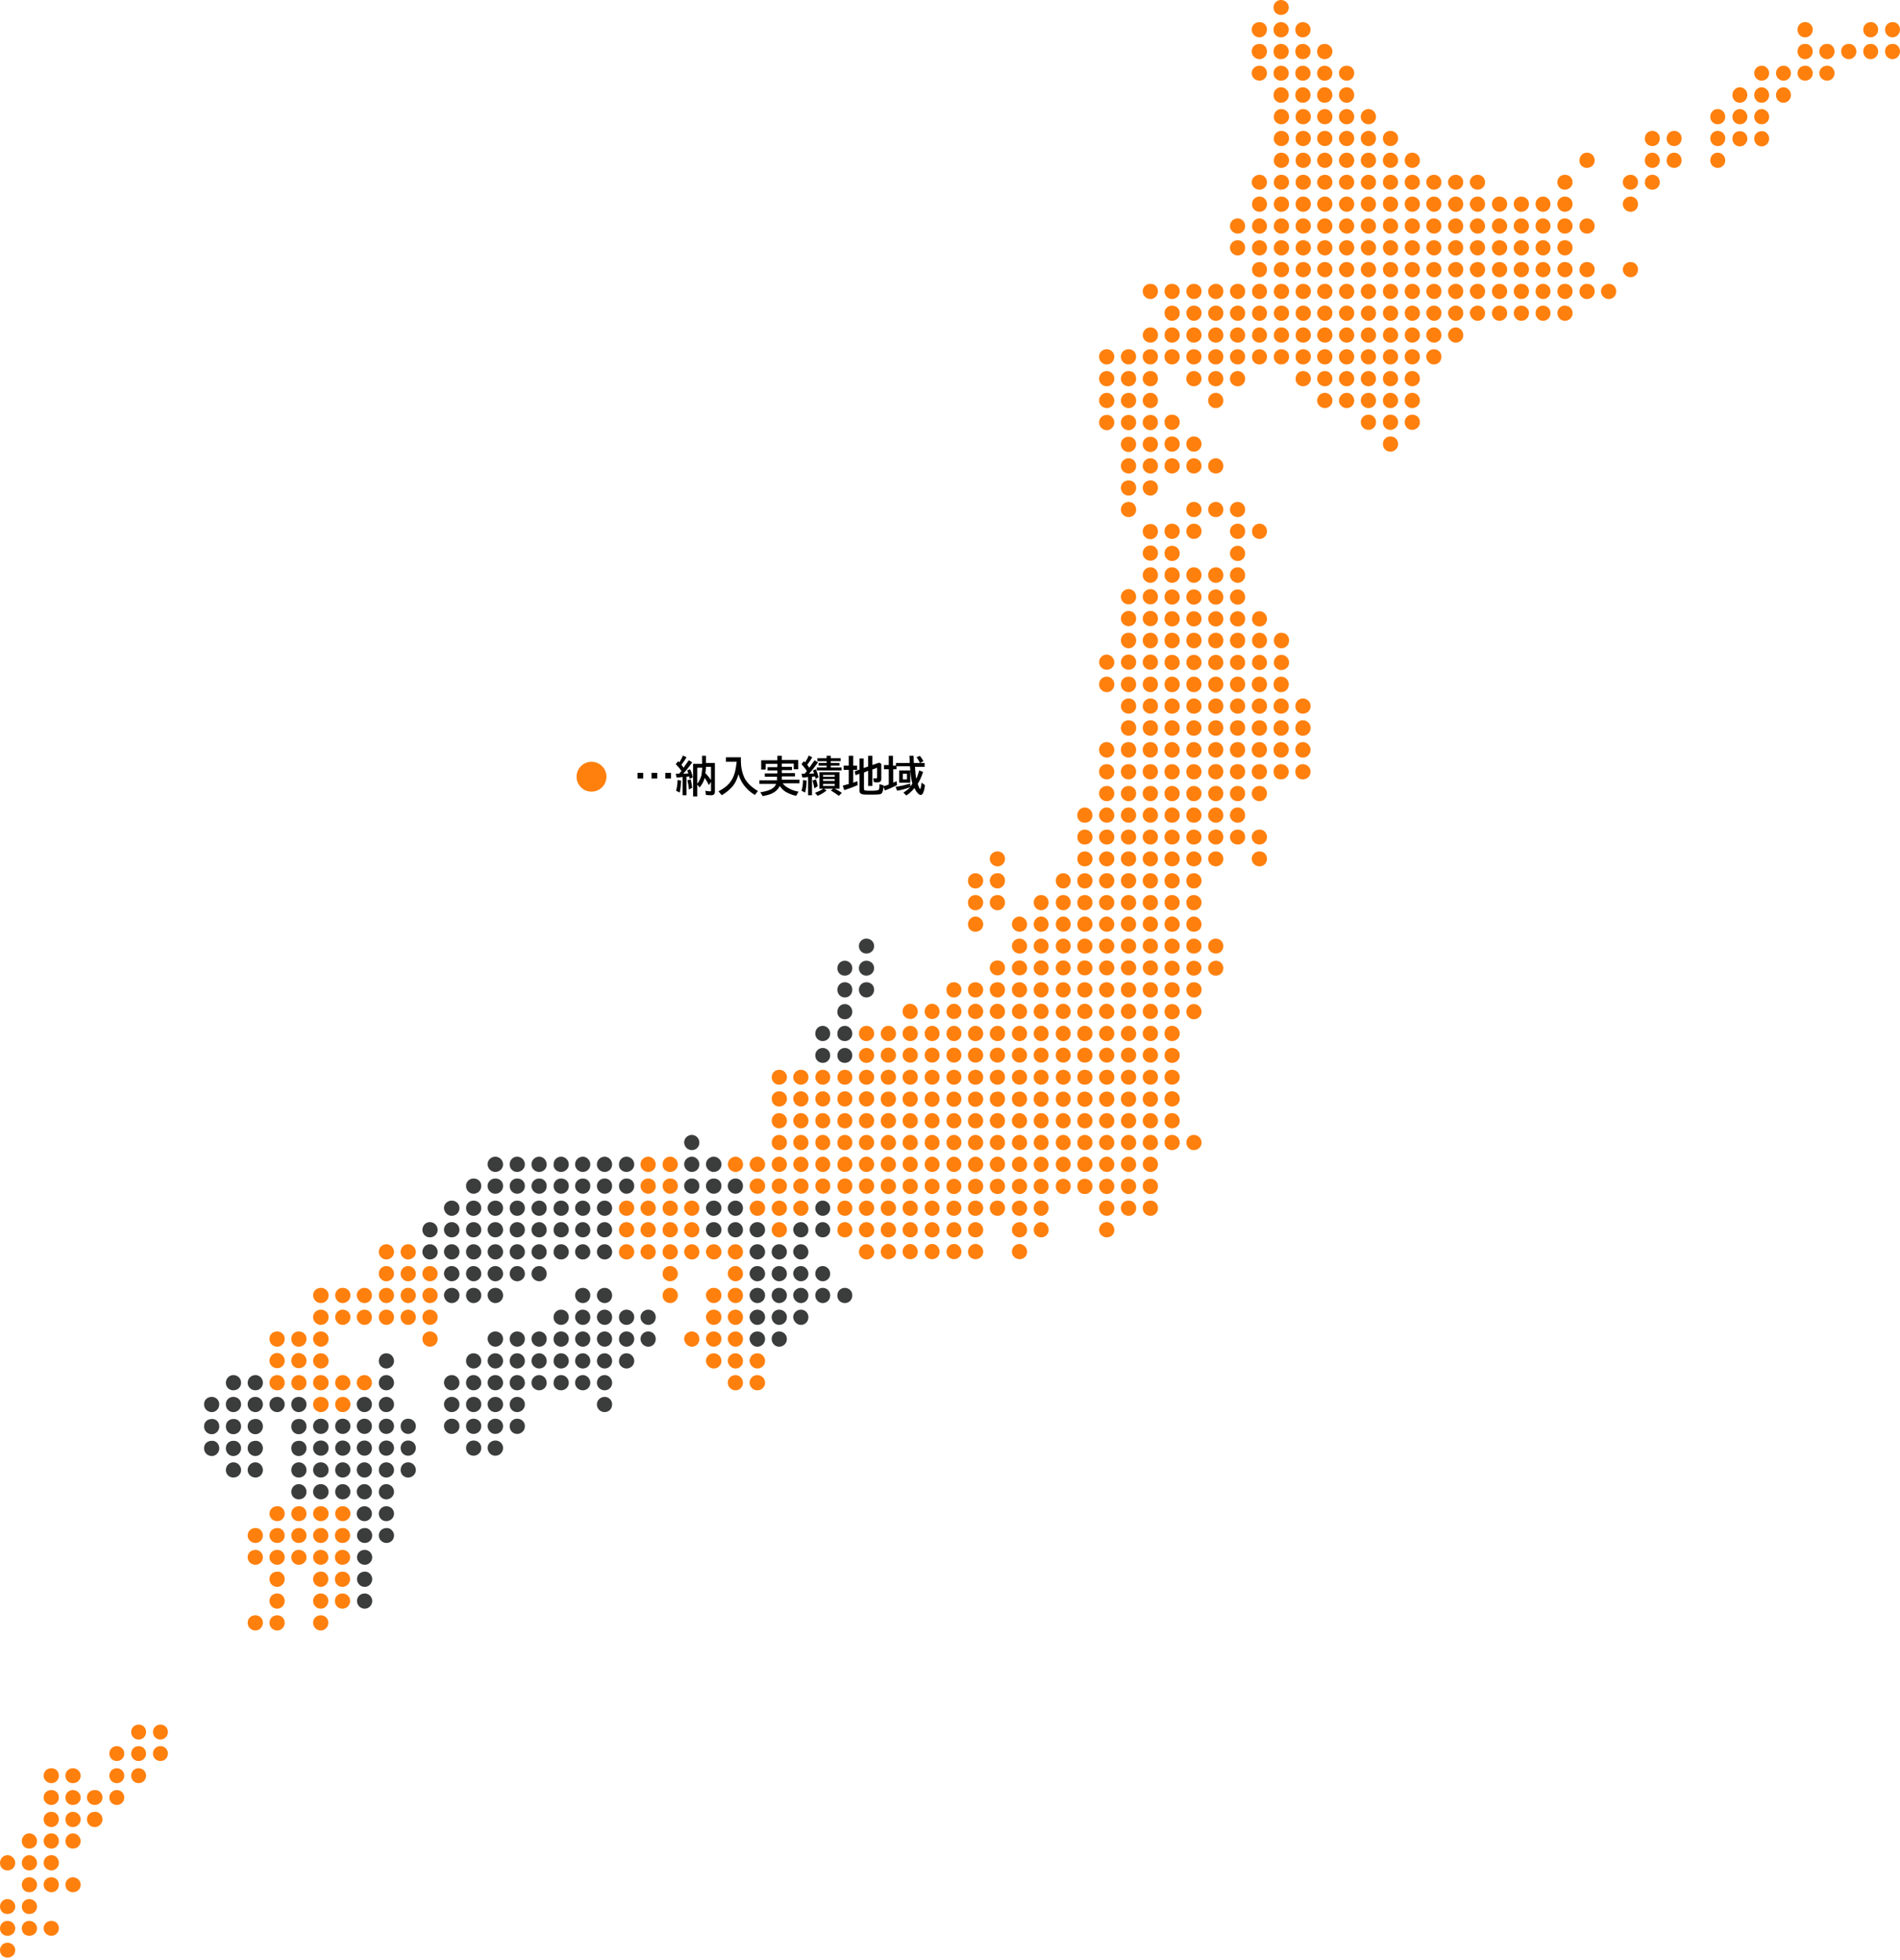 <svg xmlns="http://www.w3.org/2000/svg" xml:space="preserve" id="レイヤー_1" x="0" y="0" style="enable-background:new 0 0 636 656" version="1.1" viewBox="0 0 636 656"><style>.st1{fill:#3b3c3c}.st2{fill:#ff800d}</style><path d="M0 0h636v655.4H0z" style="fill:none"/><path d="M292.6 316.7c0 1.4-1.1 2.5-2.6 2.5-1.4 0-2.5-1.1-2.5-2.5s1.1-2.5 2.5-2.5c1.5 0 2.6 1.1 2.6 2.5zm-9.8 9.9c1.4 0 2.5-1.1 2.5-2.5s-1.1-2.5-2.5-2.5-2.5 1.1-2.5 2.5 1 2.5 2.5 2.5zm7.2 0c1.4 0 2.6-1.1 2.6-2.5s-1.1-2.5-2.6-2.5c-1.4 0-2.5 1.1-2.5 2.5s1.1 2.5 2.5 2.5zm-7.2 7.3c1.4 0 2.5-1.1 2.5-2.6s-1.1-2.5-2.5-2.5-2.5 1.1-2.5 2.5 1 2.6 2.5 2.6zm7.2 0c1.4 0 2.6-1.1 2.6-2.6s-1.1-2.5-2.6-2.5c-1.4 0-2.5 1.1-2.5 2.5s1.1 2.6 2.5 2.6zm-7.2 7.3c1.4 0 2.5-1.1 2.5-2.5s-1.1-2.6-2.5-2.6-2.5 1.1-2.5 2.6c-.1 1.3 1 2.5 2.5 2.5zm-7.4 7.3c1.4 0 2.5-1.1 2.5-2.5s-1.1-2.6-2.5-2.6-2.5 1.1-2.5 2.6c0 1.4 1.1 2.5 2.5 2.5zm7.4 0c1.4 0 2.5-1.1 2.5-2.5s-1.1-2.6-2.5-2.6-2.5 1.1-2.5 2.6c-.1 1.4 1 2.5 2.5 2.5zm-7.4 7.3c1.4 0 2.5-1.1 2.5-2.5s-1.1-2.5-2.5-2.5-2.5 1.1-2.5 2.5 1.1 2.5 2.5 2.5zm7.4 0c1.4 0 2.5-1.1 2.5-2.5s-1.1-2.5-2.5-2.5-2.5 1.1-2.5 2.5 1 2.5 2.5 2.5zm-117 36.5c1.4 0 2.6-1.1 2.6-2.5s-1.1-2.6-2.6-2.6c-1.4 0-2.6 1.1-2.6 2.6.1 1.4 1.2 2.5 2.6 2.5zm7.3 0c1.4 0 2.6-1.1 2.6-2.5s-1.1-2.6-2.6-2.6c-1.4 0-2.5 1.1-2.5 2.6 0 1.4 1.1 2.5 2.5 2.5zm7.4 0c1.4 0 2.5-1.1 2.5-2.5s-1.1-2.6-2.5-2.6-2.6 1.1-2.6 2.6c0 1.4 1.2 2.5 2.6 2.5zm7.3 0c1.4 0 2.6-1.1 2.6-2.5s-1.1-2.6-2.6-2.6c-1.4 0-2.5 1.1-2.5 2.6-.1 1.4 1.1 2.5 2.5 2.5zm7.3 0c1.4 0 2.5-1.1 2.5-2.5s-1.1-2.6-2.5-2.6-2.6 1.1-2.6 2.6c0 1.4 1.2 2.5 2.6 2.5zm7.3 0c1.4 0 2.5-1.1 2.5-2.5s-1.1-2.6-2.5-2.6-2.6 1.1-2.6 2.6c0 1.4 1.2 2.5 2.6 2.5zm7.3 0c1.4 0 2.6-1.1 2.6-2.5s-1.1-2.6-2.6-2.6c-1.4 0-2.5 1.1-2.5 2.6-.1 1.4 1.1 2.5 2.5 2.5zm-51.2 7.3c1.4 0 2.6-1.1 2.6-2.6s-1.1-2.5-2.6-2.5c-1.4 0-2.5 1.1-2.5 2.5s1.1 2.6 2.5 2.6zm7.3 0c1.4 0 2.6-1.1 2.6-2.6s-1.1-2.5-2.6-2.5c-1.4 0-2.6 1.1-2.6 2.5s1.2 2.6 2.6 2.6zm7.3 0c1.4 0 2.6-1.1 2.6-2.6s-1.1-2.5-2.6-2.5c-1.4 0-2.5 1.1-2.5 2.5s1.1 2.6 2.5 2.6zm7.4 0c1.4 0 2.5-1.1 2.5-2.6s-1.1-2.5-2.5-2.5-2.6 1.1-2.6 2.5 1.2 2.6 2.6 2.6zm7.3 0c1.4 0 2.6-1.1 2.6-2.6s-1.1-2.5-2.6-2.5c-1.4 0-2.5 1.1-2.5 2.5s1.1 2.6 2.5 2.6zm7.3 0c1.4 0 2.5-1.1 2.5-2.6s-1.1-2.5-2.5-2.5-2.6 1.1-2.6 2.5 1.2 2.6 2.6 2.6zm7.3 0c1.4 0 2.5-1.1 2.5-2.6s-1.1-2.5-2.5-2.5-2.6 1.1-2.6 2.5 1.2 2.6 2.6 2.6zm7.3 0c1.4 0 2.6-1.1 2.6-2.6s-1.1-2.5-2.6-2.5c-1.4 0-2.5 1.1-2.5 2.5s1.1 2.6 2.5 2.6zm-58.5 7.4c1.4 0 2.6-1.1 2.6-2.6 0-1.4-1.1-2.5-2.6-2.5-1.4 0-2.6 1.1-2.6 2.5.1 1.4 1.2 2.6 2.6 2.6zm7.3 0c1.4 0 2.6-1.1 2.6-2.6 0-1.4-1.1-2.5-2.6-2.5-1.4 0-2.5 1.1-2.5 2.5s1.1 2.6 2.5 2.6zm7.3 0c1.4 0 2.6-1.1 2.6-2.6 0-1.4-1.1-2.5-2.6-2.5-1.4 0-2.6 1.1-2.6 2.5.1 1.4 1.2 2.6 2.6 2.6zm7.3 0c1.4 0 2.6-1.1 2.6-2.6 0-1.4-1.1-2.5-2.6-2.5-1.4 0-2.5 1.1-2.5 2.5s1.1 2.6 2.5 2.6zm7.4 0c1.4 0 2.5-1.1 2.5-2.6 0-1.4-1.1-2.5-2.5-2.5s-2.6 1.1-2.6 2.5 1.2 2.6 2.6 2.6zm7.3 0c1.4 0 2.6-1.1 2.6-2.6 0-1.4-1.1-2.5-2.6-2.5-1.4 0-2.5 1.1-2.5 2.5-.1 1.4 1.1 2.6 2.5 2.6zm7.3 0c1.4 0 2.5-1.1 2.5-2.6 0-1.4-1.1-2.5-2.5-2.5s-2.6 1.1-2.6 2.5 1.2 2.6 2.6 2.6zm7.3 0c1.4 0 2.5-1.1 2.5-2.6 0-1.4-1.1-2.5-2.5-2.5s-2.6 1.1-2.6 2.5 1.2 2.6 2.6 2.6zm-58.5 7.2c1.4 0 2.6-1.1 2.6-2.5s-1.1-2.6-2.6-2.6c-1.4 0-2.5 1.1-2.5 2.6 0 1.4 1.1 2.5 2.5 2.5zm7.3 0c1.4 0 2.6-1.1 2.6-2.5s-1.1-2.6-2.6-2.6c-1.4 0-2.6 1.1-2.6 2.6.1 1.4 1.2 2.5 2.6 2.5zm7.3 0c1.4 0 2.6-1.1 2.6-2.5s-1.1-2.6-2.6-2.6c-1.4 0-2.5 1.1-2.5 2.6 0 1.4 1.1 2.5 2.5 2.5zm7.3 0c1.4 0 2.6-1.1 2.6-2.5s-1.1-2.6-2.6-2.6c-1.4 0-2.6 1.1-2.6 2.6.1 1.4 1.2 2.5 2.6 2.5zm7.3 0c1.4 0 2.6-1.1 2.6-2.5s-1.1-2.6-2.6-2.6c-1.4 0-2.5 1.1-2.5 2.6 0 1.4 1.1 2.5 2.5 2.5zm7.4 0c1.4 0 2.5-1.1 2.5-2.5s-1.1-2.6-2.5-2.6-2.6 1.1-2.6 2.6c0 1.4 1.2 2.5 2.6 2.5zm7.3 0c1.4 0 2.6-1.1 2.6-2.5s-1.1-2.6-2.6-2.6c-1.4 0-2.5 1.1-2.5 2.6-.1 1.4 1.1 2.5 2.5 2.5zm7.3 0c1.4 0 2.5-1.1 2.5-2.5s-1.1-2.6-2.5-2.6-2.6 1.1-2.6 2.6c0 1.4 1.2 2.5 2.6 2.5zm7.3 0c1.4 0 2.5-1.1 2.5-2.5s-1.1-2.6-2.5-2.6-2.6 1.1-2.6 2.6c0 1.4 1.2 2.5 2.6 2.5zm-58.5 7.4c1.4 0 2.6-1.1 2.6-2.5s-1.1-2.6-2.6-2.6c-1.4 0-2.5 1.1-2.5 2.6 0 1.3 1.1 2.5 2.5 2.5zm7.3 0c1.4 0 2.6-1.1 2.6-2.5s-1.1-2.6-2.6-2.6c-1.4 0-2.6 1.1-2.6 2.6.1 1.3 1.2 2.5 2.6 2.5zm7.3 0c1.4 0 2.6-1.1 2.6-2.5s-1.1-2.6-2.6-2.6c-1.4 0-2.5 1.1-2.5 2.6 0 1.3 1.1 2.5 2.5 2.5zm7.3 0c1.4 0 2.6-1.1 2.6-2.5s-1.1-2.6-2.6-2.6c-1.4 0-2.6 1.1-2.6 2.6.1 1.3 1.2 2.5 2.6 2.5zm7.3 0c1.4 0 2.6-1.1 2.6-2.5s-1.1-2.6-2.6-2.6c-1.4 0-2.5 1.1-2.5 2.6 0 1.3 1.1 2.5 2.5 2.5zm7.4 0c1.4 0 2.5-1.1 2.5-2.5s-1.1-2.6-2.5-2.6-2.6 1.1-2.6 2.6c0 1.3 1.2 2.5 2.6 2.5zm7.3 0c1.4 0 2.6-1.1 2.6-2.5s-1.1-2.6-2.6-2.6c-1.4 0-2.5 1.1-2.5 2.6-.1 1.3 1.1 2.5 2.5 2.5zm7.3 0c1.4 0 2.5-1.1 2.5-2.5s-1.1-2.6-2.5-2.6-2.6 1.1-2.6 2.6c0 1.3 1.2 2.5 2.6 2.5zm7.3 0c1.4 0 2.5-1.1 2.5-2.5s-1.1-2.6-2.5-2.6-2.6 1.1-2.6 2.6c0 1.3 1.2 2.5 2.6 2.5zm-51.2 7.3c1.4 0 2.6-1.1 2.6-2.5s-1.1-2.6-2.6-2.6c-1.4 0-2.6 1.1-2.6 2.6.1 1.3 1.2 2.5 2.6 2.5zm7.3 0c1.4 0 2.6-1.1 2.6-2.5s-1.1-2.6-2.6-2.6c-1.4 0-2.5 1.1-2.5 2.6 0 1.3 1.1 2.5 2.5 2.5zm7.3 0c1.4 0 2.6-1.1 2.6-2.5s-1.1-2.6-2.6-2.6c-1.4 0-2.6 1.1-2.6 2.6.1 1.3 1.2 2.5 2.6 2.5zm7.3 0c1.4 0 2.6-1.1 2.6-2.5s-1.1-2.6-2.6-2.6c-1.4 0-2.5 1.1-2.5 2.6 0 1.3 1.1 2.5 2.5 2.5zm7.4 0c1.4 0 2.5-1.1 2.5-2.5s-1.1-2.6-2.5-2.6-2.6 1.1-2.6 2.6c0 1.3 1.2 2.5 2.6 2.5zm-29.3 7.3c1.4 0 2.6-1.1 2.6-2.6 0-1.4-1.1-2.5-2.6-2.5-1.4 0-2.6 1.1-2.6 2.5.1 1.4 1.2 2.6 2.6 2.6zm7.3 0c1.4 0 2.6-1.1 2.6-2.6 0-1.4-1.1-2.5-2.6-2.5-1.4 0-2.5 1.1-2.5 2.5s1.1 2.6 2.5 2.6zm7.3 0c1.4 0 2.6-1.1 2.6-2.6 0-1.4-1.1-2.5-2.6-2.5-1.4 0-2.6 1.1-2.6 2.5.1 1.4 1.2 2.6 2.6 2.6z" class="st1"/><path d="M431.4 2.5c0 1.4-1.1 2.5-2.6 2.5s-2.5-1.1-2.5-2.5 1.1-2.5 2.5-2.5 2.6 1.1 2.6 2.5zm-7.3 7.4c0 1.4-1.1 2.6-2.5 2.6s-2.6-1.1-2.6-2.6c0-1.4 1.1-2.5 2.6-2.5s2.5 1.1 2.5 2.5zm7.3 0c0 1.4-1.1 2.6-2.6 2.6s-2.5-1.1-2.5-2.6c0-1.4 1.1-2.5 2.5-2.5s2.6 1.1 2.6 2.5zm7.3 0c0 1.4-1.1 2.6-2.6 2.6s-2.5-1.1-2.5-2.6c0-1.4 1.1-2.5 2.5-2.5s2.6 1.1 2.6 2.5zm168.1 0c0 1.4-1.1 2.6-2.6 2.6-1.4 0-2.5-1.1-2.5-2.6 0-1.4 1.1-2.5 2.5-2.5 1.4-.1 2.6 1.1 2.6 2.5zm21.9 0c0 1.4-1.1 2.6-2.5 2.6s-2.5-1.1-2.5-2.6c0-1.4 1.1-2.5 2.5-2.5 1.3-.1 2.5 1.1 2.5 2.5zm7.3 0c0 1.4-1.1 2.6-2.5 2.6s-2.5-1.1-2.5-2.6c0-1.4 1.1-2.5 2.5-2.5 1.4-.1 2.5 1.1 2.5 2.5zm-211.9 7.3c0 1.4-1.1 2.6-2.5 2.6s-2.6-1.1-2.6-2.6 1.1-2.5 2.6-2.5 2.5 1.1 2.5 2.5zm7.3 0c0 1.4-1.1 2.6-2.6 2.6s-2.5-1.1-2.5-2.6 1.1-2.5 2.5-2.5 2.6 1.1 2.6 2.5zm7.3 0c0 1.4-1.1 2.6-2.6 2.6s-2.5-1.1-2.5-2.6 1.1-2.5 2.5-2.5 2.6 1.1 2.6 2.5zm7.3 0c0 1.4-1.1 2.6-2.6 2.6s-2.5-1.1-2.5-2.6 1.1-2.5 2.5-2.5 2.6 1.1 2.6 2.5zm160.8 0c0 1.4-1.1 2.6-2.6 2.6-1.4 0-2.5-1.1-2.5-2.6s1.1-2.5 2.5-2.5c1.4-.1 2.6 1.1 2.6 2.5zm7.3 0c0 1.4-1.1 2.6-2.5 2.6s-2.6-1.1-2.6-2.6 1.1-2.5 2.6-2.5c1.3-.1 2.5 1.1 2.5 2.5zm7.3 0c0 1.4-1.1 2.6-2.5 2.6s-2.6-1.1-2.6-2.6 1.1-2.5 2.6-2.5c1.3-.1 2.5 1.1 2.5 2.5zm7.3 0c0 1.4-1.1 2.6-2.5 2.6s-2.5-1.1-2.5-2.6 1.1-2.5 2.5-2.5c1.3-.1 2.5 1.1 2.5 2.5zm7.3 0c0 1.4-1.1 2.6-2.5 2.6s-2.5-1.1-2.5-2.6 1.1-2.5 2.5-2.5c1.4-.1 2.5 1.1 2.5 2.5zm-211.9 7.3c0 1.4-1.1 2.5-2.5 2.5s-2.6-1.1-2.6-2.5 1.1-2.5 2.6-2.5 2.5 1.1 2.5 2.5zm7.3 0c0 1.4-1.1 2.5-2.6 2.5s-2.5-1.1-2.5-2.5 1.1-2.5 2.5-2.5 2.6 1.1 2.6 2.5zm7.3 0c0 1.4-1.1 2.5-2.6 2.5s-2.5-1.1-2.5-2.5 1.1-2.5 2.5-2.5 2.6 1.1 2.6 2.5zm7.3 0c0 1.4-1.1 2.5-2.6 2.5s-2.5-1.1-2.5-2.5 1.1-2.5 2.5-2.5 2.6 1.1 2.6 2.5zm7.3 0c0 1.4-1.1 2.5-2.5 2.5s-2.6-1.1-2.6-2.5 1.1-2.5 2.6-2.5 2.5 1.1 2.5 2.5zm138.9 0c0 1.4-1.1 2.5-2.5 2.5s-2.5-1.1-2.5-2.5 1.1-2.5 2.5-2.5c1.3-.1 2.5 1.1 2.5 2.5zm7.3 0c0 1.4-1.1 2.5-2.5 2.5s-2.5-1.1-2.5-2.5 1.1-2.5 2.5-2.5c1.3-.1 2.5 1.1 2.5 2.5zm7.3 0c0 1.4-1.1 2.5-2.6 2.5-1.4 0-2.5-1.1-2.5-2.5s1.1-2.5 2.5-2.5c1.4-.1 2.6 1.1 2.6 2.5zm7.3 0c0 1.4-1.1 2.5-2.5 2.5s-2.6-1.1-2.6-2.5 1.1-2.5 2.6-2.5c1.3-.1 2.5 1.1 2.5 2.5zm-182.7 7.3c0 1.4-1.1 2.6-2.6 2.6s-2.5-1.1-2.5-2.6c0-1.4 1.1-2.6 2.5-2.6s2.6 1.2 2.6 2.6zm7.3 0c0 1.4-1.1 2.6-2.6 2.6s-2.5-1.1-2.5-2.6c0-1.4 1.1-2.6 2.5-2.6s2.6 1.2 2.6 2.6zm7.3 0c0 1.4-1.1 2.6-2.6 2.6s-2.5-1.1-2.5-2.6c0-1.4 1.1-2.6 2.5-2.6s2.6 1.2 2.6 2.6zm7.3 0c0 1.4-1.1 2.6-2.5 2.6s-2.6-1.1-2.6-2.6c0-1.4 1.1-2.6 2.6-2.6s2.5 1.2 2.5 2.6zm131.6 0c0 1.4-1.1 2.6-2.5 2.6s-2.5-1.1-2.5-2.6c0-1.4 1.1-2.6 2.5-2.6s2.5 1.2 2.5 2.6zm7.3 0c0 1.4-1.1 2.6-2.5 2.6s-2.5-1.1-2.5-2.6c0-1.4 1.1-2.6 2.5-2.6 1.3 0 2.5 1.2 2.5 2.6zm7.3 0c0 1.4-1.1 2.6-2.5 2.6s-2.5-1.1-2.5-2.6c0-1.4 1.1-2.6 2.5-2.6 1.3 0 2.5 1.2 2.5 2.6zm-170.6 9.8c1.4 0 2.6-1.1 2.6-2.5s-1.1-2.6-2.6-2.6c-1.4 0-2.5 1.1-2.5 2.6-.1 1.4 1.1 2.5 2.5 2.5zm7.3 0c1.4 0 2.6-1.1 2.6-2.5s-1.1-2.6-2.6-2.6c-1.4 0-2.5 1.1-2.5 2.6-.1 1.4 1.1 2.5 2.5 2.5zm7.3 0c1.4 0 2.5-1.1 2.5-2.5s-1.1-2.6-2.5-2.6-2.6 1.1-2.6 2.6c0 1.4 1.2 2.5 2.6 2.5zm7.3 0c1.4 0 2.5-1.1 2.5-2.5s-1.1-2.6-2.5-2.6-2.6 1.1-2.6 2.6c0 1.4 1.2 2.5 2.6 2.5zm7.3 0c1.4 0 2.5-1.1 2.5-2.5s-1.1-2.6-2.5-2.6-2.6 1.1-2.6 2.6c0 1.4 1.2 2.5 2.6 2.5zm116.9 0c1.4 0 2.5-1.1 2.5-2.5s-1.1-2.6-2.5-2.6-2.5 1.1-2.5 2.6c0 1.4 1.1 2.5 2.5 2.5zm9.9-2.5c0 1.4-1.1 2.5-2.5 2.5s-2.5-1.1-2.5-2.5 1.1-2.6 2.5-2.6 2.5 1.2 2.5 2.6zm7.3 0c0 1.4-1.1 2.5-2.5 2.5s-2.5-1.1-2.5-2.5 1.1-2.6 2.5-2.6c1.3 0 2.5 1.2 2.5 2.6zm-163.3 9.8c1.4 0 2.6-1.1 2.6-2.6 0-1.4-1.1-2.5-2.6-2.5-1.4 0-2.5 1.1-2.5 2.5-.1 1.5 1.1 2.6 2.5 2.6zm7.3 0c1.4 0 2.6-1.1 2.6-2.6 0-1.4-1.1-2.5-2.6-2.5-1.4 0-2.5 1.1-2.5 2.5-.1 1.5 1.1 2.6 2.5 2.6zm7.3 0c1.4 0 2.5-1.1 2.5-2.6 0-1.4-1.1-2.5-2.5-2.5s-2.6 1.1-2.6 2.5c0 1.5 1.2 2.6 2.6 2.6zm7.3 0c1.4 0 2.5-1.1 2.5-2.6 0-1.4-1.1-2.5-2.5-2.5s-2.6 1.1-2.6 2.5c0 1.5 1.2 2.6 2.6 2.6zm7.3 0c1.4 0 2.5-1.1 2.5-2.6 0-1.4-1.1-2.5-2.5-2.5s-2.6 1.1-2.6 2.5c0 1.5 1.2 2.6 2.6 2.6zm7.3 0c1.4 0 2.6-1.1 2.6-2.6 0-1.4-1.1-2.5-2.6-2.5-1.4 0-2.5 1.1-2.5 2.5 0 1.5 1.1 2.6 2.5 2.6zm87.7 0c1.4 0 2.5-1.1 2.5-2.6 0-1.4-1.1-2.5-2.5-2.5s-2.5 1.1-2.5 2.5c-.1 1.5 1.1 2.6 2.5 2.6zm7.3 0c1.4 0 2.5-1.1 2.5-2.6 0-1.4-1.1-2.5-2.5-2.5s-2.5 1.1-2.5 2.5c-.1 1.5 1.1 2.6 2.5 2.6zm14.6 0c1.4 0 2.5-1.1 2.5-2.6 0-1.4-1.1-2.5-2.5-2.5s-2.5 1.1-2.5 2.5c0 1.5 1.1 2.6 2.5 2.6zm9.9-2.5c0 1.4-1.1 2.6-2.5 2.6s-2.5-1.1-2.5-2.6 1.1-2.5 2.5-2.5 2.5 1.1 2.5 2.5zm7.3 0c0 1.4-1.1 2.6-2.5 2.6s-2.5-1.1-2.5-2.6 1.1-2.5 2.5-2.5c1.3-.1 2.5 1.1 2.5 2.5zm-163.3 9.8c1.4 0 2.6-1.1 2.6-2.5s-1.1-2.6-2.6-2.6c-1.4 0-2.5 1.1-2.5 2.6-.1 1.4 1.1 2.5 2.5 2.5zm7.3 0c1.4 0 2.6-1.1 2.6-2.5s-1.1-2.6-2.6-2.6c-1.4 0-2.5 1.1-2.5 2.6-.1 1.4 1.1 2.5 2.5 2.5zm7.3 0c1.4 0 2.5-1.1 2.5-2.5s-1.1-2.6-2.5-2.6-2.6 1.1-2.6 2.6c0 1.4 1.2 2.5 2.6 2.5zm7.3 0c1.4 0 2.5-1.1 2.5-2.5s-1.1-2.6-2.5-2.6-2.6 1.1-2.6 2.6c0 1.4 1.2 2.5 2.6 2.5zm7.3 0c1.4 0 2.5-1.1 2.5-2.5s-1.1-2.6-2.5-2.6-2.6 1.1-2.6 2.6c0 1.4 1.2 2.5 2.6 2.5zm7.3 0c1.4 0 2.6-1.1 2.6-2.5s-1.1-2.6-2.6-2.6c-1.4 0-2.5 1.1-2.5 2.6 0 1.4 1.1 2.5 2.5 2.5zm7.3 0c1.4 0 2.6-1.1 2.6-2.5s-1.1-2.6-2.6-2.6c-1.4 0-2.5 1.1-2.5 2.6 0 1.4 1.1 2.5 2.5 2.5zm58.5 0c1.4 0 2.6-1.1 2.6-2.5s-1.1-2.6-2.6-2.6c-1.4 0-2.5 1.1-2.5 2.6-.1 1.4 1.1 2.5 2.5 2.5zm21.9 0c1.4 0 2.5-1.1 2.5-2.5s-1.1-2.6-2.5-2.6-2.5 1.1-2.5 2.6c-.1 1.4 1.1 2.5 2.5 2.5zm7.3 0c1.4 0 2.5-1.1 2.5-2.5s-1.1-2.6-2.5-2.6-2.5 1.1-2.5 2.6c-.1 1.4 1.1 2.5 2.5 2.5zm14.6 0c1.4 0 2.5-1.1 2.5-2.5s-1.1-2.6-2.5-2.6-2.5 1.1-2.5 2.6c0 1.4 1.1 2.5 2.5 2.5zm-153.4 7.3c1.4 0 2.5-1.1 2.5-2.5s-1.1-2.5-2.5-2.5-2.6 1.1-2.6 2.5 1.2 2.5 2.6 2.5zm7.3 0c1.4 0 2.6-1.1 2.6-2.5s-1.1-2.5-2.6-2.5c-1.4 0-2.5 1.1-2.5 2.5-.1 1.4 1.1 2.5 2.5 2.5zm7.3 0c1.4 0 2.6-1.1 2.6-2.5s-1.1-2.5-2.6-2.5c-1.4 0-2.5 1.1-2.5 2.5-.1 1.4 1.1 2.5 2.5 2.5zm7.3 0c1.4 0 2.5-1.1 2.5-2.5s-1.1-2.5-2.5-2.5-2.6 1.1-2.6 2.5 1.2 2.5 2.6 2.5zm7.3 0c1.4 0 2.5-1.1 2.5-2.5s-1.1-2.5-2.5-2.5-2.6 1.1-2.6 2.5 1.2 2.5 2.6 2.5zm7.3 0c1.4 0 2.5-1.1 2.5-2.5s-1.1-2.5-2.5-2.5-2.6 1.1-2.6 2.5 1.2 2.5 2.6 2.5zm7.3 0c1.4 0 2.6-1.1 2.6-2.5s-1.1-2.5-2.6-2.5c-1.4 0-2.5 1.1-2.5 2.5s1.1 2.5 2.5 2.5zm7.3 0c1.4 0 2.6-1.1 2.6-2.5s-1.1-2.5-2.6-2.5c-1.4 0-2.5 1.1-2.5 2.5s1.1 2.5 2.5 2.5zm7.3 0c1.4 0 2.5-1.1 2.5-2.5s-1.1-2.5-2.5-2.5-2.6 1.1-2.6 2.5c.1 1.4 1.2 2.5 2.6 2.5zm7.3 0c1.4 0 2.5-1.1 2.5-2.5s-1.1-2.5-2.5-2.5-2.6 1.1-2.6 2.5c.1 1.4 1.2 2.5 2.6 2.5zm7.3 0c1.4 0 2.5-1.1 2.5-2.5s-1.1-2.5-2.5-2.5-2.6 1.1-2.6 2.5c.1 1.4 1.2 2.5 2.6 2.5zm29.2 0c1.4 0 2.6-1.1 2.6-2.5s-1.1-2.5-2.6-2.5c-1.4 0-2.5 1.1-2.5 2.5s1.1 2.5 2.5 2.5zm22 0c1.4 0 2.5-1.1 2.5-2.5s-1.1-2.5-2.5-2.5-2.6 1.1-2.6 2.5 1.2 2.5 2.6 2.5zm7.3 0c1.4 0 2.5-1.1 2.5-2.5s-1.1-2.5-2.5-2.5-2.5 1.1-2.5 2.5c-.1 1.4 1.1 2.5 2.5 2.5zm-131.5 7.4c1.4 0 2.5-1.1 2.5-2.6 0-1.4-1.1-2.5-2.5-2.5s-2.5 1.1-2.5 2.5c-.1 1.4 1.1 2.6 2.5 2.6zm7.3 0c1.4 0 2.6-1.1 2.6-2.6 0-1.4-1.1-2.5-2.6-2.5-1.4 0-2.5 1.1-2.5 2.5-.1 1.4 1.1 2.6 2.5 2.6zm7.3 0c1.4 0 2.6-1.1 2.6-2.6 0-1.4-1.1-2.5-2.6-2.5-1.4 0-2.5 1.1-2.5 2.5-.1 1.4 1.1 2.6 2.5 2.6zm7.3 0c1.4 0 2.5-1.1 2.5-2.6 0-1.4-1.1-2.5-2.5-2.5s-2.6 1.1-2.6 2.5 1.2 2.6 2.6 2.6zm7.3 0c1.4 0 2.5-1.1 2.5-2.6 0-1.4-1.1-2.5-2.5-2.5s-2.6 1.1-2.6 2.5 1.2 2.6 2.6 2.6zm7.3 0c1.4 0 2.5-1.1 2.5-2.6 0-1.4-1.1-2.5-2.5-2.5s-2.6 1.1-2.6 2.5 1.2 2.6 2.6 2.6zm7.3 0c1.4 0 2.6-1.1 2.6-2.6 0-1.4-1.1-2.5-2.6-2.5-1.4 0-2.5 1.1-2.5 2.5s1.1 2.6 2.5 2.6zm7.3 0c1.4 0 2.6-1.1 2.6-2.6 0-1.4-1.1-2.5-2.6-2.5-1.4 0-2.5 1.1-2.5 2.5s1.1 2.6 2.5 2.6zm7.3 0c1.4 0 2.5-1.1 2.5-2.6 0-1.4-1.1-2.5-2.5-2.5s-2.6 1.1-2.6 2.5c.1 1.4 1.2 2.6 2.6 2.6zm7.3 0c1.4 0 2.5-1.1 2.5-2.6 0-1.4-1.1-2.5-2.5-2.5s-2.6 1.1-2.6 2.5c.1 1.4 1.2 2.6 2.6 2.6zm7.3 0c1.4 0 2.5-1.1 2.5-2.6 0-1.4-1.1-2.5-2.5-2.5s-2.6 1.1-2.6 2.5c.1 1.4 1.2 2.6 2.6 2.6zm7.3 0c1.4 0 2.6-1.1 2.6-2.6 0-1.4-1.1-2.5-2.6-2.5-1.4 0-2.5 1.1-2.5 2.5s1.1 2.6 2.5 2.6zm7.3 0c1.4 0 2.6-1.1 2.6-2.6 0-1.4-1.1-2.5-2.6-2.5-1.4 0-2.5 1.1-2.5 2.5s1.1 2.6 2.5 2.6zm7.3 0c1.4 0 2.5-1.1 2.5-2.6 0-1.4-1.1-2.5-2.5-2.5s-2.5 1.1-2.5 2.5 1.1 2.6 2.5 2.6zm7.3 0c1.4 0 2.6-1.1 2.6-2.6 0-1.4-1.1-2.5-2.6-2.5-1.4 0-2.5 1.1-2.5 2.5s1.1 2.6 2.5 2.6zm22 0c1.4 0 2.5-1.1 2.5-2.6 0-1.4-1.1-2.5-2.5-2.5s-2.6 1.1-2.6 2.5 1.2 2.6 2.6 2.6zm-131.5 7.3c1.4 0 2.5-1.1 2.5-2.5s-1.1-2.6-2.5-2.6-2.6 1.1-2.6 2.6c0 1.3 1.2 2.5 2.6 2.5zm7.3 0c1.4 0 2.5-1.1 2.5-2.5s-1.1-2.6-2.5-2.6-2.5 1.1-2.5 2.6c-.1 1.3 1.1 2.5 2.5 2.5zm7.3 0c1.4 0 2.6-1.1 2.6-2.5s-1.1-2.6-2.6-2.6c-1.4 0-2.5 1.1-2.5 2.6-.1 1.3 1.1 2.5 2.5 2.5zm7.3 0c1.4 0 2.6-1.1 2.6-2.5s-1.1-2.6-2.6-2.6c-1.4 0-2.5 1.1-2.5 2.6-.1 1.3 1.1 2.5 2.5 2.5zm7.3 0c1.4 0 2.5-1.1 2.5-2.5s-1.1-2.6-2.5-2.6-2.6 1.1-2.6 2.6c0 1.3 1.2 2.5 2.6 2.5zm7.3 0c1.4 0 2.5-1.1 2.5-2.5s-1.1-2.6-2.5-2.6-2.6 1.1-2.6 2.6c0 1.3 1.2 2.5 2.6 2.5zm7.3 0c1.4 0 2.5-1.1 2.5-2.5s-1.1-2.6-2.5-2.6-2.6 1.1-2.6 2.6c0 1.3 1.2 2.5 2.6 2.5zm7.3 0c1.4 0 2.6-1.1 2.6-2.5s-1.1-2.6-2.6-2.6c-1.4 0-2.5 1.1-2.5 2.6 0 1.3 1.1 2.5 2.5 2.5zm7.3 0c1.4 0 2.6-1.1 2.6-2.5s-1.1-2.6-2.6-2.6c-1.4 0-2.5 1.1-2.5 2.6 0 1.3 1.1 2.5 2.5 2.5zm7.3 0c1.4 0 2.5-1.1 2.5-2.5s-1.1-2.6-2.5-2.6-2.6 1.1-2.6 2.6c.1 1.3 1.2 2.5 2.6 2.5zm7.3 0c1.4 0 2.5-1.1 2.5-2.5s-1.1-2.6-2.5-2.6-2.6 1.1-2.6 2.6c.1 1.3 1.2 2.5 2.6 2.5zm7.3 0c1.4 0 2.5-1.1 2.5-2.5s-1.1-2.6-2.5-2.6-2.6 1.1-2.6 2.6c.1 1.3 1.2 2.5 2.6 2.5zm7.3 0c1.4 0 2.6-1.1 2.6-2.5s-1.1-2.6-2.6-2.6c-1.4 0-2.5 1.1-2.5 2.6 0 1.3 1.1 2.5 2.5 2.5zm7.3 0c1.4 0 2.6-1.1 2.6-2.5s-1.1-2.6-2.6-2.6c-1.4 0-2.5 1.1-2.5 2.6 0 1.3 1.1 2.5 2.5 2.5zm7.3 0c1.4 0 2.5-1.1 2.5-2.5s-1.1-2.6-2.5-2.6-2.5 1.1-2.5 2.6c0 1.3 1.1 2.5 2.5 2.5zm7.3 0c1.4 0 2.6-1.1 2.6-2.5s-1.1-2.6-2.6-2.6c-1.4 0-2.5 1.1-2.5 2.6 0 1.3 1.1 2.5 2.5 2.5zm7.4 0c1.4 0 2.6-1.1 2.6-2.5s-1.1-2.6-2.6-2.6c-1.4 0-2.5 1.1-2.5 2.6-.1 1.3 1.1 2.5 2.5 2.5zm-116.9 7.3c1.4 0 2.5-1.1 2.5-2.6 0-1.4-1.1-2.5-2.5-2.5s-2.6 1.1-2.6 2.5 1.2 2.6 2.6 2.6zm7.3 0c1.4 0 2.5-1.1 2.5-2.6 0-1.4-1.1-2.5-2.5-2.5s-2.5 1.1-2.5 2.5c-.1 1.4 1.1 2.6 2.5 2.6zm7.3 0c1.4 0 2.6-1.1 2.6-2.6 0-1.4-1.1-2.5-2.6-2.5-1.4 0-2.5 1.1-2.5 2.5-.1 1.4 1.1 2.6 2.5 2.6zm7.3 0c1.4 0 2.6-1.1 2.6-2.6 0-1.4-1.1-2.5-2.6-2.5-1.4 0-2.5 1.1-2.5 2.5-.1 1.4 1.1 2.6 2.5 2.6zm7.3 0c1.4 0 2.5-1.1 2.5-2.6 0-1.4-1.1-2.5-2.5-2.5s-2.6 1.1-2.6 2.5 1.2 2.6 2.6 2.6zm7.3 0c1.4 0 2.5-1.1 2.5-2.6 0-1.4-1.1-2.5-2.5-2.5s-2.6 1.1-2.6 2.5 1.2 2.6 2.6 2.6zm7.3 0c1.4 0 2.5-1.1 2.5-2.6 0-1.4-1.1-2.5-2.5-2.5s-2.6 1.1-2.6 2.5 1.2 2.6 2.6 2.6zm7.3 0c1.4 0 2.6-1.1 2.6-2.6 0-1.4-1.1-2.5-2.6-2.5-1.4 0-2.5 1.1-2.5 2.5s1.1 2.6 2.5 2.6zm7.3 0c1.4 0 2.6-1.1 2.6-2.6 0-1.4-1.1-2.5-2.6-2.5-1.4 0-2.5 1.1-2.5 2.5s1.1 2.6 2.5 2.6zm7.3 0c1.4 0 2.5-1.1 2.5-2.6 0-1.4-1.1-2.5-2.5-2.5s-2.6 1.1-2.6 2.5c.1 1.4 1.2 2.6 2.6 2.6zm7.3 0c1.4 0 2.5-1.1 2.5-2.6 0-1.4-1.1-2.5-2.5-2.5s-2.6 1.1-2.6 2.5c.1 1.4 1.2 2.6 2.6 2.6zm7.3 0c1.4 0 2.5-1.1 2.5-2.6 0-1.4-1.1-2.5-2.5-2.5s-2.6 1.1-2.6 2.5c.1 1.4 1.2 2.6 2.6 2.6zm7.3 0c1.4 0 2.6-1.1 2.6-2.6 0-1.4-1.1-2.5-2.6-2.5-1.4 0-2.5 1.1-2.5 2.5s1.1 2.6 2.5 2.6zm7.3 0c1.4 0 2.6-1.1 2.6-2.6 0-1.4-1.1-2.5-2.6-2.5-1.4 0-2.5 1.1-2.5 2.5s1.1 2.6 2.5 2.6zm7.3 0c1.4 0 2.5-1.1 2.5-2.6 0-1.4-1.1-2.5-2.5-2.5s-2.5 1.1-2.5 2.5 1.1 2.6 2.5 2.6zm7.3 0c1.4 0 2.6-1.1 2.6-2.6 0-1.4-1.1-2.5-2.6-2.5-1.4 0-2.5 1.1-2.5 2.5s1.1 2.6 2.5 2.6zm-102.2 7.3c1.4 0 2.5-1.1 2.5-2.6 0-1.4-1.1-2.5-2.5-2.5s-2.5 1.1-2.5 2.5c-.1 1.4 1.1 2.6 2.5 2.6zm7.3 0c1.4 0 2.6-1.1 2.6-2.6 0-1.4-1.1-2.5-2.6-2.5-1.4 0-2.5 1.1-2.5 2.5-.1 1.4 1.1 2.6 2.5 2.6zm7.3 0c1.4 0 2.6-1.1 2.6-2.6 0-1.4-1.1-2.5-2.6-2.5-1.4 0-2.5 1.1-2.5 2.5-.1 1.4 1.1 2.6 2.5 2.6zm7.3 0c1.4 0 2.5-1.1 2.5-2.6 0-1.4-1.1-2.5-2.5-2.5s-2.6 1.1-2.6 2.5 1.2 2.6 2.6 2.6zm7.3 0c1.4 0 2.5-1.1 2.5-2.6 0-1.4-1.1-2.5-2.5-2.5s-2.6 1.1-2.6 2.5 1.2 2.6 2.6 2.6zm7.3 0c1.4 0 2.5-1.1 2.5-2.6 0-1.4-1.1-2.5-2.5-2.5s-2.6 1.1-2.6 2.5 1.2 2.6 2.6 2.6zm7.3 0c1.4 0 2.6-1.1 2.6-2.6 0-1.4-1.1-2.5-2.6-2.5-1.4 0-2.5 1.1-2.5 2.5s1.1 2.6 2.5 2.6zm7.3 0c1.4 0 2.6-1.1 2.6-2.6 0-1.4-1.1-2.5-2.6-2.5-1.4 0-2.5 1.1-2.5 2.5s1.1 2.6 2.5 2.6zm7.3 0c1.4 0 2.5-1.1 2.5-2.6 0-1.4-1.1-2.5-2.5-2.5s-2.6 1.1-2.6 2.5c.1 1.4 1.2 2.6 2.6 2.6zm7.3 0c1.4 0 2.5-1.1 2.5-2.6 0-1.4-1.1-2.5-2.5-2.5s-2.6 1.1-2.6 2.5c.1 1.4 1.2 2.6 2.6 2.6zm7.3 0c1.4 0 2.5-1.1 2.5-2.6 0-1.4-1.1-2.5-2.5-2.5s-2.6 1.1-2.6 2.5c.1 1.4 1.2 2.6 2.6 2.6zm7.3 0c1.4 0 2.6-1.1 2.6-2.6 0-1.4-1.1-2.5-2.6-2.5-1.4 0-2.5 1.1-2.5 2.5s1.1 2.6 2.5 2.6zm7.3 0c1.4 0 2.6-1.1 2.6-2.6 0-1.4-1.1-2.5-2.6-2.5-1.4 0-2.5 1.1-2.5 2.5s1.1 2.6 2.5 2.6zm7.3 0c1.4 0 2.5-1.1 2.5-2.6 0-1.4-1.1-2.5-2.5-2.5s-2.5 1.1-2.5 2.5 1.1 2.6 2.5 2.6zm7.3 0c1.4 0 2.6-1.1 2.6-2.6 0-1.4-1.1-2.5-2.6-2.5-1.4 0-2.5 1.1-2.5 2.5s1.1 2.6 2.5 2.6zm7.4 0c1.4 0 2.6-1.1 2.6-2.6 0-1.4-1.1-2.5-2.6-2.5-1.4 0-2.5 1.1-2.5 2.5-.1 1.4 1.1 2.6 2.5 2.6zm14.6 0c1.4 0 2.5-1.1 2.5-2.6 0-1.4-1.1-2.5-2.5-2.5s-2.6 1.1-2.6 2.5 1.2 2.6 2.6 2.6zm-158.2 4.7c0 1.4-1.1 2.6-2.5 2.6s-2.6-1.1-2.6-2.6c0-1.4 1.1-2.5 2.6-2.5s2.5 1.1 2.5 2.5zm4.7 2.6c1.4 0 2.6-1.1 2.6-2.6 0-1.4-1.1-2.5-2.6-2.5s-2.5 1.1-2.5 2.5 1.1 2.6 2.5 2.6zm7.3 0c1.4 0 2.6-1.1 2.6-2.6 0-1.4-1.1-2.5-2.6-2.5-1.4 0-2.5 1.1-2.5 2.5s1.1 2.6 2.5 2.6zm7.4 0c1.4 0 2.5-1.1 2.5-2.6 0-1.4-1.1-2.5-2.5-2.5s-2.6 1.1-2.6 2.5 1.1 2.6 2.6 2.6zm7.3 0c1.4 0 2.5-1.1 2.5-2.6 0-1.4-1.1-2.5-2.5-2.5s-2.6 1.1-2.6 2.5 1.2 2.6 2.6 2.6zm7.3 0c1.4 0 2.5-1.1 2.5-2.6 0-1.4-1.1-2.5-2.5-2.5s-2.5 1.1-2.5 2.5c-.1 1.4 1.1 2.6 2.5 2.6zm7.3 0c1.4 0 2.6-1.1 2.6-2.6 0-1.4-1.1-2.5-2.6-2.5-1.4 0-2.5 1.1-2.5 2.5-.1 1.4 1.1 2.6 2.5 2.6zm7.3 0c1.4 0 2.6-1.1 2.6-2.6 0-1.4-1.1-2.5-2.6-2.5-1.4 0-2.5 1.1-2.5 2.5-.1 1.4 1.1 2.6 2.5 2.6zm7.3 0c1.4 0 2.5-1.1 2.5-2.6 0-1.4-1.1-2.5-2.5-2.5s-2.6 1.1-2.6 2.5 1.2 2.6 2.6 2.6zm7.3 0c1.4 0 2.5-1.1 2.5-2.6 0-1.4-1.1-2.5-2.5-2.5s-2.6 1.1-2.6 2.5 1.2 2.6 2.6 2.6zm7.3 0c1.4 0 2.5-1.1 2.5-2.6 0-1.4-1.1-2.5-2.5-2.5s-2.6 1.1-2.6 2.5 1.2 2.6 2.6 2.6zm7.3 0c1.4 0 2.6-1.1 2.6-2.6 0-1.4-1.1-2.5-2.6-2.5-1.4 0-2.5 1.1-2.5 2.5s1.1 2.6 2.5 2.6zm7.3 0c1.4 0 2.6-1.1 2.6-2.6 0-1.4-1.1-2.5-2.6-2.5-1.4 0-2.5 1.1-2.5 2.5s1.1 2.6 2.5 2.6zm7.3 0c1.4 0 2.5-1.1 2.5-2.6 0-1.4-1.1-2.5-2.5-2.5s-2.6 1.1-2.6 2.5c.1 1.4 1.2 2.6 2.6 2.6zm7.3 0c1.4 0 2.5-1.1 2.5-2.6 0-1.4-1.1-2.5-2.5-2.5s-2.6 1.1-2.6 2.5c.1 1.4 1.2 2.6 2.6 2.6zm7.3 0c1.4 0 2.5-1.1 2.5-2.6 0-1.4-1.1-2.5-2.5-2.5s-2.6 1.1-2.6 2.5c.1 1.4 1.2 2.6 2.6 2.6zm7.3 0c1.4 0 2.6-1.1 2.6-2.6 0-1.4-1.1-2.5-2.6-2.5-1.4 0-2.5 1.1-2.5 2.5s1.1 2.6 2.5 2.6zm7.3 0c1.4 0 2.6-1.1 2.6-2.6 0-1.4-1.1-2.5-2.6-2.5-1.4 0-2.5 1.1-2.5 2.5s1.1 2.6 2.5 2.6zm7.3 0c1.4 0 2.5-1.1 2.5-2.6 0-1.4-1.1-2.5-2.5-2.5s-2.5 1.1-2.5 2.5 1.1 2.6 2.5 2.6zm7.3 0c1.4 0 2.6-1.1 2.6-2.6 0-1.4-1.1-2.5-2.6-2.5-1.4 0-2.5 1.1-2.5 2.5s1.1 2.6 2.5 2.6zm7.4 0c1.4 0 2.6-1.1 2.6-2.6 0-1.4-1.1-2.5-2.6-2.5-1.4 0-2.5 1.1-2.5 2.5-.1 1.4 1.1 2.6 2.5 2.6zm7.3 0c1.4 0 2.5-1.1 2.5-2.6 0-1.4-1.1-2.5-2.5-2.5s-2.6 1.1-2.6 2.5 1.2 2.6 2.6 2.6zm-146.2 7.3c1.4 0 2.6-1.1 2.6-2.6 0-1.4-1.1-2.5-2.6-2.5s-2.5 1.1-2.5 2.5 1.1 2.6 2.5 2.6zm7.3 0c1.4 0 2.6-1.1 2.6-2.6 0-1.4-1.1-2.5-2.6-2.5-1.4 0-2.5 1.1-2.5 2.5s1.1 2.6 2.5 2.6zm7.4 0c1.4 0 2.5-1.1 2.5-2.6 0-1.4-1.1-2.5-2.5-2.5s-2.6 1.1-2.6 2.5 1.1 2.6 2.6 2.6zm7.3 0c1.4 0 2.5-1.1 2.5-2.6 0-1.4-1.1-2.5-2.5-2.5s-2.6 1.1-2.6 2.5 1.2 2.6 2.6 2.6zm7.3 0c1.4 0 2.5-1.1 2.5-2.6 0-1.4-1.1-2.5-2.5-2.5s-2.5 1.1-2.5 2.5c-.1 1.4 1.1 2.6 2.5 2.6zm7.3 0c1.4 0 2.6-1.1 2.6-2.6 0-1.4-1.1-2.5-2.6-2.5-1.4 0-2.5 1.1-2.5 2.5-.1 1.4 1.1 2.6 2.5 2.6zm7.3 0c1.4 0 2.6-1.1 2.6-2.6 0-1.4-1.1-2.5-2.6-2.5-1.4 0-2.5 1.1-2.5 2.5-.1 1.4 1.1 2.6 2.5 2.6zm7.3 0c1.4 0 2.5-1.1 2.5-2.6 0-1.4-1.1-2.5-2.5-2.5s-2.6 1.1-2.6 2.5 1.2 2.6 2.6 2.6zm7.3 0c1.4 0 2.5-1.1 2.5-2.6 0-1.4-1.1-2.5-2.5-2.5s-2.6 1.1-2.6 2.5 1.2 2.6 2.6 2.6zm7.3 0c1.4 0 2.5-1.1 2.5-2.6 0-1.4-1.1-2.5-2.5-2.5s-2.6 1.1-2.6 2.5 1.2 2.6 2.6 2.6zm7.3 0c1.4 0 2.6-1.1 2.6-2.6 0-1.4-1.1-2.5-2.6-2.5-1.4 0-2.5 1.1-2.5 2.5s1.1 2.6 2.5 2.6zm7.3 0c1.4 0 2.6-1.1 2.6-2.6 0-1.4-1.1-2.5-2.6-2.5-1.4 0-2.5 1.1-2.5 2.5s1.1 2.6 2.5 2.6zm7.3 0c1.4 0 2.5-1.1 2.5-2.6 0-1.4-1.1-2.5-2.5-2.5s-2.6 1.1-2.6 2.5c.1 1.4 1.2 2.6 2.6 2.6zm7.3 0c1.4 0 2.5-1.1 2.5-2.6 0-1.4-1.1-2.5-2.5-2.5s-2.6 1.1-2.6 2.5c.1 1.4 1.2 2.6 2.6 2.6zm7.3 0c1.4 0 2.5-1.1 2.5-2.6 0-1.4-1.1-2.5-2.5-2.5s-2.6 1.1-2.6 2.5c.1 1.4 1.2 2.6 2.6 2.6zm7.3 0c1.4 0 2.6-1.1 2.6-2.6 0-1.4-1.1-2.5-2.6-2.5-1.4 0-2.5 1.1-2.5 2.5s1.1 2.6 2.5 2.6zm7.3 0c1.4 0 2.6-1.1 2.6-2.6 0-1.4-1.1-2.5-2.6-2.5-1.4 0-2.5 1.1-2.5 2.5s1.1 2.6 2.5 2.6zm7.3 0c1.4 0 2.5-1.1 2.5-2.6 0-1.4-1.1-2.5-2.5-2.5s-2.5 1.1-2.5 2.5 1.1 2.6 2.5 2.6zm7.3 0c1.4 0 2.6-1.1 2.6-2.6 0-1.4-1.1-2.5-2.6-2.5-1.4 0-2.5 1.1-2.5 2.5s1.1 2.6 2.5 2.6zm-136.2 4.8c0 1.4-1.1 2.5-2.5 2.5s-2.6-1.1-2.6-2.5 1.1-2.6 2.6-2.6 2.5 1.1 2.5 2.6zm4.7 2.5c1.4 0 2.6-1.1 2.6-2.5s-1.1-2.6-2.6-2.6-2.5 1.1-2.5 2.6c0 1.4 1.1 2.5 2.5 2.5zm7.3 0c1.4 0 2.6-1.1 2.6-2.5s-1.1-2.6-2.6-2.6c-1.4 0-2.5 1.1-2.5 2.6 0 1.4 1.1 2.5 2.5 2.5zm7.4 0c1.4 0 2.5-1.1 2.5-2.5s-1.1-2.6-2.5-2.6-2.6 1.1-2.6 2.6c0 1.4 1.1 2.5 2.6 2.5zm7.3 0c1.4 0 2.5-1.1 2.5-2.5s-1.1-2.6-2.5-2.6-2.6 1.1-2.6 2.6c0 1.4 1.2 2.5 2.6 2.5zm7.3 0c1.4 0 2.5-1.1 2.5-2.5s-1.1-2.6-2.5-2.6-2.5 1.1-2.5 2.6c-.1 1.4 1.1 2.5 2.5 2.5zm7.3 0c1.4 0 2.6-1.1 2.6-2.5s-1.1-2.6-2.6-2.6c-1.4 0-2.5 1.1-2.5 2.6-.1 1.4 1.1 2.5 2.5 2.5zm7.3 0c1.4 0 2.6-1.1 2.6-2.5s-1.1-2.6-2.6-2.6c-1.4 0-2.5 1.1-2.5 2.6-.1 1.4 1.1 2.5 2.5 2.5zm7.3 0c1.4 0 2.5-1.1 2.5-2.5s-1.1-2.6-2.5-2.6-2.6 1.1-2.6 2.6c0 1.4 1.2 2.5 2.6 2.5zm7.3 0c1.4 0 2.5-1.1 2.5-2.5s-1.1-2.6-2.5-2.6-2.6 1.1-2.6 2.6c0 1.4 1.2 2.5 2.6 2.5zm7.3 0c1.4 0 2.5-1.1 2.5-2.5s-1.1-2.6-2.5-2.6-2.6 1.1-2.6 2.6c0 1.4 1.2 2.5 2.6 2.5zm7.3 0c1.4 0 2.6-1.1 2.6-2.5s-1.1-2.6-2.6-2.6c-1.4 0-2.5 1.1-2.5 2.6 0 1.4 1.1 2.5 2.5 2.5zm7.3 0c1.4 0 2.6-1.1 2.6-2.5s-1.1-2.6-2.6-2.6c-1.4 0-2.5 1.1-2.5 2.6 0 1.4 1.1 2.5 2.5 2.5zm7.3 0c1.4 0 2.5-1.1 2.5-2.5s-1.1-2.6-2.5-2.6-2.6 1.1-2.6 2.6c.1 1.4 1.2 2.5 2.6 2.5zm7.3 0c1.4 0 2.5-1.1 2.5-2.5s-1.1-2.6-2.5-2.6-2.6 1.1-2.6 2.6c.1 1.4 1.2 2.5 2.6 2.5zM373 119.4c0 1.4-1.1 2.6-2.5 2.6s-2.6-1.1-2.6-2.6c0-1.4 1.1-2.5 2.6-2.5 1.3 0 2.5 1.1 2.5 2.5zm7.3 0c0 1.4-1.1 2.6-2.5 2.6s-2.6-1.1-2.6-2.6c0-1.4 1.1-2.5 2.6-2.5s2.5 1.1 2.5 2.5zm7.3 0c0 1.4-1.1 2.6-2.5 2.6s-2.6-1.1-2.6-2.6c0-1.4 1.1-2.5 2.6-2.5s2.5 1.1 2.5 2.5zm4.7 2.6c1.4 0 2.6-1.1 2.6-2.6 0-1.4-1.1-2.5-2.6-2.5s-2.5 1.1-2.5 2.5c0 1.5 1.1 2.6 2.5 2.6zm7.3 0c1.4 0 2.6-1.1 2.6-2.6 0-1.4-1.1-2.5-2.6-2.5-1.4 0-2.5 1.1-2.5 2.5 0 1.5 1.1 2.6 2.5 2.6zm7.4 0c1.4 0 2.5-1.1 2.5-2.6 0-1.4-1.1-2.5-2.5-2.5s-2.6 1.1-2.6 2.5c0 1.5 1.1 2.6 2.6 2.6zm7.3 0c1.4 0 2.5-1.1 2.5-2.6 0-1.4-1.1-2.5-2.5-2.5s-2.6 1.1-2.6 2.5c0 1.5 1.2 2.6 2.6 2.6zm7.3 0c1.4 0 2.5-1.1 2.5-2.6 0-1.4-1.1-2.5-2.5-2.5s-2.5 1.1-2.5 2.5c-.1 1.5 1.1 2.6 2.5 2.6zm7.3 0c1.4 0 2.6-1.1 2.6-2.6 0-1.4-1.1-2.5-2.6-2.5-1.4 0-2.5 1.1-2.5 2.5-.1 1.5 1.1 2.6 2.5 2.6zm7.3 0c1.4 0 2.6-1.1 2.6-2.6 0-1.4-1.1-2.5-2.6-2.5-1.4 0-2.5 1.1-2.5 2.5-.1 1.5 1.1 2.6 2.5 2.6zm7.3 0c1.4 0 2.5-1.1 2.5-2.6 0-1.4-1.1-2.5-2.5-2.5s-2.6 1.1-2.6 2.5c0 1.5 1.2 2.6 2.6 2.6zm7.3 0c1.4 0 2.5-1.1 2.5-2.6 0-1.4-1.1-2.5-2.5-2.5s-2.6 1.1-2.6 2.5c0 1.5 1.2 2.6 2.6 2.6zm7.3 0c1.4 0 2.5-1.1 2.5-2.6 0-1.4-1.1-2.5-2.5-2.5s-2.6 1.1-2.6 2.5c0 1.5 1.2 2.6 2.6 2.6zm7.3 0c1.4 0 2.6-1.1 2.6-2.6 0-1.4-1.1-2.5-2.6-2.5-1.4 0-2.5 1.1-2.5 2.5 0 1.5 1.1 2.6 2.5 2.6zm7.3 0c1.4 0 2.6-1.1 2.6-2.6 0-1.4-1.1-2.5-2.6-2.5-1.4 0-2.5 1.1-2.5 2.5 0 1.5 1.1 2.6 2.5 2.6zm7.3 0c1.4 0 2.5-1.1 2.5-2.6 0-1.4-1.1-2.5-2.5-2.5s-2.6 1.1-2.6 2.5c.1 1.5 1.2 2.6 2.6 2.6zm-107 4.8c0 1.4-1.1 2.5-2.5 2.5s-2.6-1.1-2.6-2.5 1.1-2.6 2.6-2.6c1.3 0 2.5 1.1 2.5 2.6zm7.3 0c0 1.4-1.1 2.5-2.5 2.5s-2.6-1.1-2.6-2.5 1.1-2.6 2.6-2.6 2.5 1.1 2.5 2.6zm7.3 0c0 1.4-1.1 2.5-2.5 2.5s-2.6-1.1-2.6-2.5 1.1-2.6 2.6-2.6 2.5 1.1 2.5 2.6zm12 2.5c1.4 0 2.6-1.1 2.6-2.5s-1.1-2.6-2.6-2.6c-1.4 0-2.5 1.1-2.5 2.6 0 1.4 1.1 2.5 2.5 2.5zm7.4 0c1.4 0 2.5-1.1 2.5-2.5s-1.1-2.6-2.5-2.6-2.6 1.1-2.6 2.6c0 1.4 1.1 2.5 2.6 2.5zm7.3 0c1.4 0 2.5-1.1 2.5-2.5s-1.1-2.6-2.5-2.6-2.6 1.1-2.6 2.6c0 1.4 1.2 2.5 2.6 2.5zm21.9 0c1.4 0 2.6-1.1 2.6-2.5s-1.1-2.6-2.6-2.6c-1.4 0-2.5 1.1-2.5 2.6-.1 1.4 1.1 2.5 2.5 2.5zm7.3 0c1.4 0 2.5-1.1 2.5-2.5s-1.1-2.6-2.5-2.6-2.6 1.1-2.6 2.6c0 1.4 1.2 2.5 2.6 2.5zm7.3 0c1.4 0 2.5-1.1 2.5-2.5s-1.1-2.6-2.5-2.6-2.6 1.1-2.6 2.6c0 1.4 1.2 2.5 2.6 2.5zm7.3 0c1.4 0 2.5-1.1 2.5-2.5s-1.1-2.6-2.5-2.6-2.6 1.1-2.6 2.6c0 1.4 1.2 2.5 2.6 2.5zm7.3 0c1.4 0 2.6-1.1 2.6-2.5s-1.1-2.6-2.6-2.6c-1.4 0-2.5 1.1-2.5 2.6 0 1.4 1.1 2.5 2.5 2.5zm7.3 0c1.4 0 2.6-1.1 2.6-2.5s-1.1-2.6-2.6-2.6c-1.4 0-2.5 1.1-2.5 2.6 0 1.4 1.1 2.5 2.5 2.5zm-99.7 4.8c0 1.4-1.1 2.5-2.5 2.5s-2.6-1.1-2.6-2.5 1.1-2.6 2.6-2.6c1.3 0 2.5 1.2 2.5 2.6zm7.3 0c0 1.4-1.1 2.5-2.5 2.5s-2.6-1.1-2.6-2.5 1.1-2.6 2.6-2.6 2.5 1.2 2.5 2.6zm7.3 0c0 1.4-1.1 2.5-2.5 2.5s-2.6-1.1-2.6-2.5 1.1-2.6 2.6-2.6 2.5 1.2 2.5 2.6zm19.4 2.5c1.4 0 2.5-1.1 2.5-2.5s-1.1-2.6-2.5-2.6-2.6 1.1-2.6 2.6c0 1.4 1.1 2.5 2.6 2.5zm36.5 0c1.4 0 2.5-1.1 2.5-2.5s-1.1-2.6-2.5-2.6-2.6 1.1-2.6 2.6c0 1.4 1.2 2.5 2.6 2.5zm7.3 0c1.4 0 2.5-1.1 2.5-2.5s-1.1-2.6-2.5-2.6-2.6 1.1-2.6 2.6c0 1.4 1.2 2.5 2.6 2.5zm7.3 0c1.4 0 2.5-1.1 2.5-2.5s-1.1-2.6-2.5-2.6-2.6 1.1-2.6 2.6c0 1.4 1.2 2.5 2.6 2.5zm7.3 0c1.4 0 2.6-1.1 2.6-2.5s-1.1-2.6-2.6-2.6c-1.4 0-2.5 1.1-2.5 2.6 0 1.4 1.1 2.5 2.5 2.5zm7.3 0c1.4 0 2.6-1.1 2.6-2.5s-1.1-2.6-2.6-2.6c-1.4 0-2.5 1.1-2.5 2.6 0 1.4 1.1 2.5 2.5 2.5zm-99.7 4.8c0 1.4-1.1 2.6-2.5 2.6s-2.6-1.1-2.6-2.6c0-1.4 1.1-2.5 2.6-2.5 1.3-.1 2.5 1.1 2.5 2.5zm7.3 0c0 1.4-1.1 2.6-2.5 2.6s-2.6-1.1-2.6-2.6c0-1.4 1.1-2.5 2.6-2.5s2.5 1.1 2.5 2.5zm7.3 0c0 1.4-1.1 2.6-2.5 2.6s-2.6-1.1-2.6-2.6c0-1.4 1.1-2.5 2.6-2.5s2.5 1.1 2.5 2.5zm4.7 2.5c1.4 0 2.6-1.1 2.6-2.6 0-1.4-1.1-2.5-2.6-2.5s-2.5 1.1-2.5 2.5c0 1.5 1.1 2.6 2.5 2.6zm65.8 0c1.4 0 2.5-1.1 2.5-2.6 0-1.4-1.1-2.5-2.5-2.5s-2.6 1.1-2.6 2.5c0 1.5 1.2 2.6 2.6 2.6zm7.3 0c1.4 0 2.6-1.1 2.6-2.6 0-1.4-1.1-2.5-2.6-2.5-1.4 0-2.5 1.1-2.5 2.5 0 1.5 1.1 2.6 2.5 2.6zm7.3 0c1.4 0 2.6-1.1 2.6-2.6 0-1.4-1.1-2.5-2.6-2.5-1.4 0-2.5 1.1-2.5 2.5 0 1.5 1.1 2.6 2.5 2.6zm-92.4 4.8c0 1.4-1.1 2.6-2.5 2.6s-2.6-1.1-2.6-2.6c0-1.4 1.1-2.5 2.6-2.5s2.5 1.1 2.5 2.5zm7.3 0c0 1.4-1.1 2.6-2.5 2.6s-2.6-1.1-2.6-2.6c0-1.4 1.1-2.5 2.6-2.5s2.5 1.1 2.5 2.5zm4.7 2.5c1.4 0 2.6-1.1 2.6-2.6 0-1.4-1.1-2.5-2.6-2.5s-2.5 1.1-2.5 2.5c0 1.5 1.1 2.6 2.5 2.6zm7.3 0c1.4 0 2.6-1.1 2.6-2.6 0-1.4-1.1-2.5-2.6-2.5-1.4 0-2.5 1.1-2.5 2.5 0 1.5 1.1 2.6 2.5 2.6zm65.8 0c1.4 0 2.6-1.1 2.6-2.6 0-1.4-1.1-2.5-2.6-2.5-1.4 0-2.5 1.1-2.5 2.5 0 1.5 1.1 2.6 2.5 2.6zm-85.1 4.8c0 1.4-1.1 2.5-2.5 2.5s-2.6-1.1-2.6-2.5 1.1-2.6 2.6-2.6 2.5 1.2 2.5 2.6zm7.3 0c0 1.4-1.1 2.5-2.5 2.5s-2.6-1.1-2.6-2.5 1.1-2.6 2.6-2.6 2.5 1.2 2.5 2.6zm4.7 2.5c1.4 0 2.6-1.1 2.6-2.5s-1.1-2.6-2.6-2.6-2.5 1.1-2.5 2.6c0 1.4 1.1 2.5 2.5 2.5zm7.3 0c1.4 0 2.6-1.1 2.6-2.5s-1.1-2.6-2.6-2.6c-1.4 0-2.5 1.1-2.5 2.6 0 1.4 1.1 2.5 2.5 2.5zm7.4 0c1.4 0 2.5-1.1 2.5-2.5s-1.1-2.6-2.5-2.6-2.6 1.1-2.6 2.6c0 1.4 1.1 2.5 2.6 2.5zm-26.7 4.8c0 1.4-1.1 2.6-2.5 2.6s-2.6-1.1-2.6-2.6c0-1.4 1.1-2.5 2.6-2.5s2.5 1.1 2.5 2.5zm7.3 0c0 1.4-1.1 2.6-2.5 2.6s-2.6-1.1-2.6-2.6c0-1.4 1.1-2.5 2.6-2.5s2.5 1.1 2.5 2.5zm-7.3 7.3c0 1.4-1.1 2.5-2.5 2.5s-2.6-1.1-2.6-2.5 1.1-2.6 2.6-2.6 2.5 1.2 2.5 2.6zm19.3 2.5c1.4 0 2.6-1.1 2.6-2.5s-1.1-2.6-2.6-2.6c-1.4 0-2.5 1.1-2.5 2.6 0 1.4 1.1 2.5 2.5 2.5zm7.4 0c1.4 0 2.5-1.1 2.5-2.5s-1.1-2.6-2.5-2.6-2.6 1.1-2.6 2.6c0 1.4 1.1 2.5 2.6 2.5zm7.3 0c1.4 0 2.5-1.1 2.5-2.5s-1.1-2.6-2.5-2.6-2.6 1.1-2.6 2.6c0 1.4 1.2 2.5 2.6 2.5zm-26.7 4.8c0 1.4-1.1 2.6-2.5 2.6s-2.6-1.1-2.6-2.6c0-1.4 1.1-2.5 2.6-2.5s2.5 1.1 2.5 2.5zm4.7 2.5c1.4 0 2.6-1.1 2.6-2.6 0-1.4-1.1-2.5-2.6-2.5s-2.5 1.1-2.5 2.5c0 1.5 1.1 2.6 2.5 2.6zm7.3 0c1.4 0 2.6-1.1 2.6-2.6 0-1.4-1.1-2.5-2.6-2.5-1.4 0-2.5 1.1-2.5 2.5 0 1.5 1.1 2.6 2.5 2.6zm14.7 0c1.4 0 2.5-1.1 2.5-2.6 0-1.4-1.1-2.5-2.5-2.5s-2.6 1.1-2.6 2.5c0 1.5 1.2 2.6 2.6 2.6zm7.3 0c1.4 0 2.5-1.1 2.5-2.6 0-1.4-1.1-2.5-2.5-2.5s-2.5 1.1-2.5 2.5c-.1 1.5 1.1 2.6 2.5 2.6zm-34 4.8c0 1.4-1.1 2.5-2.5 2.5s-2.6-1.1-2.6-2.5 1.1-2.6 2.6-2.6 2.5 1.2 2.5 2.6zm4.7 2.6c1.4 0 2.6-1.1 2.6-2.5s-1.1-2.6-2.6-2.6-2.5 1.1-2.5 2.6c0 1.3 1.1 2.5 2.5 2.5zm22 0c1.4 0 2.5-1.1 2.5-2.5s-1.1-2.6-2.5-2.6-2.6 1.1-2.6 2.6c0 1.3 1.2 2.5 2.6 2.5zm-26.7 4.7c0 1.4-1.1 2.6-2.5 2.6s-2.6-1.1-2.6-2.6c0-1.4 1.1-2.6 2.6-2.6s2.5 1.2 2.5 2.6zm4.7 2.6c1.4 0 2.6-1.1 2.6-2.6 0-1.4-1.1-2.6-2.6-2.6s-2.5 1.1-2.5 2.6c0 1.4 1.1 2.6 2.5 2.6zm7.3 0c1.4 0 2.6-1.1 2.6-2.6 0-1.4-1.1-2.6-2.6-2.6-1.4 0-2.5 1.1-2.5 2.6 0 1.4 1.1 2.6 2.5 2.6zm7.4 0c1.4 0 2.5-1.1 2.5-2.6 0-1.4-1.1-2.6-2.5-2.6s-2.6 1.1-2.6 2.6c0 1.4 1.1 2.6 2.6 2.6zm7.3 0c1.4 0 2.5-1.1 2.5-2.6 0-1.4-1.1-2.6-2.5-2.6s-2.6 1.1-2.6 2.6c0 1.4 1.2 2.6 2.6 2.6zm-34 4.7c0 1.4-1.1 2.5-2.5 2.5s-2.6-1.1-2.6-2.5 1.1-2.6 2.6-2.6 2.5 1.2 2.5 2.6zm7.3 0c0 1.4-1.1 2.5-2.5 2.5s-2.6-1.1-2.6-2.5 1.1-2.6 2.6-2.6 2.5 1.2 2.5 2.6zm4.7 2.6c1.4 0 2.6-1.1 2.6-2.5s-1.1-2.6-2.6-2.6-2.5 1.1-2.5 2.6c0 1.3 1.1 2.5 2.5 2.5zm7.3 0c1.4 0 2.6-1.1 2.6-2.5s-1.1-2.6-2.6-2.6c-1.4 0-2.5 1.1-2.5 2.6 0 1.3 1.1 2.5 2.5 2.5zm7.4 0c1.4 0 2.5-1.1 2.5-2.5s-1.1-2.6-2.5-2.6-2.6 1.1-2.6 2.6c0 1.3 1.1 2.5 2.6 2.5zm7.3 0c1.4 0 2.5-1.1 2.5-2.5s-1.1-2.6-2.5-2.6-2.6 1.1-2.6 2.6c0 1.3 1.2 2.5 2.6 2.5zm-34 4.7c0 1.4-1.1 2.5-2.5 2.5s-2.6-1.1-2.6-2.5 1.1-2.6 2.6-2.6 2.5 1.2 2.5 2.6zm7.3 0c0 1.4-1.1 2.5-2.5 2.5s-2.6-1.1-2.6-2.5 1.1-2.6 2.6-2.6 2.5 1.2 2.5 2.6zm4.7 2.6c1.4 0 2.6-1.1 2.6-2.5s-1.1-2.6-2.6-2.6-2.5 1.1-2.5 2.6c0 1.3 1.1 2.5 2.5 2.5zm7.3 0c1.4 0 2.6-1.1 2.6-2.5s-1.1-2.6-2.6-2.6c-1.4 0-2.5 1.1-2.5 2.6 0 1.3 1.1 2.5 2.5 2.5zm7.4 0c1.4 0 2.5-1.1 2.5-2.5s-1.1-2.6-2.5-2.6-2.6 1.1-2.6 2.6c0 1.3 1.1 2.5 2.6 2.5zm7.3 0c1.4 0 2.5-1.1 2.5-2.5s-1.1-2.6-2.5-2.6-2.6 1.1-2.6 2.6c0 1.3 1.2 2.5 2.6 2.5zm7.3 0c1.4 0 2.5-1.1 2.5-2.5s-1.1-2.6-2.5-2.6-2.5 1.1-2.5 2.6c-.1 1.3 1.1 2.5 2.5 2.5zm-41.3 4.7c0 1.4-1.1 2.6-2.5 2.6s-2.6-1.1-2.6-2.6 1.1-2.6 2.6-2.6 2.5 1.2 2.5 2.6zm7.3 0c0 1.4-1.1 2.6-2.5 2.6s-2.6-1.1-2.6-2.6 1.1-2.6 2.6-2.6 2.5 1.2 2.5 2.6zm4.7 2.6c1.4 0 2.6-1.1 2.6-2.6s-1.1-2.6-2.6-2.6-2.5 1.1-2.5 2.6 1.1 2.6 2.5 2.6zm7.3 0c1.4 0 2.6-1.1 2.6-2.6s-1.1-2.6-2.6-2.6c-1.4 0-2.5 1.1-2.5 2.6s1.1 2.6 2.5 2.6zm7.4 0c1.4 0 2.5-1.1 2.5-2.6s-1.1-2.6-2.5-2.6-2.6 1.1-2.6 2.6 1.1 2.6 2.6 2.6zm7.3 0c1.4 0 2.5-1.1 2.5-2.6s-1.1-2.6-2.5-2.6-2.6 1.1-2.6 2.6 1.2 2.6 2.6 2.6zm7.3 0c1.4 0 2.5-1.1 2.5-2.6s-1.1-2.6-2.5-2.6-2.5 1.1-2.5 2.6 1.1 2.6 2.5 2.6zm7.3 0c1.4 0 2.6-1.1 2.6-2.6s-1.1-2.6-2.6-2.6c-1.4 0-2.5 1.1-2.5 2.6s1.1 2.6 2.5 2.6zm-48.6 4.7c0 1.4-1.1 2.5-2.5 2.5s-2.6-1.1-2.6-2.5 1.1-2.6 2.6-2.6 2.5 1.2 2.5 2.6zm7.3 0c0 1.4-1.1 2.5-2.5 2.5s-2.6-1.1-2.6-2.5 1.1-2.6 2.6-2.6 2.5 1.2 2.5 2.6zm4.7 2.6c1.4 0 2.6-1.1 2.6-2.5s-1.1-2.6-2.6-2.6-2.5 1.1-2.5 2.6c0 1.3 1.1 2.5 2.5 2.5zm7.3 0c1.4 0 2.6-1.1 2.6-2.5s-1.1-2.6-2.6-2.6c-1.4 0-2.5 1.1-2.5 2.6 0 1.3 1.1 2.5 2.5 2.5zm7.4 0c1.4 0 2.5-1.1 2.5-2.5s-1.1-2.6-2.5-2.6-2.6 1.1-2.6 2.6c0 1.3 1.1 2.5 2.6 2.5zm7.3 0c1.4 0 2.5-1.1 2.5-2.5s-1.1-2.6-2.5-2.6-2.6 1.1-2.6 2.6c0 1.3 1.2 2.5 2.6 2.5zm7.3 0c1.4 0 2.5-1.1 2.5-2.5s-1.1-2.6-2.5-2.6-2.5 1.1-2.5 2.6c-.1 1.3 1.1 2.5 2.5 2.5zm7.3 0c1.4 0 2.6-1.1 2.6-2.5s-1.1-2.6-2.6-2.6c-1.4 0-2.5 1.1-2.5 2.6-.1 1.3 1.1 2.5 2.5 2.5zm-55.9 4.8c0 1.4-1.1 2.6-2.5 2.6s-2.6-1.1-2.6-2.6 1.1-2.6 2.6-2.6c1.3 0 2.5 1.1 2.5 2.6zm0-7.4c0 1.4-1.1 2.5-2.5 2.5s-2.6-1.1-2.6-2.5 1.1-2.6 2.6-2.6c1.3.1 2.5 1.2 2.5 2.6zm7.3 7.4c0 1.4-1.1 2.6-2.5 2.6s-2.6-1.1-2.6-2.6 1.1-2.6 2.6-2.6 2.5 1.1 2.5 2.6zm7.3 0c0 1.4-1.1 2.6-2.5 2.6s-2.6-1.1-2.6-2.6 1.1-2.6 2.6-2.6 2.5 1.1 2.5 2.6zm7.3 0c0 1.4-1.1 2.6-2.6 2.6s-2.5-1.1-2.5-2.6 1.1-2.6 2.5-2.6 2.6 1.1 2.6 2.6zm7.3 0c0 1.4-1.1 2.6-2.6 2.6s-2.5-1.1-2.5-2.6 1.1-2.6 2.5-2.6 2.6 1.1 2.6 2.6zm7.3 0c0 1.4-1.1 2.6-2.5 2.6s-2.6-1.1-2.6-2.6 1.1-2.6 2.6-2.6c1.4 0 2.5 1.1 2.5 2.6zm7.3 0c0 1.4-1.1 2.6-2.5 2.6s-2.6-1.1-2.6-2.6 1.1-2.6 2.6-2.6 2.5 1.1 2.5 2.6zm7.3 0c0 1.4-1.1 2.6-2.5 2.6s-2.6-1.1-2.6-2.6 1.1-2.6 2.6-2.6 2.5 1.1 2.5 2.6zm7.3 0c0 1.4-1.1 2.6-2.6 2.6s-2.5-1.1-2.5-2.6 1.1-2.6 2.5-2.6 2.6 1.1 2.6 2.6zm-51.1 7.3c0 1.4-1.1 2.5-2.5 2.5s-2.6-1.1-2.6-2.5 1.1-2.6 2.6-2.6 2.5 1.1 2.5 2.6zm7.3 0c0 1.4-1.1 2.5-2.5 2.5s-2.6-1.1-2.6-2.5 1.1-2.6 2.6-2.6 2.5 1.1 2.5 2.6zm7.3 0c0 1.4-1.1 2.5-2.6 2.5s-2.5-1.1-2.5-2.5 1.1-2.6 2.5-2.6 2.6 1.1 2.6 2.6zm7.3 0c0 1.4-1.1 2.5-2.6 2.5s-2.5-1.1-2.5-2.5 1.1-2.6 2.5-2.6 2.6 1.1 2.6 2.6zm7.3 0c0 1.4-1.1 2.5-2.5 2.5s-2.6-1.1-2.6-2.5 1.1-2.6 2.6-2.6c1.4 0 2.5 1.1 2.5 2.6zm7.3 0c0 1.4-1.1 2.5-2.5 2.5s-2.6-1.1-2.6-2.5 1.1-2.6 2.6-2.6 2.5 1.1 2.5 2.6zm7.3 0c0 1.4-1.1 2.5-2.5 2.5s-2.6-1.1-2.6-2.5 1.1-2.6 2.6-2.6 2.5 1.1 2.5 2.6zm7.3 0c0 1.4-1.1 2.5-2.6 2.5s-2.5-1.1-2.5-2.5 1.1-2.6 2.5-2.6 2.6 1.1 2.6 2.6zm7.3 0c0 1.4-1.1 2.5-2.6 2.5s-2.5-1.1-2.5-2.5 1.1-2.6 2.5-2.6 2.6 1.1 2.6 2.6zm-58.4 7.3c0 1.4-1.1 2.6-2.5 2.6s-2.6-1.1-2.6-2.6 1.1-2.6 2.6-2.6 2.5 1.1 2.5 2.6zm7.3 0c0 1.4-1.1 2.6-2.5 2.6s-2.6-1.1-2.6-2.6 1.1-2.6 2.6-2.6 2.5 1.1 2.5 2.6zm7.3 0c0 1.4-1.1 2.6-2.6 2.6s-2.5-1.1-2.5-2.6 1.1-2.6 2.5-2.6 2.6 1.1 2.6 2.6zm7.3 0c0 1.4-1.1 2.6-2.6 2.6s-2.5-1.1-2.5-2.6 1.1-2.6 2.5-2.6 2.6 1.1 2.6 2.6zm7.3 0c0 1.4-1.1 2.6-2.5 2.6s-2.6-1.1-2.6-2.6 1.1-2.6 2.6-2.6c1.4 0 2.5 1.1 2.5 2.6zm7.3 0c0 1.4-1.1 2.6-2.5 2.6s-2.6-1.1-2.6-2.6 1.1-2.6 2.6-2.6 2.5 1.1 2.5 2.6zm7.3 0c0 1.4-1.1 2.6-2.5 2.6s-2.6-1.1-2.6-2.6 1.1-2.6 2.6-2.6 2.5 1.1 2.5 2.6zm7.3 0c0 1.4-1.1 2.6-2.6 2.6s-2.5-1.1-2.5-2.6 1.1-2.6 2.5-2.6 2.6 1.1 2.6 2.6zm7.3 0c0 1.4-1.1 2.6-2.6 2.6s-2.5-1.1-2.5-2.6 1.1-2.6 2.5-2.6 2.6 1.1 2.6 2.6zM373 251c0 1.4-1.1 2.6-2.5 2.6s-2.6-1.1-2.6-2.6 1.1-2.6 2.6-2.6c1.3 0 2.5 1.2 2.5 2.6zm7.3 0c0 1.4-1.1 2.6-2.5 2.6s-2.6-1.1-2.6-2.6 1.1-2.6 2.6-2.6 2.5 1.2 2.5 2.6zm7.3 0c0 1.4-1.1 2.6-2.5 2.6s-2.6-1.1-2.6-2.6 1.1-2.6 2.6-2.6 2.5 1.2 2.5 2.6zm7.3 0c0 1.4-1.1 2.6-2.6 2.6s-2.5-1.1-2.5-2.6 1.1-2.6 2.5-2.6 2.6 1.2 2.6 2.6zm7.3 0c0 1.4-1.1 2.6-2.6 2.6s-2.5-1.1-2.5-2.6 1.1-2.6 2.5-2.6 2.6 1.2 2.6 2.6zm7.3 0c0 1.4-1.1 2.6-2.5 2.6s-2.6-1.1-2.6-2.6 1.1-2.6 2.6-2.6c1.4 0 2.5 1.2 2.5 2.6zm7.3 0c0 1.4-1.1 2.6-2.5 2.6s-2.6-1.1-2.6-2.6 1.1-2.6 2.6-2.6 2.5 1.2 2.5 2.6zm7.3 0c0 1.4-1.1 2.6-2.5 2.6s-2.6-1.1-2.6-2.6 1.1-2.6 2.6-2.6 2.5 1.2 2.5 2.6zm7.3 0c0 1.4-1.1 2.6-2.6 2.6s-2.5-1.1-2.5-2.6 1.1-2.6 2.5-2.6 2.6 1.2 2.6 2.6zm7.3 0c0 1.4-1.1 2.6-2.6 2.6s-2.5-1.1-2.5-2.6 1.1-2.6 2.5-2.6 2.6 1.2 2.6 2.6zm-65.7 7.3c0 1.4-1.1 2.6-2.5 2.6s-2.6-1.1-2.6-2.6 1.1-2.5 2.6-2.5c1.3-.1 2.5 1.1 2.5 2.5zm7.3 0c0 1.4-1.1 2.6-2.5 2.6s-2.6-1.1-2.6-2.6 1.1-2.5 2.6-2.5 2.5 1.1 2.5 2.5zm7.3 0c0 1.4-1.1 2.6-2.5 2.6s-2.6-1.1-2.6-2.6 1.1-2.5 2.6-2.5 2.5 1.1 2.5 2.5zm7.3 0c0 1.4-1.1 2.6-2.6 2.6s-2.5-1.1-2.5-2.6 1.1-2.5 2.5-2.5 2.6 1.1 2.6 2.5zm7.3 0c0 1.4-1.1 2.6-2.6 2.6s-2.5-1.1-2.5-2.6 1.1-2.5 2.5-2.5 2.6 1.1 2.6 2.5zm7.3 0c0 1.4-1.1 2.6-2.5 2.6s-2.6-1.1-2.6-2.6 1.1-2.5 2.6-2.5c1.4-.1 2.5 1.1 2.5 2.5zm7.3 0c0 1.4-1.1 2.6-2.5 2.6s-2.6-1.1-2.6-2.6 1.1-2.5 2.6-2.5 2.5 1.1 2.5 2.5zm7.3 0c0 1.4-1.1 2.6-2.5 2.6s-2.6-1.1-2.6-2.6 1.1-2.5 2.6-2.5 2.5 1.1 2.5 2.5zm7.3 0c0 1.4-1.1 2.6-2.6 2.6s-2.5-1.1-2.5-2.6 1.1-2.5 2.5-2.5 2.6 1.1 2.6 2.5zm7.3 0c0 1.4-1.1 2.6-2.6 2.6s-2.5-1.1-2.5-2.6 1.1-2.5 2.5-2.5 2.6 1.1 2.6 2.5zm-65.7 7.3c0 1.4-1.1 2.6-2.5 2.6s-2.6-1.1-2.6-2.6c0-1.4 1.1-2.5 2.6-2.5 1.3-.1 2.5 1.1 2.5 2.5zm7.3 0c0 1.4-1.1 2.6-2.5 2.6s-2.6-1.1-2.6-2.6c0-1.4 1.1-2.5 2.6-2.5s2.5 1.1 2.5 2.5zm7.3 0c0 1.4-1.1 2.6-2.5 2.6s-2.6-1.1-2.6-2.6c0-1.4 1.1-2.5 2.6-2.5s2.5 1.1 2.5 2.5zm7.3 0c0 1.4-1.1 2.6-2.6 2.6s-2.5-1.1-2.5-2.6c0-1.4 1.1-2.5 2.5-2.5s2.6 1.1 2.6 2.5zm7.3 0c0 1.4-1.1 2.6-2.6 2.6s-2.5-1.1-2.5-2.6c0-1.4 1.1-2.5 2.5-2.5s2.6 1.1 2.6 2.5zm7.3 0c0 1.4-1.1 2.6-2.5 2.6s-2.6-1.1-2.6-2.6c0-1.4 1.1-2.5 2.6-2.5 1.4-.1 2.5 1.1 2.5 2.5zm7.3 0c0 1.4-1.1 2.6-2.5 2.6s-2.6-1.1-2.6-2.6c0-1.4 1.1-2.5 2.6-2.5s2.5 1.1 2.5 2.5zm7.3 0c0 1.4-1.1 2.6-2.5 2.6s-2.6-1.1-2.6-2.6c0-1.4 1.1-2.5 2.6-2.5s2.5 1.1 2.5 2.5zm-58.4 7.3c0 1.4-1.1 2.5-2.6 2.5s-2.5-1.1-2.5-2.5 1.1-2.6 2.5-2.6 2.6 1.2 2.6 2.6zm7.3 0c0 1.4-1.1 2.5-2.5 2.5s-2.6-1.1-2.6-2.5 1.1-2.6 2.6-2.6c1.3 0 2.5 1.2 2.5 2.6zm7.3 0c0 1.4-1.1 2.5-2.5 2.5s-2.6-1.1-2.6-2.5 1.1-2.6 2.6-2.6 2.5 1.2 2.5 2.6zm7.3 0c0 1.4-1.1 2.5-2.5 2.5s-2.6-1.1-2.6-2.5 1.1-2.6 2.6-2.6 2.5 1.2 2.5 2.6zm7.3 0c0 1.4-1.1 2.5-2.6 2.5s-2.5-1.1-2.5-2.5 1.1-2.6 2.5-2.6 2.6 1.2 2.6 2.6zm7.3 0c0 1.4-1.1 2.5-2.6 2.5s-2.5-1.1-2.5-2.5 1.1-2.6 2.5-2.6 2.6 1.2 2.6 2.6zm7.3 0c0 1.4-1.1 2.5-2.5 2.5s-2.6-1.1-2.6-2.5 1.1-2.6 2.6-2.6c1.4 0 2.5 1.2 2.5 2.6zm7.3 0c0 1.4-1.1 2.5-2.5 2.5s-2.6-1.1-2.6-2.5 1.1-2.6 2.6-2.6 2.5 1.2 2.5 2.6zm-43.8 7.3c0 1.4-1.1 2.5-2.5 2.5s-2.6-1.1-2.6-2.5 1.1-2.5 2.6-2.5c1.3-.1 2.5 1.1 2.5 2.5zm7.3 0c0 1.4-1.1 2.5-2.5 2.5s-2.6-1.1-2.6-2.5 1.1-2.5 2.6-2.5 2.5 1.1 2.5 2.5zm7.3 0c0 1.4-1.1 2.5-2.5 2.5s-2.6-1.1-2.6-2.5 1.1-2.5 2.6-2.5 2.5 1.1 2.5 2.5zm7.3 0c0 1.4-1.1 2.5-2.6 2.5s-2.5-1.1-2.5-2.5 1.1-2.5 2.5-2.5 2.6 1.1 2.6 2.5zm7.3 0c0 1.4-1.1 2.5-2.6 2.5s-2.5-1.1-2.5-2.5 1.1-2.5 2.5-2.5 2.6 1.1 2.6 2.5zm7.3 0c0 1.4-1.1 2.5-2.5 2.5s-2.6-1.1-2.6-2.5 1.1-2.5 2.6-2.5c1.4-.1 2.5 1.1 2.5 2.5zm7.3 0c0 1.4-1.1 2.5-2.5 2.5s-2.6-1.1-2.6-2.5 1.1-2.5 2.6-2.5 2.5 1.1 2.5 2.5zm7.3 0c0 1.4-1.1 2.5-2.5 2.5s-2.6-1.1-2.6-2.5 1.1-2.5 2.6-2.5 2.5 1.1 2.5 2.5zm-51.1 7.3c0 1.4-1.1 2.5-2.5 2.5s-2.6-1.1-2.6-2.5 1.1-2.5 2.6-2.5c1.3 0 2.5 1.1 2.5 2.5zm7.3 0c0 1.4-1.1 2.5-2.5 2.5s-2.6-1.1-2.6-2.5 1.1-2.5 2.6-2.5 2.5 1.1 2.5 2.5zm7.3 0c0 1.4-1.1 2.5-2.5 2.5s-2.6-1.1-2.6-2.5 1.1-2.5 2.6-2.5 2.5 1.1 2.5 2.5zm7.3 0c0 1.4-1.1 2.5-2.6 2.5s-2.5-1.1-2.5-2.5 1.1-2.5 2.5-2.5 2.6 1.1 2.6 2.5zm7.3 0c0 1.4-1.1 2.5-2.6 2.5s-2.5-1.1-2.5-2.5 1.1-2.5 2.5-2.5 2.6 1.1 2.6 2.5zm7.3 0c0 1.4-1.1 2.5-2.5 2.5s-2.6-1.1-2.6-2.5 1.1-2.5 2.6-2.5c1.4 0 2.5 1.1 2.5 2.5zm14.6 0c0 1.4-1.1 2.5-2.5 2.5s-2.6-1.1-2.6-2.5 1.1-2.5 2.6-2.5 2.5 1.1 2.5 2.5zm-51.1 7.3c0 1.4-1.1 2.6-2.5 2.6s-2.6-1.1-2.6-2.6c0-1.4 1.1-2.5 2.6-2.5 1.3-.1 2.5 1.1 2.5 2.5zm7.3 0c0 1.4-1.1 2.6-2.5 2.6s-2.6-1.1-2.6-2.6c0-1.4 1.1-2.5 2.6-2.5s2.5 1.1 2.5 2.5zm7.3 0c0 1.4-1.1 2.6-2.5 2.6s-2.6-1.1-2.6-2.6c0-1.4 1.1-2.5 2.6-2.5s2.5 1.1 2.5 2.5zm7.3 0c0 1.4-1.1 2.6-2.6 2.6s-2.5-1.1-2.5-2.6c0-1.4 1.1-2.5 2.5-2.5s2.6 1.1 2.6 2.5zm7.3 0c0 1.4-1.1 2.6-2.6 2.6s-2.5-1.1-2.5-2.6c0-1.4 1.1-2.5 2.5-2.5s2.6 1.1 2.6 2.5zm-29.2 7.3c0 1.4-1.1 2.6-2.5 2.6s-2.6-1.1-2.6-2.6c0-1.4 1.1-2.5 2.6-2.5 1.3 0 2.5 1.1 2.5 2.5zm7.3 0c0 1.4-1.1 2.6-2.5 2.6s-2.6-1.1-2.6-2.6c0-1.4 1.1-2.5 2.6-2.5s2.5 1.1 2.5 2.5zm7.3 0c0 1.4-1.1 2.6-2.5 2.6s-2.6-1.1-2.6-2.6c0-1.4 1.1-2.5 2.6-2.5s2.5 1.1 2.5 2.5zm7.3 0c0 1.4-1.1 2.6-2.6 2.6s-2.5-1.1-2.5-2.6c0-1.4 1.1-2.5 2.5-2.5s2.6 1.1 2.6 2.5zm7.3 0c0 1.4-1.1 2.6-2.6 2.6s-2.5-1.1-2.5-2.6c0-1.4 1.1-2.5 2.5-2.5s2.6 1.1 2.6 2.5zm-29.2 7.3c0 1.4-1.1 2.5-2.5 2.5s-2.6-1.1-2.6-2.5 1.1-2.6 2.6-2.6c1.3.1 2.5 1.2 2.5 2.6zm7.3 0c0 1.4-1.1 2.5-2.5 2.5s-2.6-1.1-2.6-2.5 1.1-2.6 2.6-2.6 2.5 1.2 2.5 2.6zm7.3 0c0 1.4-1.1 2.5-2.5 2.5s-2.6-1.1-2.6-2.5 1.1-2.6 2.6-2.6 2.5 1.2 2.5 2.6zm7.3 0c0 1.4-1.1 2.5-2.6 2.5s-2.5-1.1-2.5-2.5 1.1-2.6 2.5-2.6 2.6 1.2 2.6 2.6zm7.3 0c0 1.4-1.1 2.5-2.6 2.5s-2.5-1.1-2.5-2.5 1.1-2.6 2.5-2.6 2.6 1.2 2.6 2.6zm-36.5 7.3c0 1.4-1.1 2.5-2.6 2.5s-2.5-1.1-2.5-2.5 1.1-2.5 2.5-2.5 2.6 1.1 2.6 2.5zm7.3 0c0 1.4-1.1 2.5-2.5 2.5s-2.6-1.1-2.6-2.5 1.1-2.5 2.6-2.5c1.3 0 2.5 1.1 2.5 2.5zm7.3 0c0 1.4-1.1 2.5-2.5 2.5s-2.6-1.1-2.6-2.5 1.1-2.5 2.6-2.5 2.5 1.1 2.5 2.5zm7.3 0c0 1.4-1.1 2.5-2.5 2.5s-2.6-1.1-2.6-2.5 1.1-2.5 2.6-2.5 2.5 1.1 2.5 2.5zm7.3 0c0 1.4-1.1 2.5-2.6 2.5s-2.5-1.1-2.5-2.5 1.1-2.5 2.5-2.5 2.6 1.1 2.6 2.5zm7.3 0c0 1.4-1.1 2.5-2.6 2.5s-2.5-1.1-2.5-2.5 1.1-2.5 2.5-2.5 2.6 1.1 2.6 2.5zm7.3 0c0 1.4-1.1 2.5-2.5 2.5s-2.6-1.1-2.6-2.5 1.1-2.5 2.6-2.5c1.4 0 2.5 1.1 2.5 2.5zm-51.1 7.3c0 1.4-1.1 2.5-2.5 2.5s-2.5-1.1-2.5-2.5 1.1-2.5 2.5-2.5 2.5 1.1 2.5 2.5zm7.3 0c0 1.4-1.1 2.5-2.6 2.5s-2.5-1.1-2.5-2.5 1.1-2.5 2.5-2.5 2.6 1.1 2.6 2.5zm7.3 0c0 1.4-1.1 2.5-2.5 2.5s-2.6-1.1-2.6-2.5 1.1-2.5 2.6-2.5c1.3 0 2.5 1.1 2.5 2.5zm7.3 0c0 1.4-1.1 2.5-2.5 2.5s-2.6-1.1-2.6-2.5 1.1-2.5 2.6-2.5 2.5 1.1 2.5 2.5zm7.3 0c0 1.4-1.1 2.5-2.5 2.5s-2.6-1.1-2.6-2.5 1.1-2.5 2.6-2.5 2.5 1.1 2.5 2.5zm4.7 2.6c1.4 0 2.6-1.1 2.6-2.5s-1.1-2.5-2.6-2.5-2.5 1.1-2.5 2.5 1.1 2.5 2.5 2.5zm7.3 0c1.4 0 2.6-1.1 2.6-2.5s-1.1-2.5-2.6-2.5c-1.4 0-2.5 1.1-2.5 2.5s1.1 2.5 2.5 2.5zm7.4 0c1.4 0 2.5-1.1 2.5-2.5s-1.1-2.5-2.5-2.5-2.6 1.1-2.6 2.5 1.1 2.5 2.6 2.5zm-48.6 4.7c0 1.4-1.1 2.6-2.5 2.6s-2.5-1.1-2.5-2.6 1.1-2.5 2.5-2.5 2.5 1.1 2.5 2.5zm7.3 0c0 1.4-1.1 2.6-2.6 2.6s-2.5-1.1-2.5-2.6 1.1-2.5 2.5-2.5 2.6 1.1 2.6 2.5zm14.6 0c0 1.4-1.1 2.6-2.5 2.6s-2.6-1.1-2.6-2.6 1.1-2.5 2.6-2.5 2.5 1.1 2.5 2.5zm7.3 0c0 1.4-1.1 2.6-2.5 2.6s-2.6-1.1-2.6-2.6 1.1-2.5 2.6-2.5 2.5 1.1 2.5 2.5zm4.7 2.6c1.4 0 2.6-1.1 2.6-2.6s-1.1-2.5-2.6-2.5-2.5 1.1-2.5 2.5 1.1 2.6 2.5 2.6zm7.3 0c1.4 0 2.6-1.1 2.6-2.6s-1.1-2.5-2.6-2.5c-1.4 0-2.5 1.1-2.5 2.5s1.1 2.6 2.5 2.6zm-41.2 4.7c0 1.4-1.1 2.5-2.5 2.5s-2.5-1.1-2.5-2.5 1.1-2.6 2.5-2.6 2.5 1.2 2.5 2.6zm29.2 0c0 1.4-1.1 2.5-2.5 2.5s-2.6-1.1-2.6-2.5 1.1-2.6 2.6-2.6 2.5 1.2 2.5 2.6zm12 2.6c1.4 0 2.6-1.1 2.6-2.5s-1.1-2.6-2.6-2.6c-1.4 0-2.5 1.1-2.5 2.6 0 1.3 1.1 2.5 2.5 2.5zm-26.6-9.9c0 1.4-1.1 2.6-2.5 2.6s-2.6-1.1-2.6-2.6 1.1-2.5 2.6-2.5c1.3 0 2.5 1.1 2.5 2.5zm-22 7.3c0 1.4-1.1 2.5-2.5 2.5s-2.5-1.1-2.5-2.5 1.1-2.6 2.5-2.6 2.5 1.2 2.5 2.6zm14.7 0c0 1.4-1.1 2.5-2.6 2.5s-2.5-1.1-2.5-2.5 1.1-2.6 2.5-2.6 2.6 1.2 2.6 2.6zm7.3 0c0 1.4-1.1 2.5-2.5 2.5s-2.6-1.1-2.6-2.5 1.1-2.6 2.6-2.6c1.3.1 2.5 1.2 2.5 2.6zm7.3 0c0 1.4-1.1 2.5-2.5 2.5s-2.6-1.1-2.6-2.5 1.1-2.6 2.6-2.6 2.5 1.2 2.5 2.6zm12 2.6c1.4 0 2.6-1.1 2.6-2.5s-1.1-2.6-2.6-2.6-2.5 1.1-2.5 2.6c0 1.3 1.1 2.5 2.5 2.5zm-48.5 4.8c0 1.4-1.1 2.5-2.5 2.5s-2.6-1.1-2.6-2.5 1.1-2.6 2.6-2.6c1.3 0 2.5 1.1 2.5 2.6zm7.2 0c0 1.4-1.1 2.5-2.5 2.5s-2.5-1.1-2.5-2.5 1.1-2.6 2.5-2.6 2.5 1.1 2.5 2.6zm7.4 0c0 1.4-1.1 2.5-2.5 2.5s-2.5-1.1-2.5-2.5 1.1-2.6 2.5-2.6 2.5 1.1 2.5 2.6zm7.3 0c0 1.4-1.1 2.5-2.6 2.5s-2.5-1.1-2.5-2.5 1.1-2.6 2.5-2.6 2.6 1.1 2.6 2.6zm7.3 0c0 1.4-1.1 2.5-2.5 2.5s-2.6-1.1-2.6-2.5 1.1-2.6 2.6-2.6c1.3 0 2.5 1.1 2.5 2.6zm7.3 0c0 1.4-1.1 2.5-2.5 2.5s-2.6-1.1-2.6-2.5 1.1-2.6 2.6-2.6 2.5 1.1 2.5 2.6zm7.3 0c0 1.4-1.1 2.5-2.5 2.5s-2.6-1.1-2.6-2.5 1.1-2.6 2.6-2.6 2.5 1.1 2.5 2.6zm4.7 2.5c1.4 0 2.6-1.1 2.6-2.5s-1.1-2.6-2.6-2.6-2.5 1.1-2.5 2.6c0 1.4 1.1 2.5 2.5 2.5zm-55.9 4.7c0 1.4-1.1 2.5-2.5 2.5s-2.6-1.1-2.6-2.5 1.1-2.5 2.6-2.5c1.4 0 2.5 1.1 2.5 2.5zm7.4 0c0 1.4-1.1 2.5-2.5 2.5s-2.6-1.1-2.6-2.5 1.1-2.5 2.6-2.5c1.3 0 2.5 1.1 2.5 2.5zm7.2 0c0 1.4-1.1 2.5-2.5 2.5s-2.5-1.1-2.5-2.5 1.1-2.5 2.5-2.5 2.5 1.1 2.5 2.5zm7.4 0c0 1.4-1.1 2.5-2.5 2.5s-2.5-1.1-2.5-2.5 1.1-2.5 2.5-2.5 2.5 1.1 2.5 2.5zm7.3 0c0 1.4-1.1 2.5-2.6 2.5s-2.5-1.1-2.5-2.5 1.1-2.5 2.5-2.5 2.6 1.1 2.6 2.5zm7.3 0c0 1.4-1.1 2.5-2.5 2.5s-2.6-1.1-2.6-2.5 1.1-2.5 2.6-2.5c1.3 0 2.5 1.1 2.5 2.5zm7.3 0c0 1.4-1.1 2.5-2.5 2.5s-2.6-1.1-2.6-2.5 1.1-2.5 2.6-2.5 2.5 1.1 2.5 2.5zm7.3 0c0 1.4-1.1 2.5-2.5 2.5s-2.6-1.1-2.6-2.5 1.1-2.5 2.6-2.5 2.5 1.1 2.5 2.5zm4.7 2.6c1.4 0 2.6-1.1 2.6-2.5s-1.1-2.5-2.6-2.5-2.5 1.1-2.5 2.5 1.1 2.5 2.5 2.5zm-48.5 4.8c0 1.4-1.1 2.5-2.5 2.5s-2.6-1.1-2.6-2.5 1.1-2.5 2.6-2.5c1.3-.1 2.5 1 2.5 2.5zm7.2 0c0 1.4-1.1 2.5-2.5 2.5s-2.5-1.1-2.5-2.5 1.1-2.5 2.5-2.5 2.5 1 2.5 2.5zm7.4 0c0 1.4-1.1 2.5-2.5 2.5s-2.5-1.1-2.5-2.5 1.1-2.5 2.5-2.5 2.5 1 2.5 2.5zm7.3 0c0 1.4-1.1 2.5-2.6 2.5s-2.5-1.1-2.5-2.5 1.1-2.5 2.5-2.5 2.6 1 2.6 2.5zm7.3 0c0 1.4-1.1 2.5-2.5 2.5s-2.6-1.1-2.6-2.5 1.1-2.5 2.6-2.5c1.3-.1 2.5 1 2.5 2.5zm7.3 0c0 1.4-1.1 2.5-2.5 2.5s-2.6-1.1-2.6-2.5 1.1-2.5 2.6-2.5 2.5 1 2.5 2.5zm7.3 0c0 1.4-1.1 2.5-2.5 2.5s-2.6-1.1-2.6-2.5 1.1-2.5 2.6-2.5 2.5 1 2.5 2.5zm4.7 2.5c1.4 0 2.6-1.1 2.6-2.5s-1.1-2.5-2.6-2.5-2.5 1.1-2.5 2.5 1.1 2.5 2.5 2.5zm-48.5 4.8c0 1.4-1.1 2.6-2.5 2.6s-2.6-1.1-2.6-2.6 1.1-2.5 2.6-2.5c1.3-.1 2.5 1.1 2.5 2.5zm7.2 0c0 1.4-1.1 2.6-2.5 2.6s-2.5-1.1-2.5-2.6 1.1-2.5 2.5-2.5 2.5 1.1 2.5 2.5zm7.4 0c0 1.4-1.1 2.6-2.5 2.6s-2.5-1.1-2.5-2.6 1.1-2.5 2.5-2.5 2.5 1.1 2.5 2.5zm7.3 0c0 1.4-1.1 2.6-2.6 2.6s-2.5-1.1-2.5-2.6 1.1-2.5 2.5-2.5 2.6 1.1 2.6 2.5zm7.3 0c0 1.4-1.1 2.6-2.5 2.6s-2.6-1.1-2.6-2.6 1.1-2.5 2.6-2.5c1.3-.1 2.5 1.1 2.5 2.5zm7.3 0c0 1.4-1.1 2.6-2.5 2.6s-2.6-1.1-2.6-2.6 1.1-2.5 2.6-2.5 2.5 1.1 2.5 2.5zm7.3 0c0 1.4-1.1 2.6-2.5 2.6s-2.6-1.1-2.6-2.6 1.1-2.5 2.6-2.5 2.5 1.1 2.5 2.5zm4.7 2.5c1.4 0 2.6-1.1 2.6-2.6 0-1.4-1.1-2.5-2.6-2.5s-2.5 1.1-2.5 2.5c0 1.5 1.1 2.6 2.5 2.6zm-48.5 4.8c0 1.4-1.1 2.5-2.5 2.5s-2.6-1.1-2.6-2.5 1.1-2.6 2.6-2.6c1.3 0 2.5 1.2 2.5 2.6zm7.2 0c0 1.4-1.1 2.5-2.5 2.5s-2.5-1.1-2.5-2.5 1.1-2.6 2.5-2.6 2.5 1.2 2.5 2.6zm7.4 0c0 1.4-1.1 2.5-2.5 2.5s-2.5-1.1-2.5-2.5 1.1-2.6 2.5-2.6 2.5 1.2 2.5 2.6zm7.3 0c0 1.4-1.1 2.5-2.6 2.5s-2.5-1.1-2.5-2.5 1.1-2.6 2.5-2.6 2.6 1.2 2.6 2.6zm7.3 0c0 1.4-1.1 2.5-2.5 2.5s-2.6-1.1-2.6-2.5 1.1-2.6 2.6-2.6c1.3 0 2.5 1.2 2.5 2.6zm7.3 0c0 1.4-1.1 2.5-2.5 2.5s-2.6-1.1-2.6-2.5 1.1-2.6 2.6-2.6 2.5 1.2 2.5 2.6zm7.3 0c0 1.4-1.1 2.5-2.5 2.5s-2.6-1.1-2.6-2.5 1.1-2.6 2.6-2.6 2.5 1.2 2.5 2.6zm4.7 2.5c1.4 0 2.6-1.1 2.6-2.5s-1.1-2.6-2.6-2.6-2.5 1.1-2.5 2.6c0 1.4 1.1 2.5 2.5 2.5zm-41.3 4.8c0 1.4-1.1 2.5-2.5 2.5s-2.5-1.1-2.5-2.5 1.1-2.6 2.5-2.6 2.5 1.2 2.5 2.6zm7.4 0c0 1.4-1.1 2.5-2.5 2.5s-2.5-1.1-2.5-2.5 1.1-2.6 2.5-2.6 2.5 1.2 2.5 2.6zm7.3 0c0 1.4-1.1 2.5-2.6 2.5s-2.5-1.1-2.5-2.5 1.1-2.6 2.5-2.6 2.6 1.2 2.6 2.6zm7.3 0c0 1.4-1.1 2.5-2.5 2.5s-2.6-1.1-2.6-2.5 1.1-2.6 2.6-2.6c1.3 0 2.5 1.2 2.5 2.6zm7.3 0c0 1.4-1.1 2.5-2.5 2.5s-2.6-1.1-2.6-2.5 1.1-2.6 2.6-2.6 2.5 1.2 2.5 2.6zm7.3 0c0 1.4-1.1 2.5-2.5 2.5s-2.6-1.1-2.6-2.5 1.1-2.6 2.6-2.6 2.5 1.2 2.5 2.6zm4.7 2.5c1.4 0 2.6-1.1 2.6-2.5s-1.1-2.6-2.6-2.6-2.5 1.1-2.5 2.6c0 1.4 1.1 2.5 2.5 2.5zm7.3 0c1.4 0 2.6-1.1 2.6-2.5s-1.1-2.6-2.6-2.6c-1.4 0-2.5 1.1-2.5 2.6 0 1.4 1.1 2.5 2.5 2.5zm-48.6 4.8c0 1.4-1.1 2.5-2.5 2.5s-2.5-1.1-2.5-2.5 1.1-2.6 2.5-2.6 2.5 1.2 2.5 2.6zm7.4 0c0 1.4-1.1 2.5-2.5 2.5s-2.5-1.1-2.5-2.5 1.1-2.6 2.5-2.6 2.5 1.2 2.5 2.6zm7.3 0c0 1.4-1.1 2.5-2.6 2.5s-2.5-1.1-2.5-2.5 1.1-2.6 2.5-2.6 2.6 1.2 2.6 2.6zm7.3 0c0 1.4-1.1 2.5-2.5 2.5s-2.6-1.1-2.6-2.5 1.1-2.6 2.6-2.6c1.3 0 2.5 1.2 2.5 2.6zm7.3 0c0 1.4-1.1 2.5-2.5 2.5s-2.6-1.1-2.6-2.5 1.1-2.6 2.6-2.6 2.5 1.2 2.5 2.6zm7.3 0c0 1.4-1.1 2.5-2.5 2.5s-2.6-1.1-2.6-2.5 1.1-2.6 2.6-2.6 2.5 1.2 2.5 2.6zm-36.6 7.3c0 1.4-1.1 2.6-2.5 2.6s-2.5-1.1-2.5-2.6 1.1-2.5 2.5-2.5 2.5 1.1 2.5 2.5zm7.4 0c0 1.4-1.1 2.6-2.5 2.6s-2.5-1.1-2.5-2.6 1.1-2.5 2.5-2.5 2.5 1.1 2.5 2.5zm7.3 0c0 1.4-1.1 2.6-2.6 2.6s-2.5-1.1-2.5-2.6 1.1-2.5 2.5-2.5 2.6 1.1 2.6 2.5zm7.3 0c0 1.4-1.1 2.6-2.5 2.6s-2.6-1.1-2.6-2.6 1.1-2.5 2.6-2.5c1.3-.1 2.5 1.1 2.5 2.5zm7.3 0c0 1.4-1.1 2.6-2.5 2.6s-2.6-1.1-2.6-2.6 1.1-2.5 2.6-2.5 2.5 1.1 2.5 2.5zm7.3 0c0 1.4-1.1 2.6-2.5 2.6s-2.6-1.1-2.6-2.6 1.1-2.5 2.6-2.5 2.5 1.1 2.5 2.5zm-36.6 7.3c0 1.4-1.1 2.6-2.5 2.6s-2.5-1.1-2.5-2.6 1.1-2.5 2.5-2.5 2.5 1.1 2.5 2.5zm22 0c0 1.4-1.1 2.6-2.5 2.6s-2.6-1.1-2.6-2.6 1.1-2.5 2.6-2.5c1.3 0 2.5 1.1 2.5 2.5zm7.3 0c0 1.4-1.1 2.6-2.5 2.6s-2.6-1.1-2.6-2.6 1.1-2.5 2.6-2.5 2.5 1.1 2.5 2.5zm7.3 0c0 1.4-1.1 2.6-2.5 2.6s-2.6-1.1-2.6-2.6 1.1-2.5 2.6-2.5 2.5 1.1 2.5 2.5zm-14.6 7.3c0 1.4-1.1 2.5-2.5 2.5s-2.6-1.1-2.6-2.5 1.1-2.6 2.6-2.6c1.3 0 2.5 1.2 2.5 2.6zm-7.3-131.5c0 1.4-1.1 2.5-2.6 2.5s-2.5-1.1-2.5-2.5 1.1-2.5 2.5-2.5 2.6 1.1 2.6 2.5zm-29.3 7.3c0 1.4-1.1 2.5-2.5 2.5s-2.6-1.1-2.6-2.5 1.1-2.5 2.6-2.5c1.4 0 2.5 1.1 2.5 2.5zm29.3 0c0 1.4-1.1 2.5-2.6 2.5s-2.5-1.1-2.5-2.5 1.1-2.5 2.5-2.5 2.6 1.1 2.6 2.5zm-36.6 7.3c0 1.4-1.1 2.6-2.6 2.6s-2.5-1.1-2.5-2.6c0-1.4 1.1-2.5 2.5-2.5s2.6 1.1 2.6 2.5zm7.3 0c0 1.4-1.1 2.6-2.5 2.6s-2.6-1.1-2.6-2.6c0-1.4 1.1-2.5 2.6-2.5 1.4-.1 2.5 1.1 2.5 2.5zm22 0c0 1.4-1.1 2.6-2.5 2.6s-2.5-1.1-2.5-2.6c0-1.4 1.1-2.5 2.5-2.5s2.5 1.1 2.5 2.5zm7.3 0c0 1.4-1.1 2.6-2.6 2.6s-2.5-1.1-2.5-2.6c0-1.4 1.1-2.5 2.5-2.5s2.6 1.1 2.6 2.5zm-36.6 7.3c0 1.4-1.1 2.6-2.6 2.6s-2.5-1.1-2.5-2.6c0-1.4 1.1-2.5 2.5-2.5s2.6 1.1 2.6 2.5zm7.3 0c0 1.4-1.1 2.6-2.5 2.6s-2.6-1.1-2.6-2.6c0-1.4 1.1-2.5 2.6-2.5 1.4 0 2.5 1.1 2.5 2.5zm14.6 0c0 1.4-1.1 2.6-2.5 2.6s-2.5-1.1-2.5-2.6c0-1.4 1.1-2.5 2.5-2.5s2.5 1.1 2.5 2.5zm7.4 0c0 1.4-1.1 2.6-2.5 2.6s-2.5-1.1-2.5-2.6c0-1.4 1.1-2.5 2.5-2.5s2.5 1.1 2.5 2.5zm7.3 0c0 1.4-1.1 2.6-2.6 2.6s-2.5-1.1-2.5-2.6c0-1.4 1.1-2.5 2.5-2.5s2.6 1.1 2.6 2.5zm-36.6 7.3c0 1.4-1.1 2.5-2.6 2.5s-2.5-1.1-2.5-2.5 1.1-2.6 2.5-2.6 2.6 1.2 2.6 2.6zm14.7 0c0 1.4-1.1 2.5-2.5 2.5s-2.6-1.1-2.6-2.5 1.1-2.6 2.6-2.6c1.3.1 2.5 1.2 2.5 2.6zm7.2 0c0 1.4-1.1 2.5-2.5 2.5s-2.5-1.1-2.5-2.5 1.1-2.6 2.5-2.6 2.5 1.2 2.5 2.6zm7.4 0c0 1.4-1.1 2.5-2.5 2.5s-2.5-1.1-2.5-2.5 1.1-2.6 2.5-2.6 2.5 1.2 2.5 2.6zm7.3 0c0 1.4-1.1 2.5-2.6 2.5s-2.5-1.1-2.5-2.5 1.1-2.6 2.5-2.6 2.6 1.2 2.6 2.6zm-21.9 7.3c0 1.4-1.1 2.5-2.5 2.5s-2.6-1.1-2.6-2.5 1.1-2.5 2.6-2.5c1.3 0 2.5 1.1 2.5 2.5zm7.2 0c0 1.4-1.1 2.5-2.5 2.5s-2.5-1.1-2.5-2.5 1.1-2.5 2.5-2.5 2.5 1.1 2.5 2.5zm7.4 0c0 1.4-1.1 2.5-2.5 2.5s-2.5-1.1-2.5-2.5 1.1-2.5 2.5-2.5 2.5 1.1 2.5 2.5zm-22 7.3c0 1.4-1.1 2.5-2.5 2.5s-2.6-1.1-2.6-2.5 1.1-2.5 2.6-2.5c1.4 0 2.5 1.1 2.5 2.5zm7.4 0c0 1.4-1.1 2.5-2.5 2.5s-2.6-1.1-2.6-2.5 1.1-2.5 2.6-2.5c1.3 0 2.5 1.1 2.5 2.5zm7.2 0c0 1.4-1.1 2.5-2.5 2.5s-2.5-1.1-2.5-2.5 1.1-2.5 2.5-2.5 2.5 1.1 2.5 2.5zm-29.2 7.3c0 1.4-1.1 2.6-2.5 2.6s-2.5-1.1-2.5-2.6 1.1-2.5 2.5-2.5 2.5 1.1 2.5 2.5zm7.3 0c0 1.4-1.1 2.6-2.6 2.6s-2.5-1.1-2.5-2.6 1.1-2.5 2.5-2.5 2.6 1.1 2.6 2.5zm7.3 0c0 1.4-1.1 2.6-2.5 2.6s-2.6-1.1-2.6-2.6 1.1-2.5 2.6-2.5c1.4 0 2.5 1.1 2.5 2.5zm7.4 0c0 1.4-1.1 2.6-2.5 2.6s-2.6-1.1-2.6-2.6 1.1-2.5 2.6-2.5c1.3 0 2.5 1.1 2.5 2.5zm7.2 0c0 1.4-1.1 2.6-2.5 2.6s-2.5-1.1-2.5-2.6 1.1-2.5 2.5-2.5 2.5 1.1 2.5 2.5zm-43.8 7.3c0 1.4-1.1 2.5-2.5 2.5s-2.6-1.1-2.6-2.5 1.1-2.6 2.6-2.6c1.4.1 2.5 1.2 2.5 2.6zm7.3 0c0 1.4-1.1 2.5-2.5 2.5s-2.5-1.1-2.5-2.5 1.1-2.6 2.5-2.6 2.5 1.2 2.5 2.6zm7.3 0c0 1.4-1.1 2.5-2.5 2.5s-2.5-1.1-2.5-2.5 1.1-2.6 2.5-2.6 2.5 1.2 2.5 2.6zm7.3 0c0 1.4-1.1 2.5-2.6 2.5s-2.5-1.1-2.5-2.5 1.1-2.6 2.5-2.6 2.6 1.2 2.6 2.6zm7.3 0c0 1.4-1.1 2.5-2.5 2.5s-2.6-1.1-2.6-2.5 1.1-2.6 2.6-2.6c1.4.1 2.5 1.2 2.5 2.6zm7.4 0c0 1.4-1.1 2.5-2.5 2.5s-2.6-1.1-2.6-2.5 1.1-2.6 2.6-2.6c1.3.1 2.5 1.2 2.5 2.6zm-53.8 9.9c1.4 0 2.6-1.1 2.6-2.5s-1.1-2.6-2.6-2.6c-1.4 0-2.5 1.1-2.5 2.6 0 1.4 1.1 2.5 2.5 2.5zm9.9-2.5c0 1.4-1.1 2.5-2.6 2.5-1.4 0-2.5-1.1-2.5-2.5s1.1-2.6 2.5-2.6c1.5 0 2.6 1.1 2.6 2.6zm7.3 0c0 1.4-1.1 2.5-2.5 2.5s-2.6-1.1-2.6-2.5 1.1-2.6 2.6-2.6c1.4 0 2.5 1.1 2.5 2.6zm7.3 0c0 1.4-1.1 2.5-2.5 2.5s-2.5-1.1-2.5-2.5 1.1-2.6 2.5-2.6 2.5 1.1 2.5 2.6zm7.3 0c0 1.4-1.1 2.5-2.5 2.5s-2.5-1.1-2.5-2.5 1.1-2.6 2.5-2.6 2.5 1.1 2.5 2.6zm7.3 0c0 1.4-1.1 2.5-2.6 2.5s-2.5-1.1-2.5-2.5 1.1-2.6 2.5-2.6 2.6 1.1 2.6 2.6zm7.3 0c0 1.4-1.1 2.5-2.5 2.5s-2.6-1.1-2.6-2.5 1.1-2.6 2.6-2.6c1.4 0 2.5 1.1 2.5 2.6zm-46.4 9.8c1.4 0 2.6-1.1 2.6-2.5s-1.1-2.5-2.6-2.5c-1.4 0-2.5 1.1-2.5 2.5s1.1 2.5 2.5 2.5zm9.9-2.6c0 1.4-1.1 2.5-2.6 2.5-1.4 0-2.5-1.1-2.5-2.5s1.1-2.5 2.5-2.5c1.5 0 2.6 1.1 2.6 2.5zm7.3 0c0 1.4-1.1 2.5-2.5 2.5s-2.6-1.1-2.6-2.5 1.1-2.5 2.6-2.5c1.4 0 2.5 1.1 2.5 2.5zm7.3 0c0 1.4-1.1 2.5-2.5 2.5s-2.5-1.1-2.5-2.5 1.1-2.5 2.5-2.5 2.5 1.1 2.5 2.5zm7.3 0c0 1.4-1.1 2.5-2.5 2.5s-2.5-1.1-2.5-2.5 1.1-2.5 2.5-2.5 2.5 1.1 2.5 2.5zm7.3 0c0 1.4-1.1 2.5-2.6 2.5s-2.5-1.1-2.5-2.5 1.1-2.5 2.5-2.5 2.6 1.1 2.6 2.5zm-68.3 9.9c1.4 0 2.6-1.1 2.6-2.5s-1.1-2.5-2.6-2.5c-1.4 0-2.5 1.1-2.5 2.5s1.1 2.5 2.5 2.5zm7.3 0c1.4 0 2.5-1.1 2.5-2.5s-1.1-2.5-2.5-2.5-2.6 1.1-2.6 2.5 1.2 2.5 2.6 2.5zm7.3 0c1.4 0 2.5-1.1 2.5-2.5s-1.1-2.5-2.5-2.5-2.5 1.1-2.5 2.5 1.1 2.5 2.5 2.5zm7.4 0c1.4 0 2.5-1.1 2.5-2.5s-1.1-2.5-2.5-2.5-2.5 1.1-2.5 2.5 1 2.5 2.5 2.5zm7.2 0c1.4 0 2.6-1.1 2.6-2.5s-1.1-2.5-2.6-2.5c-1.4 0-2.5 1.1-2.5 2.5s1.1 2.5 2.5 2.5zm9.9-2.5c0 1.4-1.1 2.5-2.6 2.5-1.4 0-2.5-1.1-2.5-2.5s1.1-2.5 2.5-2.5c1.5-.1 2.6 1 2.6 2.5zm7.3 0c0 1.4-1.1 2.5-2.5 2.5s-2.6-1.1-2.6-2.5 1.1-2.5 2.6-2.5c1.4-.1 2.5 1 2.5 2.5zm7.3 0c0 1.4-1.1 2.5-2.5 2.5s-2.5-1.1-2.5-2.5 1.1-2.5 2.5-2.5 2.5 1 2.5 2.5zm7.3 0c0 1.4-1.1 2.5-2.5 2.5s-2.5-1.1-2.5-2.5 1.1-2.5 2.5-2.5 2.5 1 2.5 2.5zm7.3 0c0 1.4-1.1 2.5-2.6 2.5s-2.5-1.1-2.5-2.5 1.1-2.5 2.5-2.5 2.6 1 2.6 2.5zm7.3 0c0 1.4-1.1 2.5-2.5 2.5s-2.6-1.1-2.6-2.5 1.1-2.5 2.6-2.5c1.4-.1 2.5 1 2.5 2.5zm-75.6 9.8c1.4 0 2.6-1.1 2.6-2.6 0-1.4-1.1-2.5-2.6-2.5-1.4 0-2.5 1.1-2.5 2.5 0 1.5 1.1 2.6 2.5 2.6zm7.3 0c1.4 0 2.5-1.1 2.5-2.6 0-1.4-1.1-2.5-2.5-2.5s-2.6 1.1-2.6 2.5c.1 1.5 1.2 2.6 2.6 2.6zm7.3 0c1.4 0 2.5-1.1 2.5-2.6 0-1.4-1.1-2.5-2.5-2.5s-2.5 1.1-2.5 2.5c0 1.5 1.1 2.6 2.5 2.6zm7.4 0c1.4 0 2.5-1.1 2.5-2.6 0-1.4-1.1-2.5-2.5-2.5s-2.5 1.1-2.5 2.5c-.1 1.5 1 2.6 2.5 2.6zm7.2 0c1.4 0 2.6-1.1 2.6-2.6 0-1.4-1.1-2.5-2.6-2.5-1.4 0-2.5 1.1-2.5 2.5 0 1.5 1.1 2.6 2.5 2.6zm9.9-2.5c0 1.4-1.1 2.6-2.6 2.6-1.4 0-2.5-1.1-2.5-2.6s1.1-2.5 2.5-2.5c1.5-.1 2.6 1.1 2.6 2.5zm7.3 0c0 1.4-1.1 2.6-2.5 2.6s-2.6-1.1-2.6-2.6 1.1-2.5 2.6-2.5c1.4-.1 2.5 1.1 2.5 2.5zm7.3 0c0 1.4-1.1 2.6-2.5 2.6s-2.5-1.1-2.5-2.6 1.1-2.5 2.5-2.5 2.5 1.1 2.5 2.5zm7.3 0c0 1.4-1.1 2.6-2.5 2.6s-2.5-1.1-2.5-2.6 1.1-2.5 2.5-2.5 2.5 1.1 2.5 2.5zm7.3 0c0 1.4-1.1 2.6-2.6 2.6s-2.5-1.1-2.5-2.6 1.1-2.5 2.5-2.5 2.6 1.1 2.6 2.5zm7.3 0c0 1.4-1.1 2.6-2.5 2.6s-2.6-1.1-2.6-2.6 1.1-2.5 2.6-2.5c1.4-.1 2.5 1.1 2.5 2.5zm-75.6 9.8c1.4 0 2.6-1.1 2.6-2.5s-1.1-2.6-2.6-2.6c-1.4 0-2.5 1.1-2.5 2.6 0 1.4 1.1 2.5 2.5 2.5zm7.3 0c1.4 0 2.5-1.1 2.5-2.5s-1.1-2.6-2.5-2.6-2.6 1.1-2.6 2.6c.1 1.4 1.2 2.5 2.6 2.5zm7.3 0c1.4 0 2.5-1.1 2.5-2.5s-1.1-2.6-2.5-2.6-2.5 1.1-2.5 2.6c0 1.4 1.1 2.5 2.5 2.5zm7.4 0c1.4 0 2.5-1.1 2.5-2.5s-1.1-2.6-2.5-2.6-2.5 1.1-2.5 2.6c-.1 1.4 1 2.5 2.5 2.5zm7.2 0c1.4 0 2.6-1.1 2.6-2.5s-1.1-2.6-2.6-2.6c-1.4 0-2.5 1.1-2.5 2.6 0 1.4 1.1 2.5 2.5 2.5zm9.9-2.5c0 1.4-1.1 2.5-2.6 2.5-1.4 0-2.5-1.1-2.5-2.5s1.1-2.6 2.5-2.6c1.5 0 2.6 1.2 2.6 2.6zm7.3 0c0 1.4-1.1 2.5-2.5 2.5s-2.6-1.1-2.6-2.5 1.1-2.6 2.6-2.6c1.4 0 2.5 1.2 2.5 2.6zm7.3 0c0 1.4-1.1 2.5-2.5 2.5s-2.5-1.1-2.5-2.5 1.1-2.6 2.5-2.6 2.5 1.2 2.5 2.6zm7.3 0c0 1.4-1.1 2.5-2.5 2.5s-2.5-1.1-2.5-2.5 1.1-2.6 2.5-2.6 2.5 1.2 2.5 2.6zm7.3 0c0 1.4-1.1 2.5-2.6 2.5s-2.5-1.1-2.5-2.5 1.1-2.6 2.5-2.6 2.6 1.2 2.6 2.6zm7.3 0c0 1.4-1.1 2.5-2.5 2.5s-2.6-1.1-2.6-2.5 1.1-2.6 2.6-2.6c1.4 0 2.5 1.2 2.5 2.6zm-75.6 9.8c1.4 0 2.6-1.1 2.6-2.5s-1.1-2.6-2.6-2.6c-1.4 0-2.5 1.1-2.5 2.6 0 1.4 1.1 2.5 2.5 2.5zm7.3 0c1.4 0 2.5-1.1 2.5-2.5s-1.1-2.6-2.5-2.6-2.6 1.1-2.6 2.6c.1 1.4 1.2 2.5 2.6 2.5zm7.3 0c1.4 0 2.5-1.1 2.5-2.5s-1.1-2.6-2.5-2.6-2.5 1.1-2.5 2.6c0 1.4 1.1 2.5 2.5 2.5zm7.4 0c1.4 0 2.5-1.1 2.5-2.5s-1.1-2.6-2.5-2.6-2.5 1.1-2.5 2.6c-.1 1.4 1 2.5 2.5 2.5zm7.2 0c1.4 0 2.6-1.1 2.6-2.5s-1.1-2.6-2.6-2.6c-1.4 0-2.5 1.1-2.5 2.6 0 1.4 1.1 2.5 2.5 2.5zm9.9-2.5c0 1.4-1.1 2.5-2.6 2.5-1.4 0-2.5-1.1-2.5-2.5s1.1-2.6 2.5-2.6c1.5 0 2.6 1.2 2.6 2.6zm7.3 0c0 1.4-1.1 2.5-2.5 2.5s-2.6-1.1-2.6-2.5 1.1-2.6 2.6-2.6c1.4 0 2.5 1.2 2.5 2.6zm7.3 0c0 1.4-1.1 2.5-2.5 2.5s-2.5-1.1-2.5-2.5 1.1-2.6 2.5-2.6 2.5 1.2 2.5 2.6zm7.3 0c0 1.4-1.1 2.5-2.5 2.5s-2.5-1.1-2.5-2.5 1.1-2.6 2.5-2.6 2.5 1.2 2.5 2.6zm7.3 0c0 1.4-1.1 2.5-2.6 2.5s-2.5-1.1-2.5-2.5 1.1-2.6 2.5-2.6 2.6 1.2 2.6 2.6zm7.3 0c0 1.4-1.1 2.5-2.5 2.5s-2.6-1.1-2.6-2.5 1.1-2.6 2.6-2.6c1.4 0 2.5 1.2 2.5 2.6zm7.4 0c0 1.4-1.1 2.5-2.5 2.5s-2.6-1.1-2.6-2.5 1.1-2.6 2.6-2.6c1.3 0 2.5 1.2 2.5 2.6zm-97.6 9.8c1.4 0 2.5-1.1 2.5-2.5s-1.1-2.6-2.5-2.6-2.6 1.1-2.6 2.6c.1 1.4 1.2 2.5 2.6 2.5zm7.3 0c1.4 0 2.6-1.1 2.6-2.5s-1.1-2.6-2.6-2.6c-1.4 0-2.6 1.1-2.6 2.6.1 1.4 1.2 2.5 2.6 2.5zm21.9 0c1.4 0 2.5-1.1 2.5-2.5s-1.1-2.6-2.5-2.6-2.5 1.1-2.5 2.6c0 1.4 1.1 2.5 2.5 2.5zm7.4 0c1.4 0 2.5-1.1 2.5-2.5s-1.1-2.6-2.5-2.6-2.5 1.1-2.5 2.6c-.1 1.4 1 2.5 2.5 2.5zm7.2 0c1.4 0 2.6-1.1 2.6-2.5s-1.1-2.6-2.6-2.6c-1.4 0-2.5 1.1-2.5 2.6 0 1.4 1.1 2.5 2.5 2.5zm9.9-2.5c0 1.4-1.1 2.5-2.6 2.5-1.4 0-2.5-1.1-2.5-2.5s1.1-2.6 2.5-2.6c1.5 0 2.6 1.2 2.6 2.6zm7.3 0c0 1.4-1.1 2.5-2.5 2.5s-2.6-1.1-2.6-2.5 1.1-2.6 2.6-2.6c1.4 0 2.5 1.2 2.5 2.6zm7.3 0c0 1.4-1.1 2.5-2.5 2.5s-2.5-1.1-2.5-2.5 1.1-2.6 2.5-2.6 2.5 1.2 2.5 2.6zm7.3 0c0 1.4-1.1 2.5-2.5 2.5s-2.5-1.1-2.5-2.5 1.1-2.6 2.5-2.6 2.5 1.2 2.5 2.6zm7.3 0c0 1.4-1.1 2.5-2.6 2.5s-2.5-1.1-2.5-2.5 1.1-2.6 2.5-2.6 2.6 1.2 2.6 2.6zm7.3 0c0 1.4-1.1 2.5-2.5 2.5s-2.6-1.1-2.6-2.5 1.1-2.6 2.6-2.6c1.4 0 2.5 1.2 2.5 2.6zm7.4 0c0 1.4-1.1 2.5-2.5 2.5s-2.6-1.1-2.6-2.5 1.1-2.6 2.6-2.6c1.3 0 2.5 1.2 2.5 2.6zm-68.4 9.8c1.4 0 2.5-1.1 2.5-2.6s-1.1-2.5-2.5-2.5-2.5 1.1-2.5 2.5 1.1 2.6 2.5 2.6zm7.4 0c1.4 0 2.5-1.1 2.5-2.6s-1.1-2.5-2.5-2.5-2.5 1.1-2.5 2.5 1 2.6 2.5 2.6zm7.2 0c1.4 0 2.6-1.1 2.6-2.6s-1.1-2.5-2.6-2.5c-1.4 0-2.5 1.1-2.5 2.5s1.1 2.6 2.5 2.6zm9.9-2.5c0 1.4-1.1 2.6-2.6 2.6-1.4 0-2.5-1.1-2.5-2.6s1.1-2.5 2.5-2.5c1.5-.1 2.6 1.1 2.6 2.5zm7.3 0c0 1.4-1.1 2.6-2.5 2.6s-2.6-1.1-2.6-2.6 1.1-2.5 2.6-2.5c1.4-.1 2.5 1.1 2.5 2.5zm7.3 0c0 1.4-1.1 2.6-2.5 2.6s-2.5-1.1-2.5-2.6 1.1-2.5 2.5-2.5 2.5 1.1 2.5 2.5zm7.3 0c0 1.4-1.1 2.6-2.5 2.6s-2.5-1.1-2.5-2.6 1.1-2.5 2.5-2.5 2.5 1.1 2.5 2.5zm7.3 0c0 1.4-1.1 2.6-2.6 2.6s-2.5-1.1-2.5-2.6 1.1-2.5 2.5-2.5 2.6 1.1 2.6 2.5zm7.3 0c0 1.4-1.1 2.6-2.5 2.6s-2.6-1.1-2.6-2.6 1.1-2.5 2.6-2.5c1.4-.1 2.5 1.1 2.5 2.5zm7.4 0c0 1.4-1.1 2.6-2.5 2.6s-2.6-1.1-2.6-2.6 1.1-2.5 2.6-2.5c1.3-.1 2.5 1.1 2.5 2.5zm-61 9.9c1.4 0 2.5-1.1 2.5-2.6 0-1.4-1.1-2.5-2.5-2.5s-2.5 1.1-2.5 2.5c-.1 1.4 1 2.6 2.5 2.6zm7.2 0c1.4 0 2.6-1.1 2.6-2.6 0-1.4-1.1-2.5-2.6-2.5-1.4 0-2.5 1.1-2.5 2.5s1.1 2.6 2.5 2.6zm9.9-2.6c0 1.4-1.1 2.6-2.6 2.6-1.4 0-2.5-1.1-2.5-2.6s1.1-2.5 2.5-2.5c1.5 0 2.6 1.1 2.6 2.5zm7.3 0c0 1.4-1.1 2.6-2.5 2.6s-2.6-1.1-2.6-2.6 1.1-2.5 2.6-2.5c1.4 0 2.5 1.1 2.5 2.5zm7.3 0c0 1.4-1.1 2.6-2.5 2.6s-2.5-1.1-2.5-2.6 1.1-2.5 2.5-2.5 2.5 1.1 2.5 2.5zm7.3 0c0 1.4-1.1 2.6-2.5 2.6s-2.5-1.1-2.5-2.6 1.1-2.5 2.5-2.5 2.5 1.1 2.5 2.5zm7.3 0c0 1.4-1.1 2.6-2.6 2.6s-2.5-1.1-2.5-2.6 1.1-2.5 2.5-2.5 2.6 1.1 2.6 2.5zm7.3 0c0 1.4-1.1 2.6-2.5 2.6s-2.6-1.1-2.6-2.6 1.1-2.5 2.6-2.5c1.4 0 2.5 1.1 2.5 2.5zm7.4 0c0 1.4-1.1 2.6-2.5 2.6s-2.6-1.1-2.6-2.6 1.1-2.5 2.6-2.5c1.3 0 2.5 1.1 2.5 2.5zm-61 9.8c1.4 0 2.5-1.1 2.5-2.5s-1.1-2.6-2.5-2.6-2.5 1.1-2.5 2.6c-.1 1.4 1 2.5 2.5 2.5zm7.2 0c1.4 0 2.6-1.1 2.6-2.5s-1.1-2.6-2.6-2.6c-1.4 0-2.5 1.1-2.5 2.6 0 1.4 1.1 2.5 2.5 2.5zm9.9-2.5c0 1.4-1.1 2.5-2.6 2.5-1.4 0-2.5-1.1-2.5-2.5s1.1-2.6 2.5-2.6c1.5 0 2.6 1.2 2.6 2.6zm7.3 0c0 1.4-1.1 2.5-2.5 2.5s-2.6-1.1-2.6-2.5 1.1-2.6 2.6-2.6c1.4 0 2.5 1.2 2.5 2.6zm7.3 0c0 1.4-1.1 2.5-2.5 2.5s-2.5-1.1-2.5-2.5 1.1-2.6 2.5-2.6 2.5 1.2 2.5 2.6zm7.3 0c0 1.4-1.1 2.5-2.5 2.5s-2.5-1.1-2.5-2.5 1.1-2.6 2.5-2.6 2.5 1.2 2.5 2.6zm7.3 0c0 1.4-1.1 2.5-2.6 2.5s-2.5-1.1-2.5-2.5 1.1-2.6 2.5-2.6 2.6 1.2 2.6 2.6zm14.7 0c0 1.4-1.1 2.5-2.5 2.5s-2.6-1.1-2.6-2.5 1.1-2.6 2.6-2.6c1.3 0 2.5 1.2 2.5 2.6zm7.2 0c0 1.4-1.1 2.5-2.5 2.5s-2.5-1.1-2.5-2.5 1.1-2.6 2.5-2.6 2.5 1.2 2.5 2.6zm-61 9.9c1.4 0 2.6-1.1 2.6-2.5s-1.1-2.6-2.6-2.6c-1.4 0-2.5 1.1-2.5 2.6 0 1.3 1.1 2.5 2.5 2.5zm9.9-2.6c0 1.4-1.1 2.5-2.6 2.5-1.4 0-2.5-1.1-2.5-2.5s1.1-2.6 2.5-2.6c1.5.1 2.6 1.2 2.6 2.6zm7.3 0c0 1.4-1.1 2.5-2.5 2.5s-2.6-1.1-2.6-2.5 1.1-2.6 2.6-2.6c1.4.1 2.5 1.2 2.5 2.6zm7.3 0c0 1.4-1.1 2.5-2.5 2.5s-2.5-1.1-2.5-2.5 1.1-2.6 2.5-2.6 2.5 1.2 2.5 2.6zm7.3 0c0 1.4-1.1 2.5-2.5 2.5s-2.5-1.1-2.5-2.5 1.1-2.6 2.5-2.6 2.5 1.2 2.5 2.6zm7.3 0c0 1.4-1.1 2.5-2.6 2.5s-2.5-1.1-2.5-2.5 1.1-2.6 2.5-2.6 2.6 1.2 2.6 2.6zm14.7 0c0 1.4-1.1 2.5-2.5 2.5s-2.6-1.1-2.6-2.5 1.1-2.6 2.6-2.6c1.3.1 2.5 1.2 2.5 2.6zm-83-26.7c1.4 0 2.6-1.1 2.6-2.5s-1.1-2.6-2.6-2.6c-1.4 0-2.5 1.1-2.5 2.6 0 1.4 1.1 2.5 2.5 2.5zm7.3 0c1.4 0 2.5-1.1 2.5-2.5s-1.1-2.6-2.5-2.6-2.6 1.1-2.6 2.6c.1 1.4 1.2 2.5 2.6 2.5zm-14.6 7.3c1.4 0 2.6-1.1 2.6-2.6s-1.1-2.5-2.6-2.5c-1.4 0-2.6 1.1-2.6 2.5s1.2 2.6 2.6 2.6zm7.3 0c1.4 0 2.6-1.1 2.6-2.6s-1.1-2.5-2.6-2.5c-1.4 0-2.5 1.1-2.5 2.5s1.1 2.6 2.5 2.6zm7.3 0c1.4 0 2.5-1.1 2.5-2.6s-1.1-2.5-2.5-2.5-2.6 1.1-2.6 2.5 1.2 2.6 2.6 2.6zm-14.6 7.4c1.4 0 2.6-1.1 2.6-2.6 0-1.4-1.1-2.5-2.6-2.5-1.4 0-2.6 1.1-2.6 2.5.1 1.4 1.2 2.6 2.6 2.6zm7.3 0c1.4 0 2.6-1.1 2.6-2.6 0-1.4-1.1-2.5-2.6-2.5-1.4 0-2.5 1.1-2.5 2.5s1.1 2.6 2.5 2.6zm7.3 0c1.4 0 2.5-1.1 2.5-2.6 0-1.4-1.1-2.5-2.5-2.5s-2.6 1.1-2.6 2.5c.1 1.4 1.2 2.6 2.6 2.6zm-7.3 7.2c1.4 0 2.6-1.1 2.6-2.5s-1.1-2.6-2.6-2.6c-1.4 0-2.5 1.1-2.5 2.6 0 1.4 1.1 2.5 2.5 2.5z" class="st2"/><path d="M231.6 385c1.4 0 2.5-1.1 2.5-2.5s-1.1-2.6-2.5-2.6-2.6 1.1-2.6 2.6c.1 1.4 1.2 2.5 2.6 2.5zm0 7.3c1.4 0 2.5-1.1 2.5-2.5s-1.1-2.6-2.5-2.6-2.6 1.1-2.6 2.6c.1 1.4 1.2 2.5 2.6 2.5zm7.3 0c1.4 0 2.6-1.1 2.6-2.5s-1.1-2.6-2.6-2.6c-1.4 0-2.6 1.1-2.6 2.6.1 1.4 1.2 2.5 2.6 2.5zm-7.3 7.3c1.4 0 2.5-1.1 2.5-2.6s-1.1-2.5-2.5-2.5-2.6 1.1-2.6 2.5 1.2 2.6 2.6 2.6zm7.3 0c1.4 0 2.6-1.1 2.6-2.6s-1.1-2.5-2.6-2.5c-1.4 0-2.6 1.1-2.6 2.5s1.2 2.6 2.6 2.6zm7.3 0c1.4 0 2.5-1.1 2.5-2.6s-1.1-2.5-2.5-2.5-2.6 1.1-2.6 2.5 1.2 2.6 2.6 2.6zm-7.3 7.4c1.4 0 2.6-1.1 2.6-2.6 0-1.4-1.1-2.5-2.6-2.5-1.4 0-2.6 1.1-2.6 2.5.1 1.4 1.2 2.6 2.6 2.6zm7.3 0c1.4 0 2.5-1.1 2.5-2.6 0-1.4-1.1-2.5-2.5-2.5s-2.6 1.1-2.6 2.5c.1 1.4 1.2 2.6 2.6 2.6zm29.2 0c1.4 0 2.5-1.1 2.5-2.6 0-1.4-1.1-2.5-2.5-2.5s-2.5 1.1-2.5 2.5 1.1 2.6 2.5 2.6zm-36.5 7.2c1.4 0 2.6-1.1 2.6-2.5s-1.1-2.6-2.6-2.6c-1.4 0-2.6 1.1-2.6 2.6.1 1.4 1.2 2.5 2.6 2.5zm7.3 0c1.4 0 2.5-1.1 2.5-2.5s-1.1-2.6-2.5-2.6-2.6 1.1-2.6 2.6c.1 1.4 1.2 2.5 2.6 2.5zm7.3 0c1.4 0 2.6-1.1 2.6-2.5s-1.1-2.6-2.6-2.6c-1.4 0-2.6 1.1-2.6 2.6.1 1.4 1.2 2.5 2.6 2.5zm14.6 0c1.4 0 2.5-1.1 2.5-2.5s-1.1-2.6-2.5-2.6-2.6 1.1-2.6 2.6c.1 1.4 1.2 2.5 2.6 2.5zm7.3 0c1.4 0 2.5-1.1 2.5-2.5s-1.1-2.6-2.5-2.6-2.5 1.1-2.5 2.6c0 1.4 1.1 2.5 2.5 2.5zm-21.9 7.4c1.4 0 2.6-1.1 2.6-2.5s-1.1-2.6-2.6-2.6c-1.4 0-2.6 1.1-2.6 2.6.1 1.3 1.2 2.5 2.6 2.5zm7.3 0c1.4 0 2.6-1.1 2.6-2.5s-1.1-2.6-2.6-2.6c-1.4 0-2.5 1.1-2.5 2.6 0 1.3 1.1 2.5 2.5 2.5zm7.3 0c1.4 0 2.5-1.1 2.5-2.5s-1.1-2.6-2.5-2.6-2.6 1.1-2.6 2.6c.1 1.3 1.2 2.5 2.6 2.5zm-14.6 7.3c1.4 0 2.6-1.1 2.6-2.5s-1.1-2.6-2.6-2.6c-1.4 0-2.6 1.1-2.6 2.6.1 1.3 1.2 2.5 2.6 2.5zm7.3 0c1.4 0 2.6-1.1 2.6-2.5s-1.1-2.6-2.6-2.6c-1.4 0-2.5 1.1-2.5 2.6 0 1.3 1.1 2.5 2.5 2.5zm7.3 0c1.4 0 2.5-1.1 2.5-2.5s-1.1-2.6-2.5-2.6-2.6 1.1-2.6 2.6c.1 1.3 1.2 2.5 2.6 2.5zm7.3 0c1.4 0 2.5-1.1 2.5-2.5s-1.1-2.6-2.5-2.6-2.5 1.1-2.5 2.6c0 1.3 1.1 2.5 2.5 2.5zm-21.9 7.3c1.4 0 2.6-1.1 2.6-2.6 0-1.4-1.1-2.5-2.6-2.5-1.4 0-2.6 1.1-2.6 2.5.1 1.4 1.2 2.6 2.6 2.6zm7.3 0c1.4 0 2.6-1.1 2.6-2.6 0-1.4-1.1-2.5-2.6-2.5-1.4 0-2.5 1.1-2.5 2.5s1.1 2.6 2.5 2.6zm7.3 0c1.4 0 2.5-1.1 2.5-2.6 0-1.4-1.1-2.5-2.5-2.5s-2.6 1.1-2.6 2.5c.1 1.4 1.2 2.6 2.6 2.6zm7.3 0c1.4 0 2.5-1.1 2.5-2.6 0-1.4-1.1-2.5-2.5-2.5s-2.5 1.1-2.5 2.5 1.1 2.6 2.5 2.6zm7.4 0c1.4 0 2.5-1.1 2.5-2.6 0-1.4-1.1-2.5-2.5-2.5s-2.5 1.1-2.5 2.5c-.1 1.4 1 2.6 2.5 2.6zm-29.3 7.3c1.4 0 2.6-1.1 2.6-2.6 0-1.4-1.1-2.5-2.6-2.5-1.4 0-2.6 1.1-2.6 2.5.1 1.4 1.2 2.6 2.6 2.6zm7.3 0c1.4 0 2.6-1.1 2.6-2.6 0-1.4-1.1-2.5-2.6-2.5-1.4 0-2.5 1.1-2.5 2.5s1.1 2.6 2.5 2.6zm7.3 0c1.4 0 2.5-1.1 2.5-2.6 0-1.4-1.1-2.5-2.5-2.5s-2.6 1.1-2.6 2.5c.1 1.4 1.2 2.6 2.6 2.6zm-14.6 7.3c1.4 0 2.6-1.1 2.6-2.6 0-1.4-1.1-2.5-2.6-2.5-1.4 0-2.6 1.1-2.6 2.5.1 1.4 1.2 2.6 2.6 2.6zm7.3 0c1.4 0 2.6-1.1 2.6-2.6 0-1.4-1.1-2.5-2.6-2.5-1.4 0-2.5 1.1-2.5 2.5s1.1 2.6 2.5 2.6z" class="st1"/><path d="M217 392.3c1.4 0 2.5-1.1 2.5-2.5s-1.1-2.6-2.5-2.6-2.6 1.1-2.6 2.6c0 1.4 1.2 2.5 2.6 2.5zm7.3 0c1.4 0 2.6-1.1 2.6-2.5s-1.1-2.6-2.6-2.6c-1.4 0-2.5 1.1-2.5 2.6-.1 1.4 1.1 2.5 2.5 2.5zm-7.3 7.3c1.4 0 2.5-1.1 2.5-2.6s-1.1-2.5-2.5-2.5-2.6 1.1-2.6 2.5 1.2 2.6 2.6 2.6zm7.3 0c1.4 0 2.6-1.1 2.6-2.6s-1.1-2.5-2.6-2.5c-1.4 0-2.5 1.1-2.5 2.5s1.1 2.6 2.5 2.6zm-14.6 7.4c1.4 0 2.6-1.1 2.6-2.6 0-1.4-1.1-2.5-2.6-2.5-1.4 0-2.5 1.1-2.5 2.5-.1 1.4 1.1 2.6 2.5 2.6zm7.3 0c1.4 0 2.5-1.1 2.5-2.6 0-1.4-1.1-2.5-2.5-2.5s-2.6 1.1-2.6 2.5 1.2 2.6 2.6 2.6zm7.3 0c1.4 0 2.6-1.1 2.6-2.6 0-1.4-1.1-2.5-2.6-2.5-1.4 0-2.5 1.1-2.5 2.5-.1 1.4 1.1 2.6 2.5 2.6zm7.3 0c1.4 0 2.5-1.1 2.5-2.6 0-1.4-1.1-2.5-2.5-2.5s-2.6 1.1-2.6 2.5c.1 1.4 1.2 2.6 2.6 2.6zm-21.9 7.2c1.4 0 2.6-1.1 2.6-2.5s-1.1-2.6-2.6-2.6c-1.4 0-2.5 1.1-2.5 2.6-.1 1.4 1.1 2.5 2.5 2.5zm7.3 0c1.4 0 2.5-1.1 2.5-2.5s-1.1-2.6-2.5-2.6-2.6 1.1-2.6 2.6c0 1.4 1.2 2.5 2.6 2.5zm7.3 0c1.4 0 2.6-1.1 2.6-2.5s-1.1-2.6-2.6-2.6c-1.4 0-2.5 1.1-2.5 2.6-.1 1.4 1.1 2.5 2.5 2.5zm7.3 0c1.4 0 2.5-1.1 2.5-2.5s-1.1-2.6-2.5-2.6-2.6 1.1-2.6 2.6c.1 1.4 1.2 2.5 2.6 2.5zm-21.9 7.4c1.4 0 2.6-1.1 2.6-2.5s-1.1-2.6-2.6-2.6c-1.4 0-2.5 1.1-2.5 2.6-.1 1.3 1.1 2.5 2.5 2.5zm7.3 0c1.4 0 2.5-1.1 2.5-2.5s-1.1-2.6-2.5-2.6-2.6 1.1-2.6 2.6c0 1.3 1.2 2.5 2.6 2.5zm7.3 0c1.4 0 2.6-1.1 2.6-2.5s-1.1-2.6-2.6-2.6c-1.4 0-2.5 1.1-2.5 2.6-.1 1.3 1.1 2.5 2.5 2.5zm7.3 0c1.4 0 2.5-1.1 2.5-2.5s-1.1-2.6-2.5-2.6-2.6 1.1-2.6 2.6c.1 1.3 1.2 2.5 2.6 2.5zm7.3 0c1.4 0 2.6-1.1 2.6-2.5s-1.1-2.6-2.6-2.6c-1.4 0-2.6 1.1-2.6 2.6.1 1.3 1.2 2.5 2.6 2.5zm7.3 0c1.4 0 2.5-1.1 2.5-2.5s-1.1-2.6-2.5-2.6-2.6 1.1-2.6 2.6c.1 1.3 1.2 2.5 2.6 2.5zm-21.9 7.3c1.4 0 2.6-1.1 2.6-2.5s-1.1-2.6-2.6-2.6c-1.4 0-2.5 1.1-2.5 2.6-.1 1.3 1.1 2.5 2.5 2.5zm21.9 0c1.4 0 2.5-1.1 2.5-2.5s-1.1-2.6-2.5-2.6-2.6 1.1-2.6 2.6c.1 1.3 1.2 2.5 2.6 2.5zm-21.9 7.3c1.4 0 2.6-1.1 2.6-2.6 0-1.4-1.1-2.5-2.6-2.5-1.4 0-2.5 1.1-2.5 2.5-.1 1.4 1.1 2.6 2.5 2.6zm14.6 0c1.4 0 2.6-1.1 2.6-2.6 0-1.4-1.1-2.5-2.6-2.5-1.4 0-2.6 1.1-2.6 2.5.1 1.4 1.2 2.6 2.6 2.6zm7.3 0c1.4 0 2.5-1.1 2.5-2.6 0-1.4-1.1-2.5-2.5-2.5s-2.6 1.1-2.6 2.5c.1 1.4 1.2 2.6 2.6 2.6zm-7.3 7.3c1.4 0 2.6-1.1 2.6-2.6 0-1.4-1.1-2.5-2.6-2.5-1.4 0-2.6 1.1-2.6 2.5.1 1.4 1.2 2.6 2.6 2.6zm7.3 0c1.4 0 2.5-1.1 2.5-2.6 0-1.4-1.1-2.5-2.5-2.5s-2.6 1.1-2.6 2.5c.1 1.4 1.2 2.6 2.6 2.6zm-7.3 7.3c1.4 0 2.6-1.1 2.6-2.6 0-1.4-1.1-2.5-2.6-2.5-1.4 0-2.6 1.1-2.6 2.5.1 1.4 1.2 2.6 2.6 2.6zm-7.3 0c1.4 0 2.5-1.1 2.5-2.6 0-1.4-1.1-2.5-2.5-2.5s-2.6 1.1-2.6 2.5c.1 1.4 1.2 2.6 2.6 2.6zm14.6 0c1.4 0 2.5-1.1 2.5-2.6 0-1.4-1.1-2.5-2.5-2.5s-2.6 1.1-2.6 2.5c.1 1.4 1.2 2.6 2.6 2.6zm-7.3 7.3c1.4 0 2.6-1.1 2.6-2.5s-1.1-2.6-2.6-2.6c-1.4 0-2.6 1.1-2.6 2.6.1 1.3 1.2 2.5 2.6 2.5zm7.3 0c1.4 0 2.5-1.1 2.5-2.5s-1.1-2.6-2.5-2.6-2.6 1.1-2.6 2.6c.1 1.3 1.2 2.5 2.6 2.5zm7.3 0c1.4 0 2.6-1.1 2.6-2.5s-1.1-2.6-2.6-2.6c-1.4 0-2.6 1.1-2.6 2.6.1 1.3 1.2 2.5 2.6 2.5zm-7.3 7.3c1.4 0 2.5-1.1 2.5-2.5s-1.1-2.6-2.5-2.6-2.6 1.1-2.6 2.6c.1 1.4 1.2 2.5 2.6 2.5zm7.3 0c1.4 0 2.6-1.1 2.6-2.5s-1.1-2.6-2.6-2.6c-1.4 0-2.6 1.1-2.6 2.6.1 1.4 1.2 2.5 2.6 2.5z" class="st2"/><path d="M195.1 436.2c1.4 0 2.5-1.1 2.5-2.6 0-1.4-1.1-2.5-2.5-2.5s-2.6 1.1-2.6 2.5 1.2 2.6 2.6 2.6zm7.3 0c1.4 0 2.5-1.1 2.5-2.6 0-1.4-1.1-2.5-2.5-2.5s-2.6 1.1-2.6 2.5 1.2 2.6 2.6 2.6zm-14.6 7.3c1.4 0 2.6-1.1 2.6-2.6 0-1.4-1.1-2.5-2.6-2.5-1.4 0-2.5 1.1-2.5 2.5-.1 1.4 1.1 2.6 2.5 2.6zm7.3 0c1.4 0 2.5-1.1 2.5-2.6 0-1.4-1.1-2.5-2.5-2.5s-2.6 1.1-2.6 2.5 1.2 2.6 2.6 2.6zm7.3 0c1.4 0 2.5-1.1 2.5-2.6 0-1.4-1.1-2.5-2.5-2.5s-2.6 1.1-2.6 2.5 1.2 2.6 2.6 2.6zm7.3 0c1.4 0 2.6-1.1 2.6-2.6 0-1.4-1.1-2.5-2.6-2.5-1.4 0-2.5 1.1-2.5 2.5-.1 1.4 1.1 2.6 2.5 2.6zm7.3 0c1.4 0 2.5-1.1 2.5-2.6 0-1.4-1.1-2.5-2.5-2.5s-2.6 1.1-2.6 2.5 1.2 2.6 2.6 2.6zm-51.2 7.3c1.4 0 2.6-1.1 2.6-2.6 0-1.4-1.1-2.5-2.6-2.5-1.4 0-2.6 1.1-2.6 2.5.1 1.4 1.2 2.6 2.6 2.6zm7.3 0c1.4 0 2.6-1.1 2.6-2.6 0-1.4-1.1-2.5-2.6-2.5-1.4 0-2.5 1.1-2.5 2.5s1.1 2.6 2.5 2.6zm7.4 0c1.4 0 2.5-1.1 2.5-2.6 0-1.4-1.1-2.5-2.5-2.5s-2.6 1.1-2.6 2.5 1.2 2.6 2.6 2.6zm7.3 0c1.4 0 2.6-1.1 2.6-2.6 0-1.4-1.1-2.5-2.6-2.5-1.4 0-2.5 1.1-2.5 2.5-.1 1.4 1.1 2.6 2.5 2.6zm7.3 0c1.4 0 2.5-1.1 2.5-2.6 0-1.4-1.1-2.5-2.5-2.5s-2.6 1.1-2.6 2.5 1.2 2.6 2.6 2.6zm7.3 0c1.4 0 2.5-1.1 2.5-2.6 0-1.4-1.1-2.5-2.5-2.5s-2.6 1.1-2.6 2.5 1.2 2.6 2.6 2.6zm7.3 0c1.4 0 2.6-1.1 2.6-2.6 0-1.4-1.1-2.5-2.6-2.5-1.4 0-2.5 1.1-2.5 2.5-.1 1.4 1.1 2.6 2.5 2.6zm7.3 0c1.4 0 2.5-1.1 2.5-2.6 0-1.4-1.1-2.5-2.5-2.5s-2.6 1.1-2.6 2.5 1.2 2.6 2.6 2.6zm-58.5 7.3c1.4 0 2.6-1.1 2.6-2.5s-1.1-2.6-2.6-2.6c-1.4 0-2.5 1.1-2.5 2.6 0 1.3 1.1 2.5 2.5 2.5zm7.3 0c1.4 0 2.6-1.1 2.6-2.5s-1.1-2.6-2.6-2.6c-1.4 0-2.6 1.1-2.6 2.6.1 1.3 1.2 2.5 2.6 2.5zm7.3 0c1.4 0 2.6-1.1 2.6-2.5s-1.1-2.6-2.6-2.6c-1.4 0-2.5 1.1-2.5 2.6 0 1.3 1.1 2.5 2.5 2.5zm7.4 0c1.4 0 2.5-1.1 2.5-2.5s-1.1-2.6-2.5-2.6-2.6 1.1-2.6 2.6c0 1.3 1.2 2.5 2.6 2.5zm7.3 0c1.4 0 2.6-1.1 2.6-2.5s-1.1-2.6-2.6-2.6c-1.4 0-2.5 1.1-2.5 2.6-.1 1.3 1.1 2.5 2.5 2.5zm7.3 0c1.4 0 2.5-1.1 2.5-2.5s-1.1-2.6-2.5-2.6-2.6 1.1-2.6 2.6c0 1.3 1.2 2.5 2.6 2.5zm7.3 0c1.4 0 2.5-1.1 2.5-2.5s-1.1-2.6-2.5-2.6-2.6 1.1-2.6 2.6c0 1.3 1.2 2.5 2.6 2.5zm7.3 0c1.4 0 2.6-1.1 2.6-2.5s-1.1-2.6-2.6-2.6c-1.4 0-2.5 1.1-2.5 2.6-.1 1.3 1.1 2.5 2.5 2.5zm-58.5 7.3c1.4 0 2.6-1.1 2.6-2.5s-1.1-2.6-2.6-2.6c-1.4 0-2.6 1.1-2.6 2.6.1 1.4 1.2 2.5 2.6 2.5zm7.3 0c1.4 0 2.6-1.1 2.6-2.5s-1.1-2.6-2.6-2.6c-1.4 0-2.5 1.1-2.5 2.6 0 1.4 1.1 2.5 2.5 2.5zm7.3 0c1.4 0 2.6-1.1 2.6-2.5s-1.1-2.6-2.6-2.6c-1.4 0-2.6 1.1-2.6 2.6.1 1.4 1.2 2.5 2.6 2.5zm7.3 0c1.4 0 2.6-1.1 2.6-2.5s-1.1-2.6-2.6-2.6c-1.4 0-2.5 1.1-2.5 2.6 0 1.4 1.1 2.5 2.5 2.5zm7.4 0c1.4 0 2.5-1.1 2.5-2.5s-1.1-2.6-2.5-2.6-2.6 1.1-2.6 2.6c0 1.4 1.2 2.5 2.6 2.5zm7.3 0c1.4 0 2.6-1.1 2.6-2.5s-1.1-2.6-2.6-2.6c-1.4 0-2.5 1.1-2.5 2.6-.1 1.4 1.1 2.5 2.5 2.5zm7.3 0c1.4 0 2.5-1.1 2.5-2.5s-1.1-2.6-2.5-2.6-2.6 1.1-2.6 2.6c0 1.4 1.2 2.5 2.6 2.5zm7.3 0c1.4 0 2.5-1.1 2.5-2.5s-1.1-2.6-2.5-2.6-2.6 1.1-2.6 2.6c0 1.4 1.2 2.5 2.6 2.5zm-51.2 7.3c1.4 0 2.6-1.1 2.6-2.6 0-1.4-1.1-2.5-2.6-2.5-1.4 0-2.6 1.1-2.6 2.5.1 1.5 1.2 2.6 2.6 2.6zm7.3 0c1.4 0 2.6-1.1 2.6-2.6 0-1.4-1.1-2.5-2.6-2.5-1.4 0-2.5 1.1-2.5 2.5 0 1.5 1.1 2.6 2.5 2.6zm7.3 0c1.4 0 2.6-1.1 2.6-2.6 0-1.4-1.1-2.5-2.6-2.5-1.4 0-2.6 1.1-2.6 2.5.1 1.5 1.2 2.6 2.6 2.6zm7.3 0c1.4 0 2.6-1.1 2.6-2.6 0-1.4-1.1-2.5-2.6-2.5-1.4 0-2.5 1.1-2.5 2.5 0 1.5 1.1 2.6 2.5 2.6zm29.3 0c1.4 0 2.5-1.1 2.5-2.6 0-1.4-1.1-2.5-2.5-2.5s-2.6 1.1-2.6 2.5c0 1.5 1.2 2.6 2.6 2.6zm-51.2 7.3c1.4 0 2.6-1.1 2.6-2.6 0-1.4-1.1-2.5-2.6-2.5-1.4 0-2.6 1.1-2.6 2.5.1 1.5 1.2 2.6 2.6 2.6zm7.3 0c1.4 0 2.6-1.1 2.6-2.6 0-1.4-1.1-2.5-2.6-2.5-1.4 0-2.5 1.1-2.5 2.5 0 1.5 1.1 2.6 2.5 2.6zm7.3 0c1.4 0 2.6-1.1 2.6-2.6 0-1.4-1.1-2.5-2.6-2.5-1.4 0-2.6 1.1-2.6 2.5.1 1.5 1.2 2.6 2.6 2.6zm7.3 0c1.4 0 2.6-1.1 2.6-2.6 0-1.4-1.1-2.5-2.6-2.5-1.4 0-2.5 1.1-2.5 2.5 0 1.5 1.1 2.6 2.5 2.6zm-14.6 7.3c1.4 0 2.6-1.1 2.6-2.6 0-1.4-1.1-2.5-2.6-2.5-1.4 0-2.5 1.1-2.5 2.5 0 1.5 1.1 2.6 2.5 2.6zm7.3 0c1.4 0 2.6-1.1 2.6-2.6 0-1.4-1.1-2.5-2.6-2.5-1.4 0-2.6 1.1-2.6 2.5.1 1.5 1.2 2.6 2.6 2.6z" class="st1"/><path d="M129.3 421.6c1.4 0 2.6-1.1 2.6-2.5s-1.1-2.6-2.6-2.6c-1.4 0-2.5 1.1-2.5 2.6 0 1.3 1.1 2.5 2.5 2.5zm7.3 0c1.4 0 2.6-1.1 2.6-2.5s-1.1-2.6-2.6-2.6c-1.4 0-2.5 1.1-2.5 2.6 0 1.3 1.1 2.5 2.5 2.5zm-7.3 7.3c1.4 0 2.6-1.1 2.6-2.5s-1.1-2.6-2.6-2.6c-1.4 0-2.5 1.1-2.5 2.6 0 1.3 1.1 2.5 2.5 2.5zm7.3 0c1.4 0 2.6-1.1 2.6-2.5s-1.1-2.6-2.6-2.6c-1.4 0-2.5 1.1-2.5 2.6 0 1.3 1.1 2.5 2.5 2.5zm7.3 0c1.4 0 2.6-1.1 2.6-2.5s-1.1-2.6-2.6-2.6c-1.4 0-2.5 1.1-2.5 2.6 0 1.3 1.1 2.5 2.5 2.5zm-36.5 7.3c1.4 0 2.6-1.1 2.6-2.6 0-1.4-1.1-2.5-2.6-2.5s-2.6 1.1-2.6 2.5 1.2 2.6 2.6 2.6zm7.3 0c1.4 0 2.6-1.1 2.6-2.6 0-1.4-1.1-2.5-2.6-2.5-1.4 0-2.5 1.1-2.5 2.5s1.1 2.6 2.5 2.6zm7.3 0c1.4 0 2.5-1.1 2.5-2.6 0-1.4-1.1-2.5-2.5-2.5s-2.6 1.1-2.6 2.5c.1 1.4 1.2 2.6 2.6 2.6zm7.3 0c1.4 0 2.6-1.1 2.6-2.6 0-1.4-1.1-2.5-2.6-2.5-1.4 0-2.5 1.1-2.5 2.5s1.1 2.6 2.5 2.6zm7.3 0c1.4 0 2.6-1.1 2.6-2.6 0-1.4-1.1-2.5-2.6-2.5-1.4 0-2.5 1.1-2.5 2.5s1.1 2.6 2.5 2.6zm7.3 0c1.4 0 2.6-1.1 2.6-2.6 0-1.4-1.1-2.5-2.6-2.5-1.4 0-2.5 1.1-2.5 2.5s1.1 2.6 2.5 2.6zm-36.5 7.3c1.4 0 2.6-1.1 2.6-2.6 0-1.4-1.1-2.5-2.6-2.5s-2.6 1.1-2.6 2.5 1.2 2.6 2.6 2.6zm7.3 0c1.4 0 2.6-1.1 2.6-2.6 0-1.4-1.1-2.5-2.6-2.5-1.4 0-2.5 1.1-2.5 2.5s1.1 2.6 2.5 2.6zm7.3 0c1.4 0 2.5-1.1 2.5-2.6 0-1.4-1.1-2.5-2.5-2.5s-2.6 1.1-2.6 2.5c.1 1.4 1.2 2.6 2.6 2.6zm7.3 0c1.4 0 2.6-1.1 2.6-2.6 0-1.4-1.1-2.5-2.6-2.5-1.4 0-2.5 1.1-2.5 2.5s1.1 2.6 2.5 2.6zm7.3 0c1.4 0 2.6-1.1 2.6-2.6 0-1.4-1.1-2.5-2.6-2.5-1.4 0-2.5 1.1-2.5 2.5s1.1 2.6 2.5 2.6zm7.3 0c1.4 0 2.6-1.1 2.6-2.6 0-1.4-1.1-2.5-2.6-2.5-1.4 0-2.5 1.1-2.5 2.5s1.1 2.6 2.5 2.6zm0 7.3c1.4 0 2.6-1.1 2.6-2.6 0-1.4-1.1-2.5-2.6-2.5-1.4 0-2.5 1.1-2.5 2.5s1.1 2.6 2.5 2.6zm-48.6-2.6c0 1.4-1.1 2.6-2.5 2.6s-2.6-1.1-2.6-2.6 1.1-2.5 2.6-2.5c1.4 0 2.5 1.1 2.5 2.5zm7.3 0c0 1.4-1.1 2.6-2.6 2.6-1.4 0-2.5-1.1-2.5-2.6s1.1-2.5 2.5-2.5c1.5 0 2.6 1.1 2.6 2.5zm4.8 2.6c1.4 0 2.6-1.1 2.6-2.6 0-1.4-1.1-2.5-2.6-2.5s-2.6 1.1-2.6 2.5 1.2 2.6 2.6 2.6zm-12.1 4.7c0 1.4-1.1 2.5-2.5 2.5s-2.6-1.1-2.6-2.5 1.1-2.6 2.6-2.6c1.4.1 2.5 1.2 2.5 2.6zm7.3 0c0 1.4-1.1 2.5-2.6 2.5-1.4 0-2.5-1.1-2.5-2.5s1.1-2.6 2.5-2.6c1.5.1 2.6 1.2 2.6 2.6zm4.8 2.6c1.4 0 2.6-1.1 2.6-2.5s-1.1-2.6-2.6-2.6-2.6 1.1-2.6 2.6c0 1.3 1.2 2.5 2.6 2.5zm-12.1 4.8c0 1.4-1.1 2.5-2.5 2.5s-2.6-1.1-2.6-2.5 1.1-2.6 2.6-2.6c1.4 0 2.5 1.1 2.5 2.6zm7.3 0c0 1.4-1.1 2.5-2.6 2.5-1.4 0-2.5-1.1-2.5-2.5s1.1-2.6 2.5-2.6c1.5 0 2.6 1.1 2.6 2.6zm4.8 2.5c1.4 0 2.6-1.1 2.6-2.5s-1.1-2.6-2.6-2.6-2.6 1.1-2.6 2.6c0 1.4 1.2 2.5 2.6 2.5zm7.3 0c1.4 0 2.6-1.1 2.6-2.5s-1.1-2.6-2.6-2.6c-1.4 0-2.5 1.1-2.5 2.6 0 1.4 1.1 2.5 2.5 2.5zm7.3 0c1.4 0 2.5-1.1 2.5-2.5s-1.1-2.6-2.5-2.6-2.6 1.1-2.6 2.6c.1 1.4 1.2 2.5 2.6 2.5zm-14.6 7.3c1.4 0 2.6-1.1 2.6-2.6 0-1.4-1.1-2.5-2.6-2.5s-2.6 1.1-2.6 2.5c0 1.5 1.2 2.6 2.6 2.6zm7.3 0c1.4 0 2.6-1.1 2.6-2.6 0-1.4-1.1-2.5-2.6-2.5-1.4 0-2.5 1.1-2.5 2.5 0 1.5 1.1 2.6 2.5 2.6z" class="st2"/><path d="M129.3 458.1c1.4 0 2.6-1.1 2.6-2.5s-1.1-2.6-2.6-2.6c-1.4 0-2.5 1.1-2.5 2.6 0 1.3 1.1 2.5 2.5 2.5zm-48.6 4.8c0 1.4-1.1 2.5-2.6 2.5-1.4 0-2.5-1.1-2.5-2.5s1.1-2.6 2.5-2.6c1.5 0 2.6 1.1 2.6 2.6zm7.3 0c0 1.4-1.1 2.5-2.5 2.5s-2.6-1.1-2.6-2.5 1.1-2.6 2.6-2.6c1.4 0 2.5 1.1 2.5 2.6zm41.3 2.5c1.4 0 2.6-1.1 2.6-2.5s-1.1-2.6-2.6-2.6c-1.4 0-2.5 1.1-2.5 2.6 0 1.4 1.1 2.5 2.5 2.5zm-55.9 4.7c0 1.4-1.1 2.6-2.5 2.6s-2.6-1.1-2.6-2.6 1.1-2.5 2.6-2.5c1.4 0 2.5 1.1 2.5 2.5zm7.3 0c0 1.4-1.1 2.6-2.6 2.6-1.4 0-2.5-1.1-2.5-2.6s1.1-2.5 2.5-2.5c1.5 0 2.6 1.1 2.6 2.5zm7.3 0c0 1.4-1.1 2.6-2.5 2.6s-2.6-1.1-2.6-2.6 1.1-2.5 2.6-2.5c1.4 0 2.5 1.1 2.5 2.5zm7.3 0c0 1.4-1.1 2.6-2.5 2.6s-2.6-1.1-2.6-2.6 1.1-2.5 2.6-2.5c1.4 0 2.5 1.1 2.5 2.5zm7.3 0c0 1.4-1.1 2.6-2.6 2.6-1.4 0-2.5-1.1-2.5-2.6s1.1-2.5 2.5-2.5c1.5 0 2.6 1.1 2.6 2.5zm19.4 2.6c1.4 0 2.5-1.1 2.5-2.6 0-1.4-1.1-2.5-2.5-2.5s-2.6 1.1-2.6 2.5c.1 1.5 1.2 2.6 2.6 2.6zm7.3 0c1.4 0 2.6-1.1 2.6-2.6 0-1.4-1.1-2.5-2.6-2.5-1.4 0-2.5 1.1-2.5 2.5 0 1.5 1.1 2.6 2.5 2.6zm-55.9 4.8c0 1.4-1.1 2.6-2.5 2.6s-2.6-1.1-2.6-2.6 1.1-2.5 2.6-2.5c1.4-.1 2.5 1 2.5 2.5zm7.3 0c0 1.4-1.1 2.6-2.6 2.6-1.4 0-2.5-1.1-2.5-2.6s1.1-2.5 2.5-2.5c1.5-.1 2.6 1 2.6 2.5zm7.3 0c0 1.4-1.1 2.6-2.5 2.6s-2.6-1.1-2.6-2.6 1.1-2.5 2.6-2.5c1.4-.1 2.5 1 2.5 2.5zm14.6 0c0 1.4-1.1 2.6-2.6 2.6-1.4 0-2.5-1.1-2.5-2.6s1.1-2.5 2.5-2.5c1.5-.1 2.6 1 2.6 2.5zm4.8 2.5c1.4 0 2.6-1.1 2.6-2.6 0-1.4-1.1-2.5-2.6-2.5s-2.6 1.1-2.6 2.5c0 1.5 1.2 2.6 2.6 2.6zm7.3 0c1.4 0 2.6-1.1 2.6-2.6 0-1.4-1.1-2.5-2.6-2.5-1.4 0-2.5 1.1-2.5 2.5 0 1.5 1.1 2.6 2.5 2.6zm7.3 0c1.4 0 2.5-1.1 2.5-2.6 0-1.4-1.1-2.5-2.5-2.5s-2.6 1.1-2.6 2.5c.1 1.5 1.2 2.6 2.6 2.6zm7.3 0c1.4 0 2.6-1.1 2.6-2.6 0-1.4-1.1-2.5-2.6-2.5-1.4 0-2.5 1.1-2.5 2.5 0 1.5 1.1 2.6 2.5 2.6zm7.3 0c1.4 0 2.6-1.1 2.6-2.6 0-1.4-1.1-2.5-2.6-2.5-1.4 0-2.5 1.1-2.5 2.5 0 1.5 1.1 2.6 2.5 2.6zm-63.2 4.8c0 1.4-1.1 2.6-2.5 2.6s-2.6-1.1-2.6-2.6 1.1-2.5 2.6-2.5c1.4-.1 2.5 1.1 2.5 2.5zm7.3 0c0 1.4-1.1 2.6-2.6 2.6-1.4 0-2.5-1.1-2.5-2.6s1.1-2.5 2.5-2.5c1.5-.1 2.6 1.1 2.6 2.5zm7.3 0c0 1.4-1.1 2.6-2.5 2.6s-2.6-1.1-2.6-2.6 1.1-2.5 2.6-2.5c1.4-.1 2.5 1.1 2.5 2.5zm14.6 0c0 1.4-1.1 2.6-2.6 2.6-1.4 0-2.5-1.1-2.5-2.6s1.1-2.5 2.5-2.5c1.5-.1 2.6 1.1 2.6 2.5zm4.8 2.5c1.4 0 2.6-1.1 2.6-2.6 0-1.4-1.1-2.5-2.6-2.5s-2.6 1.1-2.6 2.5c0 1.5 1.2 2.6 2.6 2.6zm7.3 0c1.4 0 2.6-1.1 2.6-2.6 0-1.4-1.1-2.5-2.6-2.5-1.4 0-2.5 1.1-2.5 2.5 0 1.5 1.1 2.6 2.5 2.6zm7.3 0c1.4 0 2.5-1.1 2.5-2.6 0-1.4-1.1-2.5-2.5-2.5s-2.6 1.1-2.6 2.5c.1 1.5 1.2 2.6 2.6 2.6zm7.3 0c1.4 0 2.6-1.1 2.6-2.6 0-1.4-1.1-2.5-2.6-2.5-1.4 0-2.5 1.1-2.5 2.5 0 1.5 1.1 2.6 2.5 2.6zm7.3 0c1.4 0 2.6-1.1 2.6-2.6 0-1.4-1.1-2.5-2.6-2.5-1.4 0-2.5 1.1-2.5 2.5 0 1.5 1.1 2.6 2.5 2.6zm-55.9 4.8c0 1.4-1.1 2.5-2.6 2.5-1.4 0-2.5-1.1-2.5-2.5s1.1-2.6 2.5-2.6c1.5 0 2.6 1.2 2.6 2.6zm7.3 0c0 1.4-1.1 2.5-2.5 2.5s-2.6-1.1-2.6-2.5 1.1-2.6 2.6-2.6c1.4 0 2.5 1.2 2.5 2.6zm14.6 0c0 1.4-1.1 2.5-2.6 2.5-1.4 0-2.5-1.1-2.5-2.5s1.1-2.6 2.5-2.6c1.5 0 2.6 1.2 2.6 2.6zm4.8 2.5c1.4 0 2.6-1.1 2.6-2.5s-1.1-2.6-2.6-2.6-2.6 1.1-2.6 2.6c0 1.4 1.2 2.5 2.6 2.5zm7.3 0c1.4 0 2.6-1.1 2.6-2.5s-1.1-2.6-2.6-2.6c-1.4 0-2.5 1.1-2.5 2.6 0 1.4 1.1 2.5 2.5 2.5zm7.3 0c1.4 0 2.5-1.1 2.5-2.5s-1.1-2.6-2.5-2.6-2.6 1.1-2.6 2.6c.1 1.4 1.2 2.5 2.6 2.5zm7.3 0c1.4 0 2.6-1.1 2.6-2.5s-1.1-2.6-2.6-2.6c-1.4 0-2.5 1.1-2.5 2.6 0 1.4 1.1 2.5 2.5 2.5zm7.3 0c1.4 0 2.6-1.1 2.6-2.5s-1.1-2.6-2.6-2.6c-1.4 0-2.5 1.1-2.5 2.6 0 1.4 1.1 2.5 2.5 2.5zm-34 4.8c0 1.4-1.1 2.5-2.6 2.5-1.4 0-2.5-1.1-2.5-2.5s1.1-2.6 2.5-2.6c1.5 0 2.6 1.2 2.6 2.6zm4.8 2.5c1.4 0 2.6-1.1 2.6-2.5s-1.1-2.6-2.6-2.6-2.6 1.1-2.6 2.6c0 1.4 1.2 2.5 2.6 2.5zm7.3 0c1.4 0 2.6-1.1 2.6-2.5s-1.1-2.6-2.6-2.6c-1.4 0-2.5 1.1-2.5 2.6 0 1.4 1.1 2.5 2.5 2.5zm7.3 0c1.4 0 2.5-1.1 2.5-2.5s-1.1-2.6-2.5-2.6-2.6 1.1-2.6 2.6c.1 1.4 1.2 2.5 2.6 2.5zm7.3 0c1.4 0 2.6-1.1 2.6-2.5s-1.1-2.6-2.6-2.6c-1.4 0-2.5 1.1-2.5 2.6 0 1.4 1.1 2.5 2.5 2.5zm-7.3 7.3c1.4 0 2.5-1.1 2.5-2.5s-1.1-2.5-2.5-2.5-2.6 1.1-2.6 2.5 1.2 2.5 2.6 2.5zm7.3 0c1.4 0 2.6-1.1 2.6-2.5s-1.1-2.5-2.6-2.5c-1.4 0-2.5 1.1-2.5 2.5s1.1 2.5 2.5 2.5zm-4.7 4.8c0 1.4-1.1 2.5-2.5 2.5s-2.6-1.1-2.6-2.5 1.1-2.5 2.6-2.5c1.3-.1 2.5 1.1 2.5 2.5zm7.3 0c0 1.4-1.1 2.5-2.5 2.5s-2.6-1.1-2.6-2.5 1.1-2.5 2.6-2.5c1.3-.1 2.5 1.1 2.5 2.5zm-7.3 7.3c0 1.4-1.1 2.5-2.5 2.5s-2.6-1.1-2.6-2.5 1.1-2.5 2.6-2.5c1.3 0 2.5 1.1 2.5 2.5zm0 7.3c0 1.4-1.1 2.6-2.5 2.6s-2.6-1.1-2.6-2.6c0-1.4 1.1-2.5 2.6-2.5 1.3-.1 2.5 1.1 2.5 2.5zm0 7.3c0 1.4-1.1 2.6-2.5 2.6s-2.6-1.1-2.6-2.6c0-1.4 1.1-2.5 2.6-2.5 1.3 0 2.5 1.1 2.5 2.5z" class="st1"/><path d="M95.3 506.7c0 1.4-1.1 2.5-2.5 2.5s-2.6-1.1-2.6-2.5 1.1-2.5 2.6-2.5c1.4-.1 2.5 1.1 2.5 2.5zm7.3 0c0 1.4-1.1 2.5-2.6 2.5-1.4 0-2.5-1.1-2.5-2.5s1.1-2.5 2.5-2.5c1.5-.1 2.6 1.1 2.6 2.5zm4.8 2.5c1.4 0 2.6-1.1 2.6-2.5s-1.1-2.5-2.6-2.5-2.6 1.1-2.6 2.5 1.2 2.5 2.6 2.5zm7.3 0c1.4 0 2.6-1.1 2.6-2.5s-1.1-2.5-2.6-2.5c-1.4 0-2.5 1.1-2.5 2.5s1.1 2.5 2.5 2.5zM88 514c0 1.4-1.1 2.5-2.5 2.5s-2.6-1.1-2.6-2.5 1.1-2.5 2.6-2.5c1.4-.1 2.5 1.1 2.5 2.5zm7.3 0c0 1.4-1.1 2.5-2.5 2.5s-2.6-1.1-2.6-2.5 1.1-2.5 2.6-2.5c1.4-.1 2.5 1.1 2.5 2.5zm7.3 0c0 1.4-1.1 2.5-2.6 2.5-1.4 0-2.5-1.1-2.5-2.5s1.1-2.5 2.5-2.5c1.5-.1 2.6 1.1 2.6 2.5zm7.3 0c0 1.4-1.1 2.5-2.5 2.5s-2.6-1.1-2.6-2.5 1.1-2.5 2.6-2.5c1.4-.1 2.5 1.1 2.5 2.5zm7.3 0c0 1.4-1.1 2.5-2.6 2.5-1.4 0-2.5-1.1-2.5-2.5s1.1-2.5 2.5-2.5c1.5-.1 2.6 1.1 2.6 2.5zM88 521.3c0 1.4-1.1 2.5-2.5 2.5s-2.6-1.1-2.6-2.5 1.1-2.5 2.6-2.5c1.4 0 2.5 1.1 2.5 2.5zm7.3 0c0 1.4-1.1 2.5-2.5 2.5s-2.6-1.1-2.6-2.5 1.1-2.5 2.6-2.5c1.4 0 2.5 1.1 2.5 2.5zm7.3 0c0 1.4-1.1 2.5-2.6 2.5-1.4 0-2.5-1.1-2.5-2.5s1.1-2.5 2.5-2.5c1.5 0 2.6 1.1 2.6 2.5zm7.3 0c0 1.4-1.1 2.5-2.5 2.5s-2.6-1.1-2.6-2.5 1.1-2.5 2.6-2.5c1.4 0 2.5 1.1 2.5 2.5zm7.3 0c0 1.4-1.1 2.5-2.6 2.5-1.4 0-2.5-1.1-2.5-2.5s1.1-2.5 2.5-2.5c1.5 0 2.6 1.1 2.6 2.5zm-21.9 7.3c0 1.4-1.1 2.6-2.5 2.6s-2.6-1.1-2.6-2.6c0-1.4 1.1-2.5 2.6-2.5 1.4-.1 2.5 1.1 2.5 2.5zm14.6 0c0 1.4-1.1 2.6-2.5 2.6s-2.6-1.1-2.6-2.6c0-1.4 1.1-2.5 2.6-2.5 1.4-.1 2.5 1.1 2.5 2.5zm7.3 0c0 1.4-1.1 2.6-2.6 2.6-1.4 0-2.5-1.1-2.5-2.6 0-1.4 1.1-2.5 2.5-2.5 1.5-.1 2.6 1.1 2.6 2.5zm-21.9 7.3c0 1.4-1.1 2.6-2.5 2.6s-2.6-1.1-2.6-2.6c0-1.4 1.1-2.5 2.6-2.5 1.4 0 2.5 1.1 2.5 2.5zm14.6 0c0 1.4-1.1 2.6-2.5 2.6s-2.6-1.1-2.6-2.6c0-1.4 1.1-2.5 2.6-2.5 1.4 0 2.5 1.1 2.5 2.5zm7.3 0c0 1.4-1.1 2.6-2.6 2.6-1.4 0-2.5-1.1-2.5-2.6 0-1.4 1.1-2.5 2.5-2.5 1.5 0 2.6 1.1 2.6 2.5zM88 543.2c0 1.4-1.1 2.6-2.5 2.6s-2.6-1.1-2.6-2.6c0-1.4 1.1-2.5 2.6-2.5 1.4 0 2.5 1.1 2.5 2.5zm7.3 0c0 1.4-1.1 2.6-2.5 2.6s-2.6-1.1-2.6-2.6c0-1.4 1.1-2.5 2.6-2.5 1.4 0 2.5 1.1 2.5 2.5zm14.6 0c0 1.4-1.1 2.6-2.5 2.6s-2.6-1.1-2.6-2.6c0-1.4 1.1-2.5 2.6-2.5 1.4 0 2.5 1.1 2.5 2.5zm-61 36.6c0 1.4-1.1 2.5-2.5 2.5s-2.5-1.1-2.5-2.5 1.1-2.5 2.5-2.5 2.5 1 2.5 2.5zm7.3 0c0 1.4-1.1 2.5-2.5 2.5s-2.5-1.1-2.5-2.5 1.1-2.5 2.5-2.5 2.5 1 2.5 2.5zM41.6 587c0 1.4-1.1 2.5-2.5 2.5s-2.5-1.1-2.5-2.5 1.1-2.5 2.5-2.5 2.5 1.1 2.5 2.5zm7.3 0c0 1.4-1.1 2.5-2.5 2.5s-2.5-1.1-2.5-2.5 1.1-2.5 2.5-2.5 2.5 1.1 2.5 2.5zm7.3 0c0 1.4-1.1 2.5-2.5 2.5s-2.5-1.1-2.5-2.5 1.1-2.5 2.5-2.5 2.5 1.1 2.5 2.5zm-36.5 7.4c0 1.4-1.1 2.5-2.5 2.5s-2.6-1.1-2.6-2.5 1.1-2.5 2.6-2.5 2.5 1.1 2.5 2.5zm7.3 0c0 1.4-1.1 2.5-2.6 2.5s-2.5-1.1-2.5-2.5 1.1-2.5 2.5-2.5 2.6 1.1 2.6 2.5zm14.6 0c0 1.4-1.1 2.5-2.5 2.5s-2.5-1.1-2.5-2.5 1.1-2.5 2.5-2.5 2.5 1.1 2.5 2.5zm7.3 0c0 1.4-1.1 2.5-2.5 2.5s-2.5-1.1-2.5-2.5 1.1-2.5 2.5-2.5 2.5 1.1 2.5 2.5zm-29.2 7.3c0 1.4-1.1 2.5-2.5 2.5s-2.6-1.1-2.6-2.5 1.1-2.5 2.6-2.5 2.5 1.1 2.5 2.5zm7.3 0c0 1.4-1.1 2.5-2.6 2.5s-2.5-1.1-2.5-2.5 1.1-2.5 2.5-2.5 2.6 1.1 2.6 2.5zm7.3 0c0 1.4-1.1 2.5-2.6 2.5-1.4 0-2.6-1.1-2.6-2.5s1.1-2.5 2.6-2.5c1.5-.1 2.6 1.1 2.6 2.5zm7.3 0c0 1.4-1.1 2.5-2.5 2.5s-2.5-1.1-2.5-2.5 1.1-2.5 2.5-2.5 2.5 1.1 2.5 2.5zM19.7 609c0 1.4-1.1 2.6-2.5 2.6s-2.6-1.1-2.6-2.6c0-1.4 1.1-2.5 2.6-2.5s2.5 1.1 2.5 2.5zm7.3 0c0 1.4-1.1 2.6-2.6 2.6s-2.5-1.1-2.5-2.6c0-1.4 1.1-2.5 2.5-2.5s2.6 1.1 2.6 2.5zm7.3 0c0 1.4-1.1 2.6-2.6 2.6-1.4 0-2.6-1.1-2.6-2.6 0-1.4 1.1-2.5 2.6-2.5 1.5-.1 2.6 1.1 2.6 2.5zm-21.9 7.3c0 1.4-1.1 2.5-2.6 2.5s-2.5-1.1-2.5-2.5 1.1-2.6 2.5-2.6 2.6 1.2 2.6 2.6zm7.3 0c0 1.4-1.1 2.5-2.5 2.5s-2.6-1.1-2.6-2.5 1.1-2.6 2.6-2.6 2.5 1.2 2.5 2.6zm7.3 0c0 1.4-1.1 2.5-2.6 2.5s-2.5-1.1-2.5-2.5 1.1-2.6 2.5-2.6 2.6 1.2 2.6 2.6zm-21.9 7.3c0 1.4-1.1 2.5-2.6 2.5S0 625 0 623.6s1.1-2.6 2.5-2.6 2.6 1.2 2.6 2.6zm7.3 0c0 1.4-1.1 2.5-2.6 2.5s-2.5-1.1-2.5-2.5 1.1-2.6 2.5-2.6 2.6 1.2 2.6 2.6zm7.3 0c0 1.4-1.1 2.5-2.5 2.5s-2.6-1.1-2.6-2.5 1.1-2.6 2.6-2.6 2.5 1.2 2.5 2.6zm-7.3 7.3c0 1.4-1.1 2.5-2.6 2.5s-2.5-1.1-2.5-2.5 1.1-2.5 2.5-2.5 2.6 1.1 2.6 2.5zm7.3 0c0 1.4-1.1 2.5-2.5 2.5s-2.6-1.1-2.6-2.5 1.1-2.5 2.6-2.5 2.5 1.1 2.5 2.5zm7.3 0c0 1.4-1.1 2.5-2.6 2.5s-2.5-1.1-2.5-2.5 1.1-2.5 2.5-2.5 2.6 1.1 2.6 2.5zm-21.9 7.3c0 1.4-1.1 2.5-2.6 2.5S0 639.6 0 638.2s1.1-2.5 2.5-2.5 2.6 1.1 2.6 2.5zm7.3 0c0 1.4-1.1 2.5-2.6 2.5s-2.5-1.1-2.5-2.5 1.1-2.5 2.5-2.5 2.6 1.1 2.6 2.5zm-7.3 7.3c0 1.4-1.1 2.5-2.6 2.5S0 646.9 0 645.5s1.1-2.5 2.5-2.5 2.6 1.1 2.6 2.5zm7.3 0c0 1.4-1.1 2.5-2.6 2.5s-2.5-1.1-2.5-2.5 1.1-2.5 2.5-2.5 2.6 1.1 2.6 2.5zm7.3 0c0 1.4-1.1 2.5-2.5 2.5s-2.6-1.1-2.6-2.5 1.1-2.5 2.6-2.5 2.5 1.1 2.5 2.5zm-14.6 7.3c0 1.4-1.1 2.5-2.6 2.5S0 654.2 0 652.8s1.1-2.5 2.5-2.5 2.6 1.1 2.6 2.5z" class="st2"/><path d="M213.4 258.7h1.9v1.9h-1.9v-1.9zm4.7 0h1.9v1.9h-1.9v-1.9zm4.6 0h1.9v1.9h-1.9v-1.9zm5.4-.6c-.5-.8-1.1-1.5-1.9-2.3l.8-1 .4.4c.4-.7.9-1.4 1.2-2.3l1.2.6c-.4.7-1 1.6-1.7 2.5.2.3.5.6.7 1 .9-1.2 1.4-2.1 1.8-2.5l1.1.7c-.9 1.3-1.9 2.6-3 3.8.6 0 1.2-.1 1.7-.1-.1-.3-.2-.7-.4-1l1-.4c.4.8.7 1.7.9 2.7l-1 .5c-.1-.4-.2-.6-.2-.8-.2 0-.5.1-.9.1v6.2h-1.3v-6.1c-.6.1-1.3.1-2 .2l-.3-1.3h1c.3-.1.6-.5.9-.9zm6.9-2.7V253h1.3v2.4h3v9.6c0 .4-.1.8-.3.9-.2.2-.5.3-.9.3s-1 0-1.8-.1l-.2-1.4c.6.1 1.1.2 1.5.2.2 0 .3 0 .4-.1v-3.1l-.7 1.1c-.5-.9-.9-1.7-1.4-2.4-.3 1.1-.9 2.2-1.7 3.2l-.9-1.1c.7-.9 1.2-1.9 1.5-3 .1-.7.2-1.5.3-2.5h-1.7v9.6H232v-10.9h3zm1.1 3.4c.8.8 1.4 1.6 1.9 2.3v-4.4h-1.7v.5c-.1.8-.1 1.3-.2 1.6zm-9.8 5.9c.3-1 .5-2.2.5-3.6l1.2.2c-.1 1.6-.2 3-.5 4l-1.2-.6zm4.3-.4c-.1-1.3-.3-2.3-.5-3.1l1.1-.3c.2.9.4 1.8.5 2.8l-1.1.6zm17.4-10.6v1.1c0 2 .4 3.8 1.1 5.4.8 1.7 2.3 3.2 4.6 4.6l-1 1.3c-1.9-1.1-3.4-2.6-4.5-4.5-.4-.8-.8-1.6-1-2.5v.1c-.4 1.4-.9 2.5-1.5 3.4-1 1.4-2.4 2.6-4.1 3.6l-1.1-1.3c1.7-.9 3.1-1.9 4-3.2.9-1.2 1.5-2.7 1.8-4.6.1-.6.2-1.3.3-2.1H243v-1.5h5zm13.7 1.9v1.1h3.4v1.1h-3.4v1h4.4v1.1h-4.4v1.1h5.9v1.2H262c.4.6 1 1.1 1.9 1.6 1 .6 2.2 1 3.4 1.2l-.8 1.4c-1.4-.3-2.6-.8-3.6-1.4-.8-.5-1.4-1.2-1.9-1.9-.4.9-1.1 1.7-2.2 2.3-.8.5-2 .8-3.5 1.1l-.8-1.3c1.4-.2 2.6-.5 3.6-1 .8-.4 1.4-1 1.7-1.8h-5.6v-1.2h5.9V260H256v-1.1h4.2v-1h-3.3v-1.1h3.3v-1.1h-3.9v1.9h-1.5v-3.1h5.4V253h1.5v1.4h5.5v3.1h-1.5v-1.9h-4zm8.4 2.5c-.5-.8-1.1-1.5-1.8-2.3l.8-1 .4.4c.4-.7.9-1.4 1.2-2.3l1.2.6c-.4.7-1 1.6-1.7 2.5.2.3.5.6.7 1 .9-1.2 1.4-2.1 1.8-2.5l1.1.7c-.9 1.3-1.9 2.6-3 3.8.4 0 1-.1 1.7-.1-.1-.3-.2-.6-.4-1l1-.4c.4.9.7 1.8.9 2.7l-1 .5c-.1-.2-.1-.5-.2-.8-.2 0-.5.1-.8.1h-.2v6.2h-1.3v-6.1c-.6.1-1.2.1-1.9.2l-.3-1.3h1c.2-.1.5-.5.8-.9zm9.2 5.9c.8.3 1.6.8 2.5 1.4l-1 1c-.8-.6-1.7-1.2-2.7-1.8l.8-.6h-3.1l.9.6c-1 .8-2 1.4-3 1.8l-.9-1c1-.4 2-.8 2.8-1.4h-1.3v-5.5h6.7v5.5h-1.7zm-3.8-4.6v.6h3.9v-.6h-3.9zm0 1.4v.6h3.9v-.6h-3.9zm0 1.6v.7h3.9v-.7h-3.9zm1.2-8.6v-.8h1.4v.8h3.3v1h-3.3v.6h2.9v.9h-2.9v.6h3.6v1h-8.3v-1h3.3v-.6H274v-.9h2.7v-.6h-3.1v-1h3.1zm-8.4 10.9c.3-1 .5-2.1.5-3.6l1.2.2c0 1.6-.2 2.9-.5 4l-1.2-.6zm4.3-.8c-.2-1-.4-1.9-.6-2.6l1.1-.4c.3.7.5 1.5.6 2.3l-1.1.7zm16.6-5.3v5.4c0 .4.1.6.5.6.3.1 1 .1 2.1.1s1.8-.1 2.1-.2c.2-.1.3-.2.4-.5.1-.4.1-.9.1-1.5l1.4.4c-.1 1.3-.3 2.2-.6 2.6-.2.2-.5.4-.9.4-.6.1-1.7.1-3.2.1-1.2 0-1.9 0-2.3-.1-.5-.1-.9-.3-1-.7-.1-.2-.1-.5-.1-.8V259l-1.3.5-.3-1.3 1.6-.6v-3.7h1.4v3.2l1.5-.5V253h1.4v3.1l2.3-.8.7.4v5.1c0 .4-.1.6-.3.8-.2.2-.5.3-1 .3-.4 0-.8 0-1.2-.1l-.2-1.3c.3.1.5.1.8.1.2 0 .3 0 .4-.1 0-.1.1-.2.1-.3V257l-1.6.6v5.5h-1.4V258l-1.4.6zm-5.1-2.3V253h1.5v3.3h1.3v1.4h-1.3v4.3c.5-.2 1-.3 1.4-.5l.1 1.3c-1.5.7-3 1.2-4.5 1.7l-.5-1.5c.7-.2 1.3-.4 1.8-.5h.2v-4.8h-1.7v-1.4h1.7zm23.9-.9s0-.1-.1-.1c-.3-.6-.6-1.2-1.1-1.8l1.1-.5c.5.6.9 1.2 1.2 1.8l-1.1.6h1.5v1.3h-3.2v.3c.1 1.4.2 2.7.4 3.7.4-.8.7-1.8 1-2.8l1.3.5c-.5 1.5-1.1 2.9-1.8 4 .2.6.4 1.1.6 1.5.1.2.2.2.2.2.1 0 .1-.1.2-.4.1-.3.2-.9.3-1.7l1.1.8c-.1 1.2-.3 2-.6 2.6-.2.5-.5.7-.8.7-.3 0-.7-.2-1.1-.7-.4-.4-.7-1-1-1.6-.8 1-1.7 1.8-2.7 2.5l-1-1c.9-.5 1.6-1.1 2.3-1.8-1.1.4-2.6.9-4.4 1.2l-.5-1.3c1.9-.3 3.5-.7 4.9-1.1v1c.2-.3.5-.6.7-1-.4-1.3-.6-3.3-.8-5.8h-4.5v1H299v4.5c.4-.2.8-.3 1.1-.5l.2 1.3c-1.4.7-2.7 1.3-4.1 1.8l-.5-1.4c.5-.1 1.1-.3 1.8-.6v-5.1h-1.6v-1.4h1.6V253h1.4v3.3h1v-.9h4.6v-.5c0-.4 0-1.1-.1-1.9h1.4c0 1.2.1 2 .1 2.4h2.1zm-3.3 2.5v4.1H301v-4.1h3.7zm-2.5 1.1v1.9h1.4V259h-1.4z"/><circle cx="198" cy="260" r="5" class="st2"/></svg>